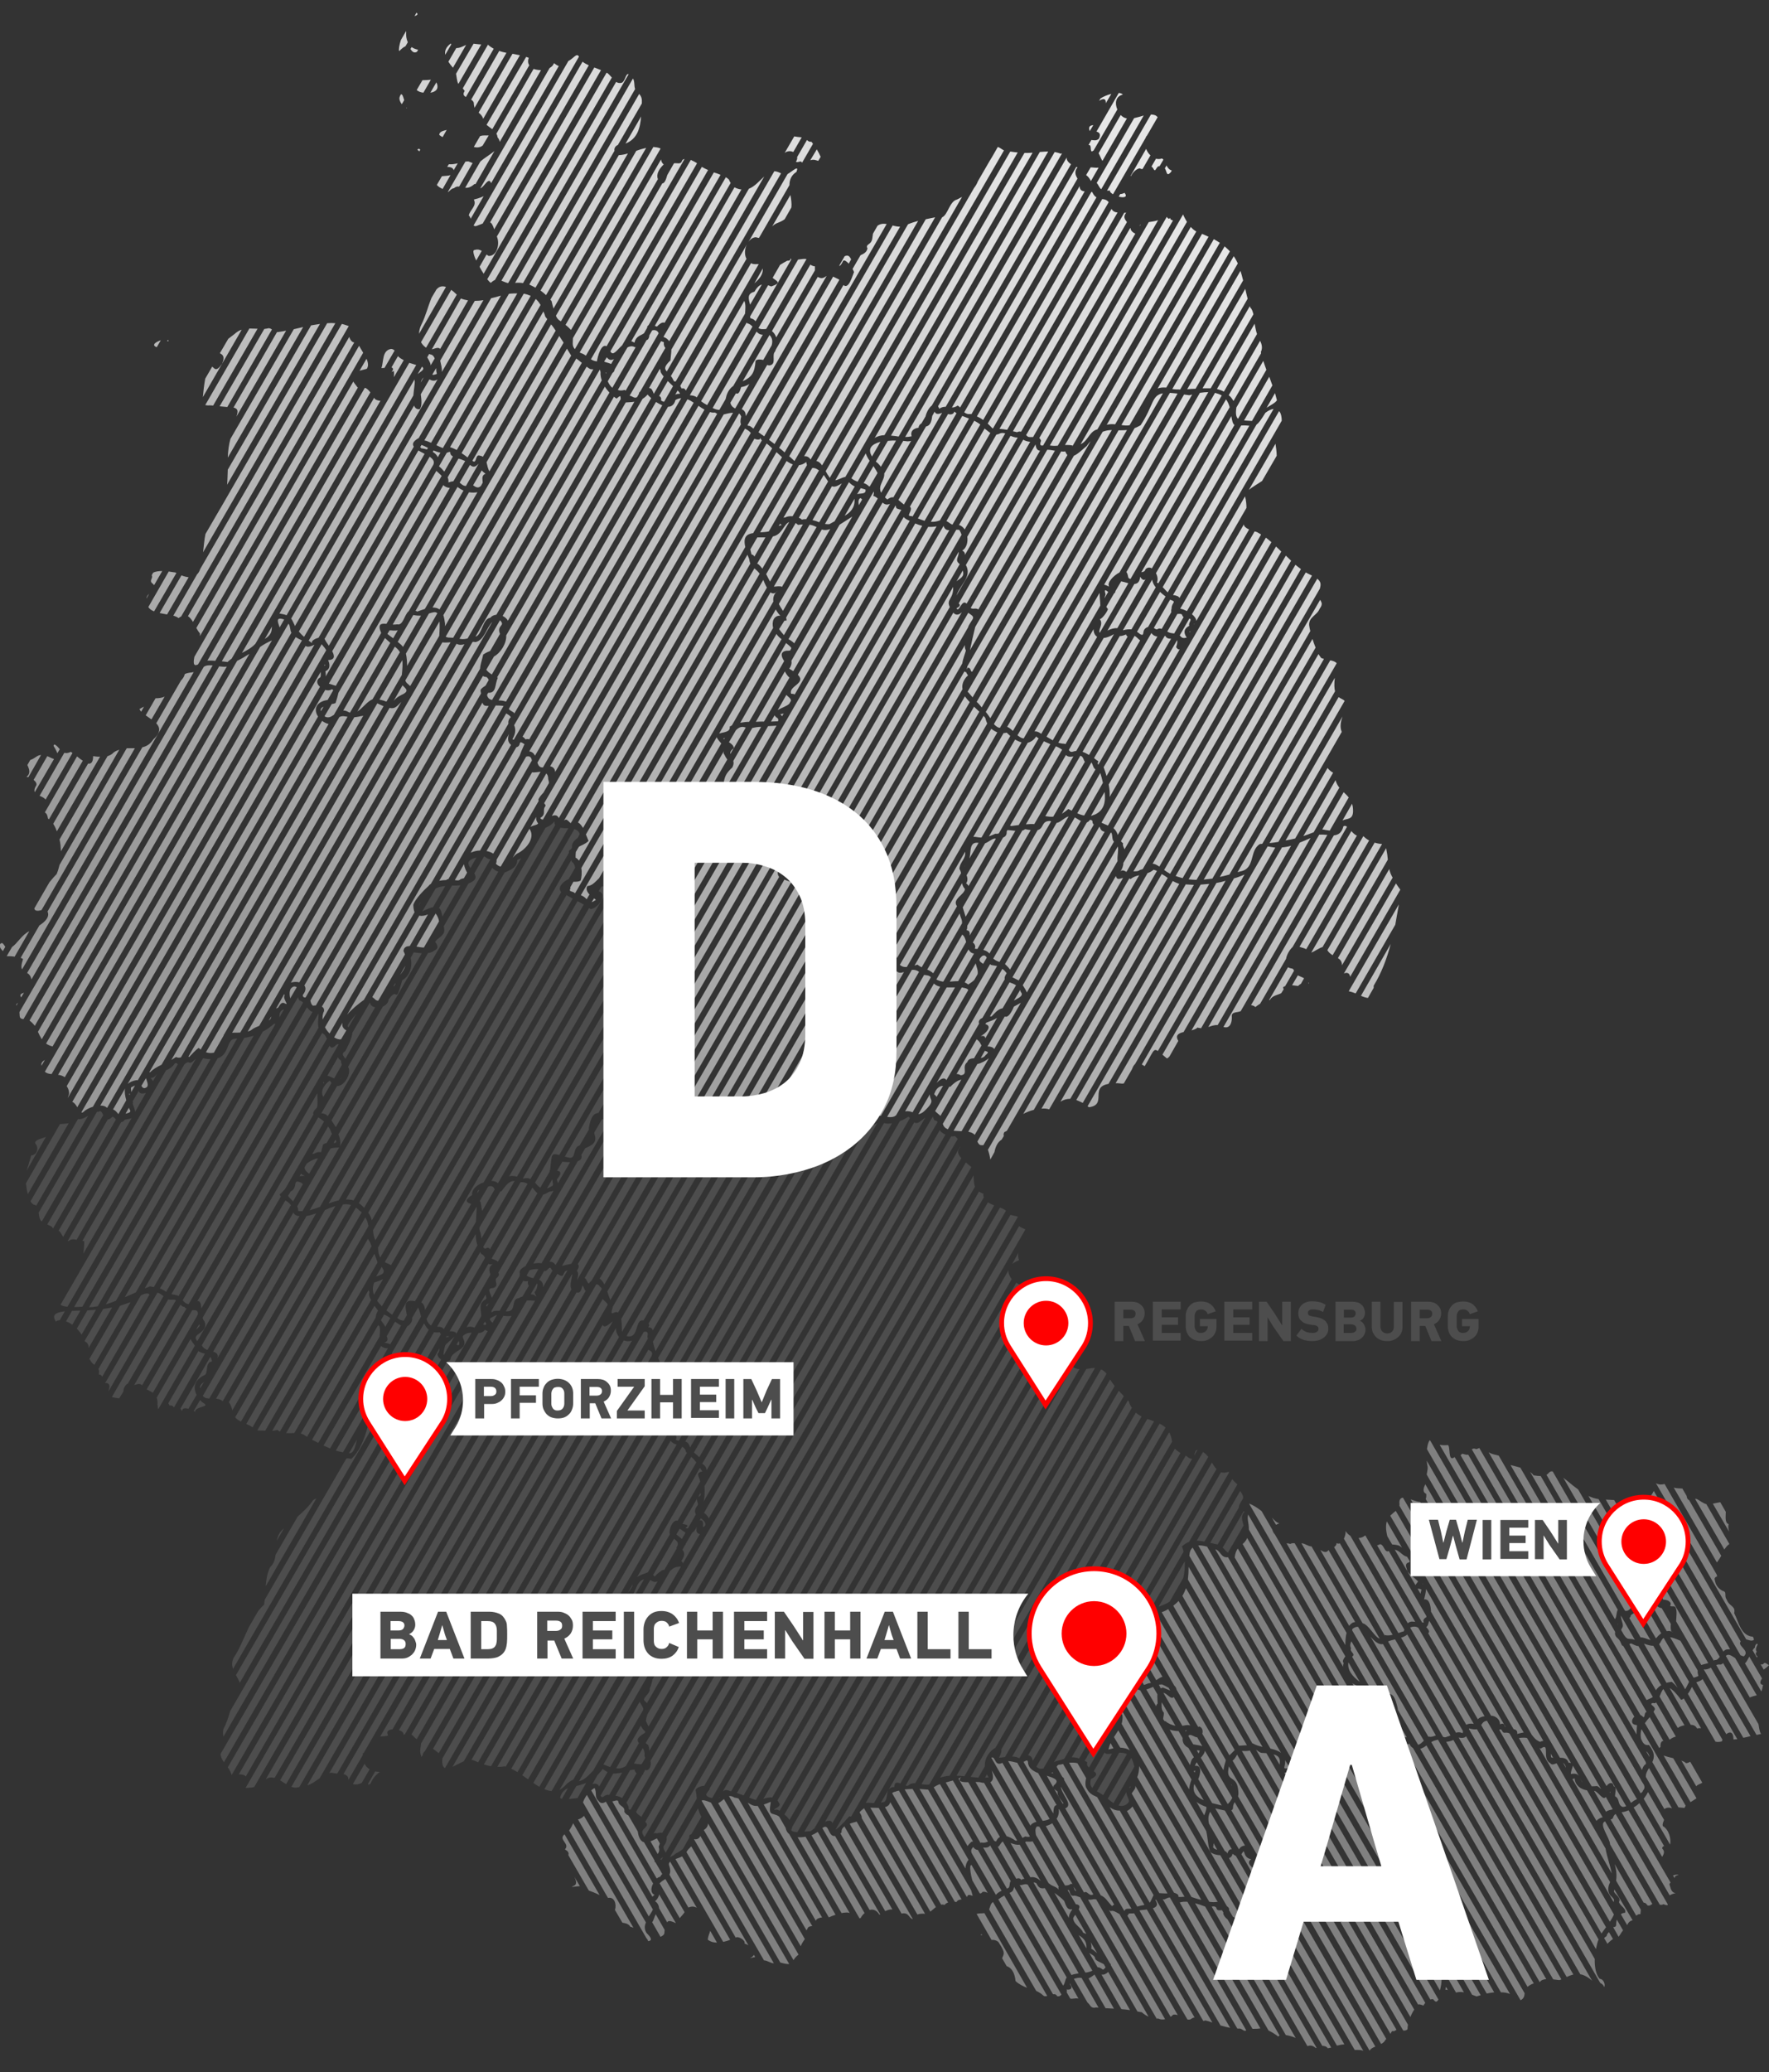 <?xml version="1.0" encoding="utf-8"?><svg xmlns="http://www.w3.org/2000/svg" viewBox="0 0 737 863"><rect x="0" y="0" width="737" height="863" fill="#333333" stroke="none"/><path fill="gray" d="M484 671.4c.3-.1.5-.2.8-.3.7-.3 1.3-.6 1.9-1l32.8 56.7c-1.1.1-2.2.1-3.3.2L484 671.4zm-7.4 30.3c.4-.1 1.1-.4 1.9-.7.3 0 .7-.1 1-.2l-13.3-23c-.5.5-.9 1.1-1.3 1.8.1.4-.1.7-.6.9l12.3 21.2zm45.2 24.4s.1 0 .1-.1c1.1.7 2.5 1.1 4.1 1.5l-35-60.8c-.6.7-1.4 1.4-2.2 2l33 57.4zM483 788.4c1.1 0 2.3.2 3.4.1L466.5 754c-1.5.1-2.9-.5-4.2-1.4l20.7 35.8zm61.7-55.2c4.2-.6 1.3 4.2 5.7 3.9l-53.5-92.6c-.9.7-1.3 1.9-1.4 3.4l49.2 85.3zm-82-7.3c-.4.8-.7 1.7-.9 2.7.7-.2 1.4-.4 2.1-.5l-1.2-2.2zm-2-30.1c.6.1 1.3.3 2.3.9.4 0 .9-.3 1.3-.5l-7.5-13c-.2.3-.3.6-.3 1-.2.8-.7 1.5-1.3 2.1l5.5 9.5zm96.4 37.4c.8-.5 1.7-.8 2.9-.6 0 0 0-.1.1-.1l-48.5-84c-3 .4-3.1-2.8-5.3-3.3l50.8 88zm19.8-52.1c0-.1.1-.1.1-.2.9.3 2 .2 3.2-.1l-22-38.1c-.4.2-.9.2-1.4-.1.1.7-.4 1.3-1 1.7l21.1 36.8zm-14.8-4c.6-.9 1.4-1.5 2.5-1.6L546.4 644c-1.4 0-2.8-1.3-4.2-1.3l19.9 34.4zm5.6-1.1c2.6.6 4.9 5.7 7.1 6.4l-21.3-36.9c-.9 1.4-2.1.8-3.4 0l17.6 30.5zM290.3 794.5l-11.1-19.2c-.5.4-.7 1-.4 1.7.6 1.7.5 2.8.1 3.7l7.9 13.7c1.3-.6 2.5-.5 3.5.1zm275.6-67.7c.3-.2.5-.4.9-.5.7 0 1.4-.1 2.1-.3l-49.3-85.5c-.5 1.2-1.2 1.9-1.9 2.5l48.2 83.8zM479 792.4c.4-.5.8-1.5 1.6-3.2l-23.5-40.8c-2.2-1-3.4-1.5-4.7-4.2-.4-1.6-.1-2.7.1-3.7l-3.6-6.2c-1-.3-2.2-.3-3.5-.2l33.6 58.3zm73.8-55.9c.9-.4 1.7-1.1 2.4-1.8l-52.3-90.6c-1.5-.4-2.7-.6-3.7-.5l53.6 92.9zm18.5-11.2c.9-.3 1.9-.7 2.7-1.1l-54-93.5c-.5 2 .3 3.5.3 6v.3l51 88.3zm-205.2 27.6c-1.2 0-2.4-.1-3.5-.1l25 43.3c.8-.6 1.5-1.3 2.3-1.9l-23.8-41.3zm-64.5-3.7c-.7.6-1.4 1.3-2.4 1.7l34.4 59.6c.4-1.1 1.1-2.1 1.7-3l-33.7-58.3zm12.5 64.9c-.3.5-.8 1-1.7 1.4.8-.2 1.5-.4 2.2-.5l-.5-.9zm28.4-15.6l-26.8-46.4c-1.8.1-2.8-.5-4.2-1.4l28.5 49.4c0-.1 0-.2-.1-.3.2-.7 1.5-1.2 2.6-1.3zm9.3-37.9c-.8.6-1.3 1.4-1.2 2.6-.2.1-.3.2-.5.3l18.7 32.4c1-.5 2-.8 3-.7l-20-34.6zm-23 3.2c-.8-.6-1.3-1.5-1.5-2.6l-2.7-4.7c-2.9-2-4.6.4-3.5-6l-.1-.1c-1.1.5-2 .8-2.8 1.1l27.1 47c.9-.4 1.8-.8 2.8-1.1l-19.3-33.6zm-32.9 40.3c-.4 1.3-1 2.5-1 3.7 1.2.9 2.5 1.2 3.8 1.2l-2.8-4.9zm-11.7-31c-.8.4-1.8.8-2.8 1.1l19.9 34.5c1-.2 2-.5 2.9-.9l-20-34.7zm26 36.3c.6.2 1.1.4 1.6.7L288 768.9c-.7.7-1.5 1.4-2 2.4l20.5 35.6c.1 0 .1-.1.2-.1 1.1-.5 4 1.3 3.5 2.6zm128.4-71.3c-.2.1-.5.1-.8.1.4.1.7.2 1 .3l-.2-.4zm180.9-21.5c-1.4.2-1.9 1-2.4 1.8l50.1 86.8c.6-.9 1.3-1.7 1.9-2.6l-49.6-86zM442.6 740c.7.4.8.8.7 1.2l30.5 52.8c1.4-.4 2.3-.6 3-.7l-33.9-58.7c-.5.1-.9.2-1.3.3-.7-.1-1.1.3-1.4.9l2.4 4.2zm140.7-96.1c.2.2.5.4.8.6l-6.3-10.9c-.5 1.4-.5 3.4.2 6.2l2 3.4c1 .1 2.3.1 3.3.7zm-154 116.4c.5-.9 1.4-1.3 2.5-1.6l-14.2-24.6c-.1.1-.2.1-.4.2-2.9 1.2-2.5-3.2-4.2-2.3l16.3 28.3zM400.6 791l-26.1-45.3c-.6.1-1.1.3-1.7.5-.6.1-.9.3-1.1.6l26.1 45.2c.2 0 .4.1.7.1.4-.8 1.2-1 2.1-1.1zm18.8-26.3c1.2.3 2.5 1 3.6 1.8.3.1.6 0 .8 0l-13.8-24c-.4 0-.8-.1-1.3-.2-.5-.2-1.4-.2-2.3-.2l13 22.6zm-20.1-24l14.9 25.9c.3.1.5.2.8.3.4-1 1-1.6 1.6-1.9l-13.2-22.8c-2.6 0-4.7-.2-2.9-2.3-.3.3-.7.6-1.2.8zm183.3-60.6c.8-.3 1.6-.6 2.2-.7.1-.2.2-.4.3-.7l-22.5-39.1c-.8-.5-1.5-1.2-2-2 .1.9-.2 2.1-.7 3.2l22.7 39.3zm96.7-6.8c-.2.2-.3.4-.5.5l4.7 8.1c1.2-.1 2.7.7 4.1 1.1l-6.6-11.4c-.7.6-1.7.7-1.7 1.7zm8.6-7.3c-.2.4-.4.8-.5 1.1l7 12.2c.5-.1 1-.1 1.6 0 .4.3 1.9.7.3.1-.3-.9-.3-2-.2-3.1l-3.8-6.6c-3.6-.5-2.6-4.5-4.4-3.7zm2 16.3c.6-.7 1.3-1.5 2.2-2.1l-6.3-11c-.5.2-1.3.2-3 .8l7.1 12.3zm9 20.5l-10.1-17.4c-1 0-2.2-.3-3.9-.9l9.4 16.3c.7-.2 1.4-.3 2.2-.4 1 .8 1.8 1.7 2.4 2.4zm-24.8-26.2c0-.2-.1-.3-.3-.4l.3.4zm14.6 32.6c-2.4.5 1.8 1.6.5 3.1l-.3.6 6.7 11.6c.7-.6 1.7-1.1 2.6-1.3L690 709c-.4.3-.8.4-1.3.2zm-13.3-30.4l1.2 2.1c1.7 2.5 2 1.1 4.5 2l-5.8-10.1c-.1 1.5 1 3.2.8 4.5-.1.4-.5.9-.7 1.5zm7.2 6.7c-.9.1-2.2-.8-3.1-1.1-.3.1-.5.2-.7.3l11.1 19.2c.6-.9 1.3-1.6 2.2-2.1l-9.5-16.3zM693 725l-5.7-9.9c-.7.8-1.4 1.6-2 2.5l6 10.4c.1-.2.3-.3.5-.5-.1-1.4.3-2.5 1.2-2.5zm-98.6-110.9l74.9 129.7c.9-1.3 2.6-2.1 3 .1 1.5.2.4 3.4.6 4.2 2.1 1 .8 3.4 3.1 4.4.5 0 1-.1 1.5-.3l-83.1-143.9c.1.9.2 1.8.4 2.6.1 1-.3 2.1-.4 3.2zm98.7 68c-.9.6-1.1 1.9-1.9 2.6l10.9 18.8c.4-.7.9-1.7 1.6-3.1l-10.6-18.3zm-105-35.6c2 1 3.5 2.2 2.7 3.9l-.3.3 40.1 69.4c1 .2 1.7.7 1.5 2 1.1-.3 2-.5 2.7-.6l-53.3-92.3c-.7.6-1.5 1.2-2.3 2l8.9 15.3zm97.7 82.8l1.4 2.4c-.2-1.3-.8-2-1.4-2.4zm0-64.9c.6-.6 1.6-.9 3-.8L666 624.3c-1.4-.2-2.7-.6-4.2-1.3l24 41.4zm.2 43.6c.9-.5 2.1-.8 2.6-1.3l-12.3-21.2c-1.1-.2-.7-1.9-2.4-3.3-1-.8-1.2-1.7-1-2.6l-39.5-68.4c-1.3-.4-2.7-.7-4.1-1.1L686 708zm-2.6 6.2c.2.1.5.2.7.4 1.4 1.6.7-1.1 1.7-1.6.1 0 .1-.1.2-.1l-61.6-106.7c-1.2-.4-2.5-.4-4.2-1.4l63.2 109.4zm-47.2 9.6c-.7-.2-1.7-.2-3.4 0l39.5 68.4v-.4c.7-1.2-1.6-2.1-1.9-3.3-.7-1.6-.3-3.2.4-4.7l-34.6-60zm47.9 13.3c.3-1.1.8-2.1 1.7-2.5-.1-.3-.2-.5-.1-.7l-74-128.1c-.8.2-1.9-.3-2.5-.4-.2.2-.4.4-.7.6l75.6 131.1zm-2.3-14.8c0-1.5.2-2.9.2-3.9-2.7-.1-2.4-2.3-1.1-3.5L616.3 603c-.4.2-.8.4-1.3.5-.8-.4-1.4-.3-1.8.1l68.6 118.7zm1.7 24.5c.4-.3.9-.5 1-1.1.8-.9.7-1.6.4-2.4l-.5-.8c-.2-.4-.5-.7-.7-1.1v-.1l-77.6-134.4-.1-.1c-2.4 1.9-1.9-2.3-2.4-4.4l-.3-.6c-1.2.1-2.4.1-3.5-.1l83.7 145.1zm-10.7-72.5c.1-.1.1-.2.2-.3.5-.6.4-2.6 1-3.6l-32.1-55.7c-.8 0-1.8-.1-3-.3-.4-.6-.9-1-1.4-1.4l35.3 61.3zm6.7 76.5c.8-.6 1.7-1.3 2.5-1.5L595.9 600c-.1-.1-.2-.1-.3-.2-.6.9-.9 2.2-1.1 3.7l85 147.3zm-41.3-28.3c.7.8 1.3 2 3.4 2.9.5-.2 1-.4 1.4-.4l-58.5-101.3c-.9.1-1.5.7-1.5 2.1.1.5.1.9 0 1.2l55.2 95.5zm24.9 21.4c.7 0 1.4 0 2.3-.1.9.4 1.3 1 1.7 1.3l-73.3-127c-.7 1.5-1.3 3.3.4 4 .1.9 0 1.6-.2 2.2l69.1 119.6zm13.9-73.1c1.1.3 1.8-.4 2.6-1.3l-32.7-56.7c-1.3-.3-1.5.7-2.6 1.4l32.7 56.6zm37 20.8c.1-.1.3-.2.4-.3.8.2 1.5-.5 2.1-1.3l-37.4-64.7c-1.3-.1-2.5-.3-3.6-.3l38.5 66.6zm11.1-2.3c.4.2.9.4 1.4.5 2.8-2.4-2.9-4.4-1.3-6.2L689 620.9c-.5 1-1.1 2-1.8 2.7l37.9 65.7zm-25-6c-1.8-.8-3.2-1.3-4.3-1.5l9.8 16.9c.8-.3 1.5-.4 2-.8-.3-.9-.4-1.6-.3-2.2l-7.2-12.4zm-7.1-17.1c1.6-.1 3.8 1 2.8 2.5.5.6 1.7-.1 2.2.6.8 1.4.4 3.8.3 5.9l10.5 18.2c.8-.3 1.9-.5 2.9-.8l-39.2-67.9c-1.3-.1-2.4-.1-3.5-.2l24 41.7zm-11.2 2.1c.9-.6 1.8-1.6 2.6-1.4l-26.9-46.6c-1.4-1-3-2.3-4.8-3.8-.5-.4-1-.7-1.4-1.1l30.5 52.9zm36.2 19.5c.5-.6 1.1-1 1.9-.9.3-.1.6-.1.9-.1l-35.6-61.7c-.9.5-1.9.7-3 .6l35.8 62.1zm9.5-5.1c1.2.3 2.4 1 3.3.1-.2-.1-.2-.4-.2-.6l-.4-.7c-.1 0-.1 0-.2.1-4.9-.7-5.6-6.2-7.5-9.8.7-3.1-2.1-2.7-3.2-5.8-1.1-1.5.4-3.1-1.7-3.5-1.7-1-2.8-2.2-3.2-4.6-.3-.7.4-1.3 1-1.4-.1-.2-.1-.5-.2-.8L693.5 618c-.9.2-2 .5-3.6-.3l37.6 65zm-288.7 72.5c.3-2.5.2-3.1 1.4-3.5l-7.7-13.3c-2.3-.9-4.2-2.3-4.2-4.5-.2-1.3-.9-.6-1.8-.2h-.1l12.4 21.5zM575 725.8c-.1 0-.1.1-.2.1-.1 1.6-1.3 1.5-2.5 1.2L633.5 833c1.4-.7 1.6-1.8 1.7-2.9L575 725.8zm98.6 73.6c-.2.7-.3 1.5-.3 2.3 0 .7-.7.8-1.2.9l2.2 3.9h.1c.5-.6 1.1-1.8 1.8-2.6l-2.6-4.5zM502.1 794c-1.2-.5-2.7-1-4.2-1.4l30.6 53c1.6.8 3.2 1.8 4 2.5.2-.2.4-.3.6-.4l-31-53.7zm98.7 19.7c-.6.9-1.4 1.8-1.8 2.8l.9 1.6c2 .8 2.7 2.8 2.8 4.9l3.9 6.8c1.1-.3 2.2-.3 3.3-.1l-9.1-16zm-22.3-17c-1 .1-2.1.3-3 .7l20.4 35.3c.4-.1.8-.2 1.2-.1 1.2 1.5 1.5 1.1 2.2.1l-20.8-36zm91.8 7.9c-.4.5-.9 1-.9 1.5 0 0 0 .1-.1.2-.4.3-.7.5-1 .8l1.4 2.4c.6-.7 1.4-1.4 2.3-2l-1.7-2.9zm-59.5-81.5c-.7.7-1.7.8-3.1.5l59 102.2c.8.4 1.4.9 1.6 1.7.7-.8-.2-3.4-1.8-3.4-1.6-1.7-2.2-4.9-2.1-8.3l-53.6-92.7zm-16.5 3.8c-.8.6-1.6 1.1-2.6 1.4l55.4 96c1 .1 2 .3 2.7.3.2-.1.5-.2.7-.3l-56.2-97.4zm-5.6 1.1c-.7-.4-1.3-1.1-1.5-1.9-.8.7-1.6 0-2-.7-.4.3-.7.5-1 .8l57.3 99.3c.5-.9 1.5-1.2 2.7-1.3L588.7 728zm-61.5 77.1c-.6.1-1.2.2-1.7.6-.2.4-.5.7-.8 1l26.2 45.3c.9 0 1.7.2 2.3 1 .4-.1.9-.2 1.4-.3l-27.4-47.6zm12.7-10.3c-.6.7-1.4 1.3-2.3 2l33 57.2c.5-.9 1.4-1.3 2.4-1.7l-33.1-57.5zm33.3 3.6c-.2.2-.4.3-.6.5-1-.2-2.2-.1-2.5-1.2h-.7l21.4 37.1c.7-.3 1.7.3 2.3.4.1-.4.4-.7.7-1.1l-20.6-35.7zm-50.6 9.5c-1.3.3-2.6 0-3.8-.7l25.9 44.9c.9-.3 2-.5 3.5.8.1 0 .2-.1.3-.1l-25.9-44.9zm38.8-8.4c-.3 0-.6-.2-.9-.4-.6.7-1.3 1.2-2 1.4l26.1 45.1c.6.1 1.2 0 1.8-.5 0-.6.1-1.3.2-1.9l-25.2-43.7zm-14.2-3c-1.4-.4-1.8-2.7-2.6-4.3-.7.7-1.5 1.5-2.3 1.6l33.1 57.4c.8-.4 1.5-1 1.9-1.9.1 0 .2-.1.3-.1l-30.4-52.7zm6.1-.3c-1.1.1-2.2.3-3.2.3l29.2 50.5c.2-.4.4-.9.8-1.2.9.3 1.1-.2 1.7-.5l-28.5-49.1zm7.8-62c-.7.4-1.5.6-2.2.3-.4 0-.6.2-.8.4l35.7 61.8c1.4.4 2.8.7 3.5 2 .4 2.8 3.9 5.8 4.3 8.2-.3.7-.6 1.4-.8 2.1l12.5 21.7c.6.2 1.3.5 1.9.7.5-.2 1.1-.3 1.7-.5l-55.8-96.7zm155.6-41c-.6-.1-1.1 0-1.7.2l16.8 29.1c.7-.1 1.3-.3 1.9-.4-.7-1-.8-2.6-1.1-4.1l-14.7-25.4c-.3.3-.8.6-1.2.6zm12.1-3.3c-.6 1.1-1.2 2.3-1.8 2.8l6.8 11.7c.3-.6.5-1.4.7-2.7-1.7-.3-1.1-1.7-.4-2.7l-5.3-9.1zm-19.5 9.3c-.5.8-1.7 1-2.6 1.4l12.5 21.6c1.4-1.2 3-1.1 3 2.2.5 0 1-.1 1.6-.1l-14.5-25.1zm-4.4 3.3c-.5 1-1 2-1.7 2.9l11.5 19.9c.7.2 1.5.2 2.7-.1 0-.2.1-.5.2-.7l-12.7-22zm-3.4 4.8c-.3.3-.7.5-1.1.6-2.1-2.8-3.6-4.3-4.8-4.9l8.8 15.3c1 0 2 .3 2.6 1.5.6-.1 1.2-.1 1.7-.1l-7.2-12.4zm33.1-14.3c-.3.2-.7.2-1.1.1l1.3 2.2c.9-.7 1.9-1.4 2.2-1.9-.8-.2-1.7-1.6-2.4-.4zm-17.9-67.4c-.7.1-1.6.3-3.1.6l6.8 11.7c-.3-1.1-.5-2.2-.2-3.2-1.7-.4-1.2-3.3-1.2-5.1l-2.3-4zm-5.8.8c-1.5-.4-2.7-1.5-3.9-2.1-.3-.1-.5-.1-.8-.1l12.2 21.1c.6-.9 1.2-1.7 2.1-2.3l-9.6-16.6zm-24.3 119.9c-.5 1-1.1 1.9-1.8 2.8l11 19.1c.5-2.4-.5-6.3-3-7.7-.3-.8.1-1.6.5-2.6l-6.7-11.6zm-2.7-26.2c-.4 1.1-.5 2.4-.2 4 .7 1.6 1.3 2.9 3.3 2.6 2.5 3.1 2.3 5.2 1.4 7.1l10.9 18.9c.9 0 2 .2 2.5.2.1-.3.3-.6.5-.9l-18.4-31.9zm-15.2 38.4c-.1 0-.1 0 0 0-2.8 1.2 2 6.8 2.1 9.6l14 24.3c.4-.1.9.1 1.6 1.1 1 .3 1.4-.3 2-.6l-19.7-34.4zm4 17.8c.6 2.2 1 4.1.6 6.9l8.4 14.6c.5-.5 1.1-.8 1.7-.6.1-.4.1-1.2.2-1.9l-10.9-19zm-.8-19c-.3.2-.6.4-.9.4l20.5 35.5c.6.1 1.1.1 1.5-.2 1.6.6 1.9.5 1.8 0l-21.7-37.6c-.6.4-.9 1-1.2 1.9zm.7 29.6c-.1.3-.2.6-.2.9.8 1.5 3.1 2.5 2.1 4.3.5 1.7 3.3 2.8 2.5 4.5-.7 0-1.3.2-1.7.6l2.6 4.5c.5-1.1 1.2-1.8 2.3-2l-7.6-12.8zm5.9-33c-.9.4-1.9.7-2.9.8l20 34.6c.6-.3 1.3-.7 2.5-.9-2-.3-2-2.2-2.6-3.7.1-.3.3-.5.5-.7l-17.5-30.1zM697 781l.7 1.2v-.1c-.1-.9.9-1.1 1.6-1.3-.5-.3-1.4 0-2.3.2zm-286.9 15.7c-1.1.2-2.5 0-3.2.4l6.2 10.8c1.2-.2 2.8.4 3.2 1.4 2.7 4.1 1.9 4.4 1.2 6.2l1.9 3.3c2.4.8 3.4 3.3 3.7 6.2 1.5 1.4 3.2 2.2 4.8 2.8l-17.8-31.1zm-136.9.5c-.6 1-.9 2.7-1.5 3.3l3.5 6.1c1.9-1 1.5-1.2 1.7-2.9l-3.7-6.5zm1.4-8.3c-.1 1-.8 2.1-1.7 2.9 1 .5 1.6 1.7 1.7 2.9l3.4 5.9c.4-1.2 2.2-.3 3.6.3l-7-12zm-35.8-29.6c-.5 1-1 2.1-1.7 3l16.2 28.1c2.6-.6 3.7 2.5 2.9 5l3.1 5.3c1.3.2 2.7.5 3.3 1.7.4.1.9.2 1.3.4l-25.1-43.5zM494.7 792c-1.2-.1-2.3 0-3.2.3l30.3 52.6c1.1 0 2.3 0 3.3-.2L494.7 792zm-202.9-27.4c-.5.9-1.2 1.6-2.7 1.3l29.2 50.5c1.4 0 2.7 1.2 4.1 1.2l-30.6-53zm3.2-5.2c-.1 1.1-.6 2-1.8 2.7l31.9 55.2c1.8.5 3 .7 3.7.6L295 759.4zm40.6 5.5c-1.1.2-2.3.3-3.3.2l18.3 31.6c.6-.1 1.1-.2 1.6-.2.8-.1 1.4 0 1.8.2l-18.4-31.8zm-39.4-14.2c-2.4-1-3.5-1.2-3.9-.8l38.3 66.4c.4-.7 1-1.5 2.1-2.3l-36.5-63.3zm11.5-1.7c-.5-.2-1.1-.3-1.7-.4-.9-.6-1.7-.7-2.3-.6l32.3 55.9c.2-.3.4-.7.6-1.1.4-.6 1.1-.6 1.8-.7L307.7 749zm-34.4 37.6c0 .1 0 .1 0 0 0 .1 0 .1.1.1l-.1-.1zm-3 11.5c.6-1 1.3-1.9 1.7-2.9l-27.5-47.7c-.7 1-1.3 2.1-1.6 3.1l27.4 47.5zm3.7-26c.5-.7.9-1.5.4-3 .2-.5.4-1 .5-1.4l-1.2-2.1c-.8.3-1.7.9-2.7 1.2l3 5.3zm-34.7 9.5c-.1.1-.1.1 0 0 .5 1.1 1.4 3.1-.2 3.7-.5.2-.7.4-.8.4l.1.1c.5 0 2.2-.3 3.2-.3l-2.3-3.9zm-4.1-17.7c-2.8 2.2 2.4 3.9.2 6.2l.1.2c1.4.7 1.5 1.5 1.3 2.3l8.5 14.7c1.5.6 3 1.1 4.5 1.9l-14.6-25.3zm38.4 18.4c.5-.4.9-.6 1.4-.7.3-.5.6-.9.9-1.2l-2.8-4.8c-.1-.1-.3-.2-.4-.3v-.5l-4.4-7.6c-1.2-.3-2.2-1.6-2.6-4.5l-3.9-6.7c-.6-.2-1.2-.6-1.7-1.5.4-2.5-2.3-2.1-2.5-4.3-.3-.8-1.4-.2-2.5 0l18.5 32.1zm-1.8 7.6c.3-.3.5-.5.9-.8-1.7-.7-1.6-2.8-.6-4.7l-19.7-34.1c-1 .7-2.2.9-3-.3-1.9-1.7-.6-3.2-1.7-5.4-.5.3-.9.6-1.4 1l25.5 44.3zm-28.5-33.7c-.6.7-1.5 1.3-2.5 1.5l28.6 49.6c.3.2.5.6.6 1l.1.1c2.5-.4 0-2.6-.8-3.5-.9-1.5-.8-2.9-.2-4.3l-25.8-44.4zM456.7 791c-.3-.1-.7-.1-1.1-.1-.7.2-1.5.3-2.3.2l28.6 49.6c.2-.1.4-.1.6-.1 1 .5 2 .5 2.9.3L456.7 791zm-11 34.9c0 .3.1.7.5 1.1.7 1.3-.8 1.8-1.8 1.5.1.3.1.7 0 1.2l1.5 2.6c.8.3 2-.3 3.4 0l-3.6-6.4zm4.9-2.2c-.8-.2-2.1 0-3.2.4l5.7 9.9c1.2.8 1.2 2.6 3.5 2 .3 0 .7 0 1.1.1l-7.1-12.4zm15.8-26.6c-1.4-.8-2.8-1.7-3.6-1.2-.3-.1-.6-.3-.8-.5l25.7 44.5c.4-.3.8-.6 1.1-.9.7-.1 1.3 0 1.9.2l-24.3-42.1zm-16.4-7c-1-.2-1.9-.9-3-.6-1.7-.2-1-2.8-2.2-2.4l3.4 5.9c1.7.2 1.8 1 1.2 2.1l13 22.5c.1.1.2.1.3.2v.1c.1.2.1.3.1.5l11.1 19.3 1.8.3c.9.8 1.8 1.4 2.8 1.8L450 790.1zm37.4.1c-.6 0-1.3.3-2.3.8-.2 0-.4 0-.7-.1l31.1 53.9h1.2c1 .3 1.8 1.4 2.5.7l-31.8-55.3zm-14.9 6.6c-.8.1-1.6 0-2.2.1-.2.4-.4.7-.6.9l25 43.2c.4.1.9.1 1.4-.1.6-.5 1.1-.7 1.6-.7l-25.2-43.4zm-131.8-33.9c-.8.5-1.7 1-2.6 1.4l20 34.6c.2-.1.3-.1.5-.2.4-.8 1-1.5 1.6-2l-19.5-33.8zm137.1 32.3c-1.2.2-2.4.2-3.1.4l26.6 46c.3 0 .6-.1.9-.2.9.2 1.8.5 2.9.9l-27.3-47.1zm-120.9-36.6c-.9.3-1.9.5-2.9.9l21.6 37.4c3.1-.7 3.1 2.1 4.7 2.3l-23.4-40.6zm61.5 30.8c-.9.5-1.7 1-2.5 1.6l22.8 39.5c.7-.1 1.4 0 1.7.8 1 .2 1.5-.2 1.8-.7l-23.8-41.2zM360 753.1c-.1 0-.2.1-.3.1 0 .2-1.8 1.3-1.5 1.7.7 1 .9 1.7.8 2.2l23.2 40.2c.9-.4 2.2-.4 3.2-.3L360 753.1zm-12.1 11.5c-3.1.4-2.3-5.7-5.3-3.3l19.7 34.1c1.4-.4 2.9 0 4.1 2 .1-.1.2-.1.3-.2l-18.8-32.6zm65.8 27.5c-1 .6-1.2 2-1.6 3.1l19.6 33.9c1 .5 2 1 2.9 1.9.4.4 1 .4 1.7.2l-22.6-39.1zm-42.8-41.6c-.3 1.2-1.1 1.8-2.2 2.1l23.4 40.6c.5-.1.9-.1 1.4.1.4-.5.9-.8 1.5-1l-24.1-41.8zm-93.7 32c-.8.5-1.6 1-2.4 1.8l8.4 14.5c.6-.8 1.5-1.6 2-2.5l-8-13.8zm315.6-123l-.1.1c.1 0 .2.1.3.1l-.2-.2zM427.5 766.9c-.1.1-.2.2-.4.3l9.8 17.1c.2.1.4.2.6.4.7.7 2.9 1.1 3.6 2.3-.2-.7-.2-1.1 0-1.3l-10.9-18.9c-.6.2-1.5.2-2.7.1zm21.9 39c0-.1-.1-.1-.1-.2l3.3 5.7c.2-2.7-.9-4.1-3.2-5.5zm-21.2-21c-1.2-.7-2.3.4-3.4.1l21.6 37.5c1-.4 2-.5 3-.7l-21.2-36.9zm-23.5-8.3c-.1.1-.3.2-.4.4-.3 1 .1 3.6.8 6.1l3.1 5.4c.4.1.8-.1 1.1-.6.7-.2 1.4 0 2.2.4l-6.8-11.7zm66.7 18.3L442 744.1c0 .2 0 .4.1.7.9 3.2 5 7 1.7 8.3l24.6 42.7h.1c.3-1.2 1.7-.9 2.9-.9zm-64-24.5c-.7 0-1.4-.4-1.9-1.2-1 .8-1 1.7-.7 2.5l10.1 17.4c.7-.8 1.5-1.3 2.4-1.7l-9.9-17zm8.7-1.5c-.1.1-.3.1-.4.2l7.7 13.3c.8-.3 1.6-.3 2.1.5.4-.4.9-.5 1.3-.4l-9-15.6c-.7.3-1.4 1.8-1.7 2zm5 14.5l-8.6-14.9c-.6 1-1.8 1-2.9.9l9.9 17.1c.2-.1.3-.1.5-.2.9-.4.4-2.2 1.1-2.9zm14.2 2.9c-1.6.3-2.6 0-3.5-2-.5-.3-.9-.4-1.2-.3l21.6 37.5c1-.1 2-.4 2.9-.8l-19.8-34.4zm20.2 2.6l-17.1-29.6c-.8.5-1.8.9-2.7 1.2l15.9 27.6c.2 0 .4-.1.5-.2 1.3 0 1.7 1.9 3.4 1zm-7.1-1.4l-1.1-1.8c.3.8.3 1.8 1.1 1.8zm-1.6-2.9L433 760.7c-.3 0-.7-.1-1-.1-.9 1-.6 2.4-.4 3.6l12.1 21c.9 0 1.8-.1 2.2-.6.4-.1.6-.1.9 0zm-3.4 7.1c-.7-.9-2.5-2.3-4.1-3.4l6 10.4c0-1 .4-2.2 1.4-3.4l-.1-.2c-2.1.5-2.6-1.9-3.2-3.4zm17.2 27.6l-.7-1.3c-1.1-.7-3.1-1.3-3.6-2.2 0-1.3-1.5-1.8-2.5-2.5l3.5 6c.7-.2 1.8.7 2.3 1 .5-.4.8-.7 1-1zm-6-7.8c.9.5 1.7 1.2 2.5 1.9l-2.7-4.6c.2.8.5 2 .2 2.7zm-7.5-12.7c.2 2.8 3.3 3.7 4.1 6 .3.2.8.4 1.4.6l-4.6-8c-.4.5-.7.9-.9 1.4zm-17.8-17c1.4-.4 3.3.5 4.3 1.6l-8.8-15.2c-1.2.2-2.5-.2-3.8-.7l8.3 14.3zM539.5 735c1.1-.5 2-.9 2.7-1.2l-47-81.3c0 1.7-.1 3.5-.3 5.3l44.6 77.2zm-10.2-6.8c1.7.4 3.3.9 4.4 1.8l-39.6-68.6c-.4 1.1-.9 2.2-1.5 3.2l36.7 63.6zm-17.1 2.8c.7-.7 1.5-1.4 2.2-2.2L481.6 672c-1 .2-2 .5-3 .7l33.6 58.3zm39.3 8.2c-1.8-.2-3-.4-3.8-.7l32.2 55.9c.8-.6 1.7-1 2.7-1.3l-31.1-53.9zm-20.9-8.6l2.5 4.3c.2-1.8.4-3.5-2.5-4.3zm6.2 5.8c.2-.1.3-.2.5-.2l-1.9-3.2c.1.8 0 1.7-.3 2.8-.3 1 1 .6 1.7.6zm6.7-.3c-.7.1-1.7.4-3 .7l33.7 58.4c1-.2 2.2-.2 3.2-.3l-33.9-58.8zm-54.3-34.2c.5.5.9 1.1 1 1.8l9 15.5c.1 0 .2-.1.4-.2 1.3.3 1.7 1.8 1.3 3l8.8 15.2c.2-1 .4-2.2.9-3.7 0-.2.1-.4.1-.5l-34.6-60c-1 .2-2 .5-3 .8l16.1 28.1zm-22.4-6.4c2.7-.2 2.8 2.7 5 4h.7l-10.6-18.4c-1 .2-2.1.4-3 .7l7.9 13.7zm22.3 92.7c4 1.3-.6 2.1 4.4 1.7l-21.7-37.6c-.6.8-1.5 1.5-2.3 1.9l19.6 34zm-25.8 5.6c.3-.3.6-.5.9-.6l-22.9-39.7h-.2c.2 1.5-.2 2.9-.9 3.9l18.4 31.9c2.1.9 2.8 2.6 4.7 4.5zm64.3-63.7c-.5 0-1.1-.1-1.8-.1-.9 0-1.6-.8-2.5-1.3l38.8 67.1c.8-.6 1.7-1.3 2.5-1.5l-37-64.2zm-105.1 55.7c-.2.8-.4 1.8-1.3 2.2l-.6.3 22.3 38.6c.9-.9.7-2.3 1.5-3.4l-21.9-37.7zm44.2-58c1.6.1 2.9.4 4 1.1l-4.8-8.3c-.6.9-1.2 1.9-1.8 2.8l2.6 4.4zm15-28.1c.9-.6 1.8-1.2 2.6-1.4l-13.6-23.5c-.9.4-1.8.8-2.6 1.4l13.6 23.5zm-25.8-1.4c1.7 1.2 2-.2 2.7-1.3l-5.3-9.2c-.9.6-1.8 1.1-2.4 1.8l5 8.7zm16.5 50.2l24 41.5c1.2.4 2.6.9 4.1 1.2L473 743.7c.3 1.2-1 2.2-1.5 3.2l.8 1.4c.1.1.1.2.1.2zm126.7-24c-1.1.2-2 .5-2.8 1l56.4 97.8c.9-.4 1.9-.8 2.8-1l-56.4-97.8zm6.4.1c-.8.4-1.9.7-3 .8l55.9 96.8c1.6.2 3.7 1.5 4.9 2.7l-57.8-100.3zm9.8-4.5c-.7.2-1.7.1-3.3-.3v.3l52.9 91.6c.3-1.5.6-2.9 1.1-4l-50.7-87.6zm78 48.7L683 750.9c-.7.7-1.5 1.3-2.4 1.8l11.9 20.6c.6-1.1 1.3-2.2 0-3.5 0-.6.3-.9.8-1zm-6.3-32.5c-.7 1.2-1.4 2.3-1.3 3.7l7.7 13.4c.8-.7 2.2-.8 3.2-.3l-9.6-16.8zm-84.6 91.1c-.1.5-.2.9-.2 1.3.5-.2.8-.1 1.1.2l-.9-1.5zM570 728c-1.1.2-2.2.2-3 .7l58.3 101c1.4 0 2.7.2 3.8.7L570 728zm11.9-1c-2.1-.1-2.6-3.2-4.9-2.5l59.4 102.9c.8-.6 1.7-1.2 2.6-1.4l-57.1-99zm-16.1 4.5c-.6.5-1.4.7-2.2.3-.2.2-.4.5-.6.7l56.4 97.7c1-.2 2.1-.4 3.1-.5l-56.7-98.2zm166.2-47c-.6.3-.9 1-.9 1.7-.3.1-.6.5-.9 1.1l1.7 2.9c.1-.1.2-.2.4-.3-.7-.4-1.2-1.4-.4-2-.8-1.1 0-2.2.4-3.1l-.3-.3zM439.2 745l3.5 6.1c.1 0 .3-.1.4-.1-1-1.5-2.7-2.9-2.5-4.9-.3-.3-1-.7-1.4-1.1zm264.5-120.3c-.4-.1-.8-.5-1-1.5v-.2l-1.8-3.1c-1.1-.1-2.4 0-3.6-.4l18 31.2c0-.1.1-.2.2-.3.6-.8 1.1-1.6 1.6-2.5l-13.4-23.2zm-6.6 107.5c-1.4-.3-2.9-.7-4-1.1l11.2 19.4c.9-.6 1.8-1.1 2.5-1.6l-9.7-16.7zm15.7-37.7c-1 .5-1.9.9-3 .7l16.5 28.5c1-.2 2-.4 3-.7l-16.5-28.5zm-8.6 39.2c-.7.3-1.4.7-1.9.5-.3-.4-1-.7-1.8-1l6.2 10.7c.5-.8 1.7-.9 2.5-1.5l-5-8.7zM693 703.4c-.7.7-1.1 2-1.6 3.1l7.6 13.1c.8-.6 1.9-1 2.8-1.1l-8.8-15.1zm29.9-12.9c-1.5-.9-2.7-2-3.9-.9l10 17.3c1.2-.5 2.1-.7 2.9-.9l-9-15.5zm-319.8 78.3c.4-.6.9-1.1 1.5-1.7.3-.2.6-.2.8-.2L391.6 743c-.9.3-1.8.8-2.6 1.3l14.1 24.5zm-.9 9.3c.1-1.4.5-2.6 1.3-3.6l-16.8-29.2-3.6-.3 19.1 33.1zm.6 11.9c.1-.1.2-.3.3-.5.5-.9 1.6.1 2.2-.1-.2-.2-.4-1.2-.7-2.2L380.2 745c-1.1 0-2.2.1-3.3.2l25.9 44.8zm5.7-22.5c.1-.1.2-.1.3-.2 1.3.3 2.1-.1 2.8-.4L397 741.5c-1 .3-2 .5-3 .8l14.5 25.2zm4.1-25.3l13.4 23.2c.4-.2.8-.5 1.2-.6.8.2 1.5.2 1.9 0l-15.9-27.5c.6 2.2.9 4.1-.6 4.9zm-3.7 63.2c-.1.1-.2.3-.4.4.3 0 .5.1.7.2l-.3-.6zm29.9-61.1c0-.2 0-.5.3-.8 2.6-2.2.2-3-3-4l2.7 4.8zm-4.4 14c1-.1 2.1-.4 2.9-.8l-13.5-23.4c-1.2-.2-2.4-.7-3.8-.7l14.4 24.9zm27.3 62.9c-.8.8-1.8 1.3-2.8 1.1l8.3 14.4c1.2.1 2.4.2 3.6.4l-9.1-15.9zm-5.7 1.1c-.8.6-1.6 1.2-2.5 1.6l7.1 12.4c1.2.1 2.3.1 3.5.2l-8.1-14.2zm79.7-24.1l-.9.6c-.6 0-1 .5-1.5 1.1l31.1 53.8c1.5 0 2.7-.1 3.6.4l-32.3-55.9zm31-.3c-.7 0-1.3-.1-1.5-.5-.6-1.1-1.1-.3-1.8.7l24.2 41.9c.4-1.1 1-2.2 1.6-3.1l-22.5-39zm-35.1 4.1c-.6.6-1.4 1-2.6 1.1v.3l28 48.5c1.1-.3 2.2-.5 3.1-.5L531.6 802zm-20.2-2.7c-.8-.6-1.5-1.3-1.8-2.5.1-.1.1-.2.1-.3l-.6-1c-.7 0-1.8.3-2.2-.5-.2-1.1-1.1-1.2-2.1-1l30.9 53.5c1.4.2 3 .7 4.1 1.2l-28.4-49.4zm86.6 20.5c-.9-.3-1.7-.8-1.5-1.6 0-.2 0-.5.1-.8L583.7 795c-1 .2-2 .4-2.8 1l19 32.9c.4-1.5.7-3.1.7-4.7l-2.6-4.4zM481.6 791c-.1.1-.1.3-.2.4 1.3 1.9.4 2.8-1.1 3.3l28.2 48.8c1.3.4 2.6.7 4 1L481.6 791zm-19.3-92.4l58.1 100.6c.5-1.1 1-2.3 1.4-3.4l-13.4-23.2c-1.4 0-3.1-.5-4.1-1.3-1.1-2-1-5.9-1.8-8.8L465.3 698c-.8.2-1.6.6-2.2.8-.2 0-.5-.1-.8-.2zm208.3 47.6l.3.5c0-.5-.1-.6-.3-.5zm-11.2-3.7l-1.2-2c.4.6.7 1.4 1.2 2zm9.6 5.8c-1.1 1.9-3.3-2.5-4.9-2.5l5 8.7c.9-.7 2.1-.8 2.8-1l-2.9-5.2zM649.9 732c1.5 0 3 .2 3.6 2.1.4 0 .8 0 1 .1l-62.8-108.7c-1.2-.1-2.6-.6-4-1.1L649.9 732zm4.6 6.8c1.8-.4 2.7 0 3.3.8l-2.5-4.3c-.2 1-1 2.6-.8 3.5zm6.7 6.8c-2.7-.5-4.9-2-5.2-5l-.9.3 10 17.4c.6-.7 1.6-1.3 2.6-1.5l-6.5-11.2zm-68.7-69.9h.7c-.6-1.1.3-1.8 1.1-2.3 0 0 0-.2-.1-.5l-15.6-27c-1.8 1-2-2.9-3.7-2.8-.5.3-.8.4-1.2.4l18.8 32.2zm58.7 58.4l1.2 2.1c-.1-.9-.5-1.6-1.2-2.1zM586.5 676c.4-.3.8-.6 1.6-.7.4 0 1 .1 1.5.1l-20.8-36c-.8.7-1.8 1.1-2.8 1.1l20.5 35.5zm13 130.7c0-.1 0-.1.1-.2-.1-.2-.3-.3-.4-.5l.3.7zm-39.5-9.6L520.7 729c-1 .3-2.2.2-3.3.2l37.7 65.3c5.8 1.6.4 5.3 4.6 2.6h.3zm27.2-3.3c-.3.2-.6.4-1 .5l11.5 20c.4-.8.9-1.4 1.4-1.6-.8-1-.9-2-.7-3l-6.9-12c-.4-.2-.8-.3-1.2-.5-1-.7-3.1-2.3-3.1-3.4zm-25.3-63.1c.8-.7 1.7-1.1 2.6-.7v-.6l-48.8-84.5c-.6.8-1.1 1.9-1.3 3.7l47.5 82.1zm-2.3-36.5c-.1-.5 0-1.1.2-1.6-.8-.9.1-1.9.7-2.8l-29.3-50.7c-.6-.7-1-1.4-1.1-2l-4.5-7.8c-1.6-1.3-3.8-2.7-5.2-3.1l39.2 68zM537.5 643c-.4-.2-1-.3-1.5-.3l24.5 42.4c0-1.6.1-3.5.5-5.1l-21.6-37.3c-.6-.1-1.2-.1-1.9.3zm-5.9-8c.4-.2.8-.4 1.4-.6-1.4-.4-2.2-1.5-3.1-2.4l1.7 3zm58.1 25.1c.3-.4.6-.9 1.1-1.5-1.4-1.5-3.5-2.9-4.5-4.3-.2-1.5-1.5-3.2.9-3.7 0-.2 0-.3.1-.5l-1.1-1.8c-2-.4-3-2.6-5.1-2.9l8.6 14.7zm-3.6 63.4l-5.7-9.8c-.7.9-1.1 1.8-1.6 3.2l.4.6c.4.4.8 1 .9 1.5l3 5.2c1-.5 2-.9 3-.7zm7.1 1.4l-27.4-47.4c-.7-.1-1.5.2-2.3.8-.1.2-.2.4-.2.6l15.2 26.4c1.8.3 2.7 1.1 3.9 6.5l-.1.1 8.5 14.7c.8-.1 1.6-.9 2.4-1.7zm-26.7-24.5l-4.7-8.1c-.6 3.2 1.7 5.9 4.7 8.1zm37.8 22.3l-23.1-40c-1.1.3-2.1.5-2.9.9l22.9 39.7c.5.2 1 .3 1.5 0 .7-.2 1.2-.4 1.6-.6zm-27-3.6l-9-15.6c-1.6-.9-3.5-1.7-4.9-2.5l12.3 21.3c.5-.6 1-1 1.6-.7-.4-.9-.7-1.9 0-2.5zm-.4-5.6c.5-.6 1.6-1.2 2.4-1.7l-2.6-4.5c-1.2-.5-2.7-.8-4.1-1.2l4.3 7.4zm32.5 8.3c0-.3.1-.6.1-.9l-23.2-40.2c-.7.6-1.6 1-2.6 1.3l22.9 39.6c.8-.3 1.7-.3 2.8.2zm-46.1-31.9l7.5 13c1 .5 2.1 1 3 1.3.5.2 1 .4 1.5.5L563 683.5c-.4.8-.7 2-.1 2.9-.9 1.4 2.2 2.4.4 3.5zm-9.4 48.5l31.2 54.1c.8-.2 1.5-.4 2.2-.8.4 0 .7.1 1 .3l-31.9-55.2c-.8.4-1.7 1-2.5 1.6zm60.1-20.5l-23.1-40c-.7-.5-1.7-.7-3.3-.2v.3l23.3 40.3c.7-.5 1.8-.6 3.1-.4zm34.5 16.4c-1.1.4-2 .9-2.7-.1-3.5-1.6.2-8.9-3.9-6-.2-.1-.3-.2-.5-.2l30.1 52.2c-.7-3.5-2-6.9-2.6-10.4l-20.4-35.5zm-19.6-12.4c-.5-.3-1.2-.4-2.2-.3-1.1-.1-.9-2.1-2.1-1.2l46.1 79.9c.6-.9 1.2-1.9 1.7-3l-43.5-75.4zm-4-3.8c.6-.3 1.4-.5 1.8.2.1.5.3.8.6 1l-33.2-57.6c0 1.5-.6 3.4-.8 4.4 2.1-.5 2.8 2.5 2.9 5.1l25 43.3c1.9 0 3.9 1.7 3.7 3.6zm-6.4-3.4l-23-39.7c-.5.7-.3 1.9-1.3 2.6.5.6 1.7 1.7.9 2.5h-.1l20.7 35.9c.7-.8 1.7-1.1 2.8-1.3zm-27.9-53.1l1.2 2.1c.2-.7.3-1.3.4-1.7-.4-.3-1-.4-1.6-.4zm-.2-6.3l-1.8-3.1c-.5.2-.6.5-.2 1 .6.5 1.2 1.3 2 2.1zm55.7 75c0 .5.1 1 .1 1.5l.9.3-1-1.8zm-163.3-28.7l.8 1.5c.3-.1.5-.2.9-.3l3 1.2-.6-1.1c-.8-.5-1.8-1-2.7-1.4-.4 0-.9 0-1.4.1zm14.5 35.9l.4.7c.1-.3.2-.5.4-.8-.4.1-.6.1-.8.1zm7.7 13.4c1.5.4 2.9.7 4 1l-10.4-18c-.4.5-.6 1-.8 1.5 2.9-.5 2.5 3 1.4 5.5l5.8 10zm-9.9-27.9l2 3.4c1.3.3 2.8.4 3.8.8l-2.1-3.7c-1 .1-3.2-1.9-3.7-.5zm11.2 30.1l9.9 17.1c.4-1 1.5-1.6 2.5-1.6l-8.4-14.6c-1.5-.3-3-.7-4-.9zm-9.6-20.6l.7-.7-2.3-3.9c-1.7-.9-2.6-2.3-2.4-4.1l-1.7-2.9c-1.2 0-2.5-.2-3.7-.6l8.5 14.8c.2-1 .5-2 .9-2.6zm-2.7-11.4c.1-.2.3-.4.5-.6-.2.1-.5.1-.7.2l.2.4zm5.3 9.1c.3-.3.4-.7.5-1.2-.4 0-.8-.1-1.2-.1l.7 1.3zm76.9-45.5c-2 .3-3.6-1.3-5.2-3.1l24.1 41.7c.1 0 .2-.1.3-.1.7.3 1.9-.1 2.8-.5l-22-38zm-61.8 65.8c-.3.5-.6 1.1-.7 1.9.1.8-.2 1.3-.7 1.5l16.2 28c.8.6 1.6 1.1 2.2 1.5.7.9.5 1.7 0 2.4l5.2 9c.7-.8 1.4-1.7 2-2.3l-24.2-42zm10.9 40.5c.3 1.2.4 2.6-.9 4.4l3.6 6.2c.8-.5 1.7-1 2.6-1.3l-5.3-9.3zm-9.9-60.3c-.5.9-1.1 2-1.9 2.5l35 60.7c1.3 0 2.5 0 3.5.1l-36.6-63.3zm7.9 67.7c-.3 1-1.2 1.7-1.9 2.6l2.1 3.6c.8-.5 1.6-1.1 2.4-1.7l-2.6-4.5zm-37.7-81.6c1.1 1 2.6 1.6 4.1 1.9l-5.7-9.8c-.1 1.6-.2 3.2.8 4.2.3.7-.2 1.9-.2 2.8l.5.8c.2.1.4.1.5.1zm-3.9-6.2c0-.4.2-.8.6-1.2 0-1-.2-2.5-.1-3.8l-1.8-3.1c-.9.4-1.9.8-2.8 1.1l4.1 7zm39.2 95.4c.2-.1.3-.1.4-.2l-1.5-2.6c-1.2 1-1.3 1.9 1.1 2.8zm13.5-9.2c.1-.1.2-.1.4-.2l-5.5-9.5c-.8.1-1.6-.1-2.1-.9-.6.3-1 .6-1.3.9l5.9 10.3c.4-.6 1-.9 2.6-.6zm-61.9-54.1s0 .1 0 0zm1.3-2.6l30 51.9c1.3.2 2.5.2 3.4 0 .1.1.1.2.2.2l-32.8-56.7c0 1.4-.2 3-.8 4.6zm21.6 5.1c.1-1.2.4-2.6 1-4.1L475 703.9c-.8-.1-1.5-.6-1.9-1.7-.9-.4-2.2-.8-3.3-1.4l25.6 44.4zM484.7 705l7.9 13.7c.7-.1 1.3-.2 1.9-.3.5 0 1 0 1.4.2l-6.9-11.9c-1.1 1.4-2.9-1.7-4.3-1.7zm58.9 85.3L512 735.6c-1.6 6.7 3 3.4 3.8 9.4.2 1.4.2 2.4 0 3.1l25 43.3c.4 0 .9.1 1.3.4.6-.7 1.1-1.2 1.5-1.5zm-42.1-40.6l-3.9-6.7-.1.1c-.9 3.5 1.2 5.4 4 6.6zm70.7 47.1s0-.1 0 0L538 737.5c-.9.2-1.8.5-2.9.8l33.1 57.3c1.6 0 3.4 0 4 1.2zm-53.4 4.6l-59.2-102.6c-2.3 4.4-1.2 3.9 2 6.6 2.8 2.6 3.7 5.8 6 8.8.2 1.3 0 2.5-.3 3.7l43.9 76c.4.2.7.5.9 1.1 0 .1 0 .3-.1.4l1.7 2.9c1.5.6 3.6.9 3.9 4.1.4-.3.8-.7 1.2-1zm-7.4-29.5c.3-1.4 1-1.8 1.8-1.8l-9-15.6c-.9 1.6-.9 3.3-.5 5l6.6 11.4c.4.1.8.4 1.1 1zm-12.9-21.5l3.2 5.6c.5-1.3 1-2.5.9-3.5-1.7-.6-3.1-1.3-4.1-2.1zm8.6 19.9l-1.5-2.7c0 .6-.1 1.1-.2 1.7.4.6 1 .9 1.7 1zm-6.8-38.3l11.2 19.3c.8-.7 1.4-1.7 1.9-2.6L502 729.1c-.2 1.1-.9 2-1.7 2.9zm14.6 40.9c-.4-.2-.9-.5-1.4-.9-.2 1.1-.8 1.6-1.5 1.8l11.1 19.2c.2-.4.5-.8.8-1.1-1.7-1.9-1.6-3.5-.8-4.8l-8.2-14.2zm-2-29.9l.4.7c0-.3-.2-.5-.4-.7zm10.6 36.4c-1.1-1.3-4.9-3.5-2.2-5.1-4.1-.8-2.1-5.4-4.1-2.1l7.5 13.1c.6-.4 1.2-.8 1.9-1.2.3-.2.5-.2.7-.2l-.6-1c-1.6-.9-3.4-1.8-3.2-3.5z"/><path fill="#4d4d4d" d="M252 463.9l13.8-23.9c.6.2 1 .7 1.3 1.6-1.2 1.5-1.6 3.2-1.7 5l-10.3 17.9c-1.1-.2-2.1-.4-3.1-.6zm-14 62.4l40.5-70.1c-.3 0-.5-.1-.8-.1-.5-.9-.8-1.7-1.2-2.3l-42.4 73.4c1.2-.3 2.7-.7 3.9-.9zm-6.5.5l42.9-74.3c-.5 0-1.1.1-1.8.4-.7-.3-1.1-.6-1.4-.7l-42.3 73.3c1-.2 1.7.2 2.6 1.3zM215.4 490l44.1-76.4c-.1-1.3.3-2.5 1.6-2.7l10.1-17.5c-.2-.4-.4-.7-.7-1.1.2-.8 1-1.1 2-1.2l2.2-3.8c-.2-.1-.3-.2-.5-.3-.8-.1-1.7-.2-2.5-.4l-59.6 103.3c.8-.3 1.9-.2 3.3.1zm-8.5 2.3c.2.2.4.4.6.4l61.9-107.2c-.9-.5-1.7-1.1-2.3-1.8l-62.4 108.1c.8 0 1.6.2 2.2.5zm68.3-89.3c-.2 0-.4 0-.5-.1l-1.6 2.7c1.3.2 2.3-.1 2.7-1.8-.4-.5-.7-1.3-.7-1.6 0 .2 0 .4.1.8zm.7-11.3c.7-1.7 1-2.4.8-3l-1.5 2.6c.3.1.5.2.7.4zm-24.1 143.2l38.8-67.2c-1.4-.1-2.1-.6-2.6-1.3l-38.2 66.1c.8.4 1.4 1.3 2 2.4zm23.2 32.6c-1 1.3-1.7 1-2.2.7l-1.4 2.3c0 .4-.1.8-.1 1.2 1.4-.2 1.9.4 2.1 1.2L331.6 472c-.2.1-.4.1-.6.2-1.2.1-1.6-.8-1.9-1.7l-54.9 95c.3.8.6 1.4.8 2zm-34.7-38.2c.9.5.5 2.3.1 3.8l42.9-74.4c-.7-.7-1.4-1.3-2.4-1.8l-40.2 69.6c.6.4.6 1.2-.4 2.8zm33.8 48c-.5 2.1-1.5 3.8-.3 6.1l62.4-108c.1-2.2 1.4-4.2-1.1-4L274 577c0 .1 0 .2.1.3zm-16.6-30.7l42.1-73c-.2-.3-.5-.6-.9-.8-.4-1.4-.8-1.3-1.5-1.1l-41.9 72.5c-1.5 5 .6 1.4 2.2 2.4zm-11.7-12.7c.2-.2.4-.3.6-.5l40.3-69.8c-.3-.7-.6-1.4-1.2-2.1-.2-.3-.4-.5-.6-.8l-41.3 71.5c1 .6 1.3 3.4 2.2 1.7zm8.5 7.5l40.5-70.1c-.7-.8-1.7-1.2-2.3-1.9L253 537.9c.4 1.1.8 2.4 1.3 3.5zm91.6-78.1c-.1 1.7.2 2.8.9 4.3l7.4-12.7h-.2c-2.6.4-2.8.3-4 1.4l-4.1 7zm-179.1 86.4c.6.2 1 .3 1.4.3l1.3-2.3c-.4-2.8-2-7 3.4-5.8l23.4-40.5c-1.7-.6-3.3-1.3.4-3.8-.3-2.3 2.1-4.3 4.8-5.2L266 380.7c0-.4 0-.7.1-1.1-1 .1-1.9 0-2.7-.3l-97.9 169.6c.5.3.9.6 1.3.8zm-3.4-2.2l97.8-169.4c-.8-.6-1.5-1.5-2-2.4l-98.2 170c.8.7 1.6 1.3 2.4 1.8zM69.2 538l63.5-110c-.5-1.9.1-4.2 0-5.9L66.6 536.6c.9.3 1.8.7 2.6 1.4zm5.2 1.7l61.8-107.1c-.4-.9-.8-1.7-1.5-2.1-.2-.1-.4-.2-.5-.3L71.4 539c1.1.1 2.1.3 3 .7zm239.7-70.1c-.4 2-2.4 1.5-3.2 2-.3 1.2.1 2 .9 2.6l3-5.2c-.3.1-.5.3-.7.6zM87.7 441.1c-.9 0-2-.2-3.1-.4L25.2 543.4c.7.4 1.7.7 2.9.8l59.6-103.1zM34 544.2h.3l64.5-111.7c-.4 0-.7.1-1.1.1-3.3.3-2.1 6.6-7 8.1L30.9 544.3c1 0 2 0 3.1-.1zm-9.4-4.6l.8-1.4c-.3.5-.6 1-.8 1.4zm116.7-61.7c-1.8 0-2.9.2-3.6.4l-1.3 2.2c-.1.2-.2.5-.4.7l-12.2 21.2c.3.6.5 1.3.4 1.9.6.1 1.2.1 1.8.1L207.6 363c-1-.3-1.9-.9-2.5-1.6l-64.1 111c.9 2.2 1.1 4.3.3 5.5zm-78.8 57.8c.5.1 1.1.2 1.6.3l66.1-114.6c-.9-.2-1.6-1-2.3-1.9l-67.6 117c.8-.2 1.5-.5 2.2-.8zm177.7-170.1c0-.1 0-.1 0 0zm5.9 13c-.2-.2-.5-.3-.7-.4l-85.1 147.4c1 .6 2 .8 2.6 1.3l90.7-157.1c-.1 0-.1-.1-.2-.1-.6-.6-1.7-.6-2.8-.5l-1.2 2c4.2 1.1-.4 7.2-3.3 7.4zm9.7-7.8l-98.7 170.9c.6.8 1.3 1.6 2 2.3l99-171.4c-.2-1.4 0-2.9.7-4.2-.5-.4-.9-.7-1.2-.9l-.6 1.1c.3 1.3.7 2.8-1.2 2.2zM141.1 499.9l90.2-156.3c-.2-.4-.4-.9-.3-1.6-1.2 1.6-2.5 2.2-3.7 2.7l-90.4 156.5c1.4-.5 2.8-1 4.2-1.3zm-7.8 2.7l83.8-145.2c-.5.3-1 .5-1.6.7 0 3.3-3 4.2-5.3 5.3L129 504c1.5-.4 2.9-.9 4.3-1.4zm18.4.4L237 355.2c-.1-.7.1-1.3.9-1.5l.4-.7c-.2-2.2 1.3-3.1 2.4-4.1l.8-1.5c-.3-1.2-1.1-1.8-2.2-2.1L149.5 501c.9.7 1.6 1.3 2.2 2zm3.2 5.2l78.9-136.7c-1.7-1.8.6-4.3 3.1-5.4l2.7-4.7c-.1-.9-.4-1.8-1.3-2.5-.1-.2-.2-.5-.3-.7L153.4 505c.8 1.1 1.3 2.2 1.5 3.2zm138.6 110.7c.1 2.2.1 4.3-.3 6.3l92.3-159.8c-2.8 2.3-3.6 2.7-4.6 2l-87.4 151.5c0-.1 0-.1 0 0zm-3.2 16.9c-.6 1.3-1.2 2.1-1.9 2.5l-2.7 4.6c0 .3-.2.5-.4.7l-1 1.8c1.5 1.6.4 3.5-.5 4.7.4.1.6.5.7 1l7.1-12.3c-1.1 0-1.8-.9-1.3-3zm-8.5 8.8c1.3-2.2.3-2.7-1-3.8l-8.7 15.1c1.2 1.2 0 .5 3.4-1.7.2-.3.8-.4 1.3-.5l5.1-8.8c0-.2 0-.3-.1-.3zm1.4-8l-1.4 2.4c.6.6 1.5 1.2 2.3 1.9l1.5-2.6c-.7-.5-1.6-1.1-2.4-1.7zm7.2-9.4c1-.8-.3-2.1 0-3.1l-6.1 10.5c1.4.4 3.2.4 1.3 1.7.4.2.7.2 1 .2l3.3-5.8c-.5-1-.6-2.1.5-3.5zm-8.6 22.6l-.2.4c.1-.1.2-.2.2-.4zm-11.9 5l9.2-15.9s0-.1-.1-.1c-.4-1.9 1.3-6.1 3.3-5.5l9.4-16.3c-.2-1.9-2.3-3.6.9-4.2-.3-.5-.6-1-1-1.5l-26.2 45.5c1.3-1 3.1-1.4 4.5-2zm23.6-19.2l.3-.5c.3-1.1-.7-1.9-1.8-2.8l-.5.8c2.7-.3.4 4.1 2 2.5zm-2-12.5c.6-.6.5-1 .3-1.3l-1 1.8c.1-.2.3-.4.7-.5zm26.9-144.7c.3.4.5.8.6 1.2.7 2.8-1.1 3.3-3.2 3.3L272 558.8c.3 1.3.7 2.6 1.1 3.9l52.7-91.3c-.7-.8-1.2-2-1.8-2.8l-5.6 9.8zm-7.2 4.2c1.1 2.8-.9 3.6-3.3 3.3l-37.7 65.3c.3.5.4 1-.2 1.6 1.1-.1 1.7.4 2 1.2l41.2-71.3c-1-.1-1.7-.2-2-.1zm-49.7 180.8c1-1.2 1.9-2.4 2-3.3v-.2l-2 3.5zm2.2.7c-1.3 1.7-1.2 2.2-.8 3l5.4-9.4c-2.8.8-3.2 3.9-4.6 6.4zm50.2-188.6c.9.4 1.8.8 2.7 1.3l4.7-8.1c-1-.1-2.1-.5-2.9-.8l-4.5 7.6zm-39.9 183c-1.1.7-2.2 0-3.1-.5l-6.8 11.8c.7.9 1.3 1.8 1.8 2.8l8.1-14.1zm3.4-70.8L340 479.2c-.9-.3-1.8-.7-2.7-1.2L275 586.1c.6.6 1.5 1.1 2.4 1.6zm6.3 64.7c-2.8 0-3.4.9-4.5 1.8L267 675.5c.4 1.4.7 2.8.9 4.3l15.8-27.4zm121.9-162.9L271 722.5c-.1.4-.3.7-.6 1l-1.4 2.4c.7.5 1.4 1 1.2 1.4.3.7.3 1.3.3 1.9l135.7-235c-.5-1.4-.5-3.1-.6-4.7zm-136 198.3l124.3-215.3c-1-.4-1.8-1-2.4-1.8L268.6 683.6c.2 1.4.5 2.8 1 4.2zm25.7-55.5l95.3-165c-.1-.4-.4-.5-1.4-.8-.2-.6-.4-1.1-.6-1.5l-95.3 165c1 .7 1.6 1.5 2 2.3zm-2.7-22.7c1.2.7 1.7 1.6 1.8 2.7l84.7-146.7c-.2-.2-.4-.4-.7-.6-.7.6-2 1.3-3.5 1.9l-82.3 142.6v.1zM34.7 522.1l46.9-81.2c-.9.8-1.8 1.8-2.5 1.7-1.1-.6-1.6.1-2.3.7l-42.5 73.5c.3 0 .5.1.8.1 0 2-.2 3.6-.4 5.2zm365.5-44.9L271.8 699.5c-.2 1.3-.6 2.5-1.1 3.7.3 2.5-4 4.1-1.7 5.5.2.2.4.4.5.6l131-227c-2.6-2.9-.7-3.7-.3-5.1zM281.5 599.6c.4.2.9.3 1.3.4l76.7-132.8c-.3-.2-.7-.4-1.1-.7.1-1.2 0-1.9-.5-2.4l-76.6 132.7c.4 1 .8 2.1.2 2.8zm6 3.2l78-135.1c-2.1 1.1-2.6 1.4-3.8.7l-76.2 131.9c.9.3 1.6.9 2 2.5zm3.8 4.1l80.3-139.1c-1.2.2-2.4.2-3.3-.1l-79.2 137.2c.7.6 1.6 1.2 2.2 2zm-30.6 128.6l5.5-9.6c-.9-1.2-1-2.2 2.4-4.2l.3-.5c-1-.9-1.6-1.8-1.9-2.6l-10.3 17.8c1.3.2 2.5 0 4-.9zm11.3-41.2l127-220c-.3-.4-.7-.8-1.2-1.2-.4.1-.9.2-1.5.1L270.8 690.5c.6 1.2 1 2.5 1.2 3.8zm-2.3 19.7c-.3 1-.6 1.9-.6 2.7.3.7.7 1.5 1.1 2.3l134.5-233c-.9-.7-1.7-1.3-2.3-1.9L269.7 714zm76.4-240.3c0 .3.1.6.3 1 .4 3.9-1.4 5.2-3.8 5.1L279.5 589c1 .7 1.8 1.4 2 2.4l74.2-128.6c-.2-.1-.4-.2-.7-.4-1-.4-1.3-1.3-1.2-2.4l-7.7 13.7zm-77.6 257.5c.2-1.4-.2-2.4-.7-3.2l-3.7 6.4c1.2.2 2.3.4 3.2.3l1.5-2.5c-.1-.3-.1-.6-.3-1zm.9-38.2l-28.2 48.8c2.5-.6 4.1-2.6 5.9-4.4l22.8-39.6c.1-1.6-.1-3.2-.5-4.8zm-1.5 19.2c0-.1.1-.3.1-.4.1-.7-.9-1.9-1.5-3.1l-15.1 26.1c1 .4 1.9.8 2.8 1.1l13.7-23.7zm-211.3-174l69.7-120.7c-.5-.4-1-.8-1.6-.9-.3-.5-.5-1-.5-1.4L52 540.2c1.5-.6 3.1-1.3 4.6-2zm355-37.5L265 754.5c.4 1 1.4 1.5 2.2 2.1l147-254.6c-.9-.4-1.9-.8-2.6-1.3zm-1.9-3.6c-.7-.2-1.3-.5-1.8-.9L271 733.3c.5 2.1-.5 4.4-2.2 3.8l-.7 1.3c-.1.4-.2.7-.5.8l-6.6 11.5c.3.5.6 1.1.9 1.8-.1 1.1.2 1.2.8 1.1l147.2-255c-.2-.3-.3-.9-.2-1.5zM255.5 738.6l-5.3 9.2c.9 1.5 1.2-.2 3-.4.2 0 .4.1.6.1l5.4-9.3c-1.2.2-2.4.4-3.7.4zm-4.4-1.9c-.7 1-1.5 1.8-2.2 2.6l-2.1 3.7c1.2-.4 2.3-.2 2.8 1l3.5-6c-.7-.4-1.3-.8-2-1.3zm165.5-233.8L268.8 758.7c2.6 2.3-2.9 2.8-.7 5.6 0 .5.2.6.5.6l150.5-260.7c-.6-.5-1.5-1-2.5-1.3zm-141 271.6l.7-1.2c-1.4.9-1.4 1.2-.7 1.2zM421 505.9L272.2 763.7c.3-.3.7-.5 1.4-.2.9-.3 1.7-.3 2.3-.2l148.2-256.6c-1-.4-2.1-.4-3.1-.8zM233.4 748.4c-.1.4.2.6.7.7l2.5-4.4c-1.4.6-2.5 1.6-3.2 3.7zm46.1-156.5c-.4-.5-.7-.9-1.1-1.1l-82 142.1c.2 0 .5.1.7.1l2.1.9 78.9-136.6c-2.4-2.4-1.8-3 1.4-5.4zm-9.8-35.3c.6-1.9-.4-2.3-1.5-1.9l-96.8 167.6c.7.5 1.4 1.4 2.2 2l96.3-166.8c0-.3-.1-.6-.2-.9zM151.9 734.5L147 743c1.2.3 2.6.1 3.6-.5h.1l3.3-5.7c-1-.6-1.7-1.3-2.1-2.3zM54.7 455l1.5-2.6c-.2 0-.4.1-.7.4-1.5.2-.7 1.3-.8 2.2zM271 582.2l-86.7 150.1c-.2 2.5.2 3.6 1.1 4l86.7-150.2c-1.1-.9-1.1-2.4-1.1-3.9zm16.2 182.2c.2-.3.5-.5.8-.5l4.2-7.3c-.7-1.3-1.1-2.5-1.4-3.5l-11.7 20.3c1.1-.5 2-1 2.4-1.5 1.1-.5 2.1-1.1 3-1.9l2.6-4.6c.1-.4.1-.7.1-1zM177 729.3l92.7-160.6c0-2.8 4.2-5 .4-6.6l-94.7 164c-.1 2.1-.8 3.1.2 5.6l.5-.8c0-.5.3-1.1.9-1.6zm108.8-124.6c-.2-1.1-.8-1.8-1.6-2.2l-77 133.3c.9 0 1.9 0 2.9-.2.2 0 .4.1.6.1L286.2 605c-.2-.1-.3-.2-.4-.3zm150.4-49.4L323.9 749.8c.3.4.6.9.9 1.5.5 1.4-4.6 2.8-1 2.3.3.1.6.3 1 .5L437.4 559c-.7-.9-1.2-2.1-1.2-3.7zm18.3 144.4c-.5-.4-.9-.7-1.3-1.1l-21.4 37.1c.9 1 1.8 1 2.9.8l20.5-35.5c-.2-.4-.4-.9-.7-1.3zm-3.2-13.6l45.4-78.6c-.4.1-.9 0-1.7-.6-.3-.2-.6-.5-1-.7l-72.3 125.3c1 0 2 .2 2.9.7h.1l23.7-41c.1-1.8 1.2-3.4 2.9-5.1zm-1.9 8.3L428.3 731c.9.1 1.7.6 2 2.3l21.1-36.5c-.9-.8-1.5-1.6-2-2.4zm23.8-106.1L383.9 743c1.3.2 2.5.4 3.3.1l88.4-153.2c-.8-.4-1.6-.9-2.4-1.6zm-9.3 124.2l-12 20.8c.4.2.8.4 1.1.6-.3.9 0 1.6.7 2.2l12-20.9c-.9-.6-1.4-1.6-1.8-2.7zm2.4 17.4L457 746c.7.4 1.4.8 2.2 1.3.1.1.2.2.4.3l9.9-17.1c-1-.5-2.1-.6-3.2-.6zm4-146.3c-.1-.1-.2-.3-.4-.4l-92.6 160.4c.5.1.9.2 1.2-.1.7-.7 1.7-.9 2.8-.9l90.3-156.4c-.6-.6-1-1.5-1.3-2.6zm-10.1 146.2l-4.5 7.8c1.2.9 1.8 1.8-1.2 3.3-.5 1.8-.2 2.9.6 3.7l8.2-14.3c-1.5.2-2.7.3-3.1-.5zm-16.7-165.6L330 760.9c0 .4-.2.9-.4 1.2.2.6 1.3.8 2.6.9l113.1-195.8c-.5-1.3-1.1-2.2-1.8-3zm-4.3-3.4L326.8 755.6c.8.7 1.5 1.4 2.1 2.3l112.8-195.3c-.9-.7-1.7-1.2-2.5-1.8zm-6.2-10.7L318 749.2c1.2-.5 2.6-.8 3.7-.6l113.5-196.5c-1.1-.4-1.8-1.1-2.2-2zm-181.8-9s0-.1-.1-.1L137.2 738.4c.5-.1.9-.2 1.4-.1.5.2 1.1.2 1.9.3l112.7-195.3c-.3-.6-1-1.3-2-2.2zm201.4 29L343.7 758.7c2-.9 2.8-.3 3.1.5l109.4-189.5c-1.2 0-2.4.2-3.6.4zm6.1.2L348.1 761.9c.8-.3 2.5-1.8 5.7-5.5.3 0 .5.1.8.1L461 572.1c-.7-.9-1.5-1.5-2.3-1.8zm-11.8-1.1L335.1 762.8c1.1-.1 2.1-.2 2.6-.2.6-.4 1.1-.8 1.6-1.2l110.4-191.2c-1-.1-2-.4-2.8-1zm15.6 5.3L360.7 750.8c1.1-.1 2.2 0 3.4.1l100.3-173.7c-.7-.9-1.3-1.7-1.9-2.7zM151.1 730.2c.2-.1.4-.2.5-.3l103.7-179.6c-1.5 1-3.6 3.2-4.2 1.4l-108 187.1c1 .3 1.9.8 2 1.8 0 .2 0 .4.1.6l6-10.4c-.1-.2-.1-.4-.1-.6zM72.2 443.7c-.8.9-1.9 1.6-3 2l-41 71.1h.5c.9-.9 2-.8 3.2-.5l42.2-73.1c-.6-.6-1-.9-1.9.5zM23.3 550.4c.4-.4.9-.6 1.6-.6l2.1-3.7c-3.8.5-5.6 1.4-3.7 4.3zm13.1-4.7l-4.4 7.6c.8.8 1.5 1.7 2 2.5l6-10.4c-1.3.2-2.5.2-3.6.3zM52 466.3c-.5.7-1.1 1-1.5 1l-26.1 45.2c.8.5 1.3 1.6 1.9 2.6l28.5-49.4c-.7.2-1.6.4-2.8.6zm-5.3 78.2c-1.2.2-2.5.4-3.7.6l-7.8 13.4c1.5.8 1.8 1.8 1.7 2.9l9.8-16.9zm21.4-4.7c-.7-.6-1.5-1.2-2.5-1.5L43.8 576c.2 0 .3 0 .5-.1 2 .5 1.2 2.2.8 3.7l23-39.8zm-9.1-.5c-.1.1-.3.2-.4.3L41 570.1c.3.6.4 1.4.1 2.3.8 0 1.2.4 1.5.9l19.7-34.2c-.4-.4-1-.8-3.3.2zm-9 4.5L37.2 566l.4.4c.3.8 1 1.4 1.7 2l15.1-26.1c-1.5.5-3 1-4.4 1.5zm-3.2-78.7c-.8.8-1.4 1.1-1.9 1.1l-25.2 43.7c.9.6 1.9.6 2.4 1.7l26.2-45.4c-.6-.7-1.2-1.2-1.5-1.1zm8.5-5.4c.5 1.3.9 2.4 1 3.3l4.5-7.9c-1.4.5-2.8.4-3-.8l-2.5 4.3c.1.4.1.8 0 1.1zm-1.7-3.7c.2 0 .3.1.4.2l.2-.4c-.1.1-.3.2-.6.2zm9.1-7.1c.5.5.8.9 1 1.4l1.9-3.4c-.7 1.1-1.4 2-2.9 2zm-34.1 18.9c-1.2.2-2.5.2-3.6.3l-14.2 24.7c.2 1.5.4 3.1.8 4.5l17-29.5zm12.5-4.8h-.7l-24.3 42c.2 1.4.3 2.9 1.3 3.7L43 464.4c-.5-1.1-1-2.2-1.9-1.4zm-8.6 3l-19.8 34.3c.4.6.8 1.1 1.4 1.4.4 0 .7.2 1 .4l21.6-37.4c-1.5.8-2.8 1.6-4.2 1.3zm-13.4 7.5c-2.3.8-4.8 1.3-4.4 2.7 1.5 1.6 1 4.7-1.7 5-.5 1.8-1.2 4-1.9 6.3l8-14zM131.8 624c-.6.3-1.1.5-1.4.8-1.5 2.3-3.8 4.5-6.4 6.8l-9.2 15.9c-.2 2-.8 3.8-2.3 5.2-1.3 2.8-1.6 5.4-1.8 7.9l21.1-36.6zm44.9-72.9l-13.9 24.1v.2c-.2.5-.6 1-1 1.5l-7.7 13.4c-1.4 6.5-3.5 13.5-7.8 17.3-.7-.3-1.4-.3-2-.2l-34 58.8-.3 2.1c-.9.8-1.7 1.7-2.5 2.7l-3.8 6.6c-2.1 4.4-3.9 9.2-6.3 12.7-.9 1.7-.8 3.3-.3 4.7l81.5-141.2c-.8-.8-1.4-1.7-1.9-2.7zm66.3-15.3c-.7-1.7-.3 2.7-2.3 2.5-.2 0-.4 0-.5-.1L121.4 744.1c1 .4 2.1.5 3.3.1L244 537.6c-.3-.3-.6-.8-1-1.8zm-60.7 28c.6-.7.8-1.5.8-2.3L95.9 712.6c-.7 2.4-1.4 4.8-2.8 7.4-.3 1.2-.2 2.3 0 3.2l90.7-157c-.9-.6-1.6-1.5-1.5-2.4zM76.9 544.3c-.8-.1-1.3-.5-1.7-1l-19.3 33.5c1.2-.3 2.3-.9 3.3.1l18.5-32c-.4 0-.6-.3-.8-.6zm117.2 11.2c-.9.5-1.5.8-1.2 1.7 2.5 4.9-3.5 4.7-5.1 8.2 0 1-.6 1.4-1.4 1.5L91.9 730.4c0 1.2.6 2.3 1.4 3.5L196.5 555c-.8 0-1.7.1-2.4.5zm38.1-25L110.7 741c1.3-.9 2.6-.9 3.7-.6l122-211.3c-2.5.3-.6 3.8-4.2 1.4zM209.7 548L99.5 738.9c1.2 0 2.4.2 2.9.9L213.1 548c-1 .2-2.3.1-3.4 0zm-55.8-9.9l-.3-.9-34.4 59.6c1.2.1 2.3 0 3.4 0l32-55.4c-.7-1.1-1-2.3-.7-3.3zm-71.1 24.7c0-.1 0-.1-.1-.2l-12.6 21.8c.2.2.4.5.5.9 1.2-.1 1.6.4 1.9.8l12.9-22.4c-.8-.1-1.7-.4-2.6-.9zm-3.4-5.2L65.3 582c.2.7.4 1.6.3 2.8.1 1.1.2 1.7.3 2.1l15.3-26.5c-.7-.9-1.4-1.9-1.8-2.8zm5.7 15.1c1.9-.6.1-5.4 3.2-5.7-.1-.9-.3-1.5-.7-1.9l-12.4 21.5c.3.4.4 1 .6 1 .2-1.3 1.5-1.3 2.7-.9l3.4-5.8c-1.6-3.2-.8-6.3 3.2-8.2zm64.5-68.7c-.4-.4-.8-.8-1.3-1.1L98 590.2c.2.3.4.5.6.7.6.5 1.2.8 1.8 1.1l50.3-87.1c-.4-.3-.7-.6-1.1-.9zm3.7 11.9l-46.1 79.8c1.2 0 2.3.1 3.3.1l44.3-76.8c-.3-1-.8-2-1.5-3.1zm2.7 6.2l-42.6 73.8c.6-.1 1.3-.2 2.1-.4.4.3.8.5 1.1.7l40.7-70.5c-.5-1.3-.9-2.5-1.3-3.6zm-71.8 61.8c-.3-.3-.6-.6-.8-.9l-2.7 4.6c.2.1.4.2.5.3.5-1.8 3.4-1.9 4.2-2.5l.2-.3c0-.2-.4-.6-1.4-1.2zM237 482.1c3 .7 1.6-3.7 4-4.9.2-.1.4-.2.5-.2l3.9-6.7c0-.1 0-.2-.1-.4.8-5 2.2-6.3 4-6.4l11.1-19.3c-.8.1-2.2.2-3.4 0l-21.7 37.5c.6.1 1.2.3 1.7.4zm1.1 54.8c-1-1.7.3-4.6.3-6.4L116.7 741.4c.8.5 1.6 1.1 2.5 1.6l118.9-206.1zm12.6-.1c-.1-.4-.3-.7-.7-.9-.5-.9-1.1-1.1-1.6-1L128 743.5c1.9-.5 3.5-1.8 5.2-3l117.5-203.7zm-27.8 4.9c-1.3-.1-2.4-.2-3.4-.1l-117.2 203c1.2-.1 2.5-.1 3.6-.4l117-202.5zm-64.7 196.2c-.7 0-1.3-.1-1.9-.2l-3.1 5.4c2.1.3.4-1.6 5-5.2zm-39.9-101.4c-1.8 1.4-2.6 3.2-3 5.1l3-5.1zm43.3-75c-1.4 0-2.3-.4-2.8-1l-24 41.5 2.7 1.2 24.1-41.7zm22.7-179.8l7.5-13c-1.1.1-2.3.1-3.5.1l-5.4 9.3c.8.7 1.1 1.9 1.4 3.6zm-.6 173.9c-.2-.2-.4-.5-.5-.8-.9.2-1.7.1-2.4 0L98.3 697.6c.6 1.1 1.2 2.1 1.6 3.2l83.8-145.2zm76.2 2.6l-93.7 162.3c1.2.4 2.1 1.1 1.9 2l.6-.3 94.6-163.9c-1.2.4-2.4.3-3.4-.1zm1.8 110.7l-.3-.6c-1.4-.2-1.9-.7-2-1.3l-41.8 72.3c.8.6 1.6 1.1 2.4 1.7l41.7-72.1zm2.8 6.1c-.4-1.2-.9-2.3-1.4-3.4l-40.9 70.9c.8.6 1.7 1.1 2.5 1.6l39.8-69.1zm25.6-66c-.6-.8-1.3-1.6-2.1-2.3l-75 129.9c.9.4 1.7.9 2.6 1.4l74.5-129zm-20.5-30.4c-.1-1 .8-1.9 1.6-1.7l.4-.7c-.4-1-1.2-1.9-1.7-2.9l-89.5 155c.7.5 1.6 1.1 2.4 1.8L270 579l-.4-.4zm12.3 23c-1-.3-1.9-.7-2.5-1.6l-77.8 134.8c1 .3 2 .6 3 .7l77.3-133.9zM177.8 732.8c0 .1 0 .1 0 0zm98.4-143c-.7-.3-1.5-.7-2.4-1.7l-85.3 147.7c1.5-.7 3.1-1.6 4.7-2.3l83-143.7zm-73-35.5c-.4-.1-.9-.3-1.2-.5-.7 1-1.6 1.3-2.6 1.3L94.9 736c.7 1 1.3 2 1.6 3.2l106.7-184.9zm-166.1-9.9c1.2 0 2.4-.2 3.6-.4l65-112.7c-1.2.4-2.5.7-3.9.9L37.1 544.4zm39.2-2.7c.8 1 1.6 1.4 2.3 1.4l62.5-108.2c-.3-.1-.6 0-1 .2-1.5 1.6-2.2 1.4-2.8.4l-61.2 106c.1.1.2.1.2.2zM118 420.4c-1.6.7-1.6 2.1-1.6 3.3l1.9-3.3c-.1.1-.2 0-.3 0zM48.3 541.7l66.5-115.3h-.7c-1.5 1.3-3 2.4-4.6 3.2L44.1 543.2c1.4-.4 2.8-.9 4.2-1.5zM120.9 416l2.7-4.6c-.3-.1-.6-.2-1-.2-2.2.6-2 2.7-1.7 4.8zm55-36.4c1.9-1 3.4-1.6 4.5-1.8l5.1-8.8c-1.4.1-2.8.4-4 1l-5.6 9.6zm-.6-3.9c-.5.5-.8 1.1-1 1.7l1-1.7zm92.8 174.2l37.3-64.6c-1-.4-1.9-.8-2.6-1.4L261 556.4c5.5 1.4 3.2-7.2 7.1-6.5zm-110 6.8c.2-1.6.4-3.3-.1-4.5-.2-.1-.3-.2-.5-.3L130 599.6c.9.4 1.8.9 2.6 1.3l25.5-44.2zm-11.9-54.9c-1-.3-2.1-.4-3.3-.2L95.3 584c.8.7 1.1 2 1.5 3.3l49.4-85.5zm7.3 8.8c-.2-1.3-.6-2.5-1.3-3.6l-49.6 86c.9.4 1.8.8 2.6 1.4l48.3-83.8zm3 38.1c.1-1.1.5-2.2 1-2.9-.4-.6-1-1.3-1.5-2L125.3 597c.9.2 1.7.7 2.6 1.4l28.6-49.7zm-74.1-1.2c.3-2-.9-1.9-2.3-1.9l-19 33c.9.5 1.8.9 2.6 1.4l18.7-32.5zm57.3-45.2c-1.4.4-2.9 1-4.3 1.6L90 582.5c1 .1 1.9.3 2.8 1l46.9-81.2zm-88.3 77.2c0-1 .3-2.1 1.7-3.3l.1.1 20.1-34.8c-.3-.2-.7-.3-1.1-.3-.8.1-1.5.1-2.1-.1l-23.5 40.7c1.4.3 2.4.5 3.1.5l1.7-2.8zm-17.9-33.7c-1.2 0-2.4.1-3.5.1l-2.5 4.4c.9.3 1.8.8 2.6 1.4l3.4-5.9zm232.9 136.6c-.3-1.4-.6-2.8-1-4.2l-38.6 66.9c1 .4 2 .7 3 .8l36.6-63.5zM501.8 642l13.7-23.8c-.7-.7-1.5-1.4-2.1-2.2l-14.8 25.6c1 0 2.1.2 3.2.4zm9.8 4.6l1.3-2.3c.1-.3.3-.6.5-.8l4.7-8.2c-.5-2-1.4-4 .4-5.7-.1-.1-.3-.1-.4-.2l-8.7 15.1c.8.7 1.6 1.8 2.2 2.1zm-4.3-3.4l8.9-15.5c0-.1-.1-.2-.1-.2 1.1-3.6 3.1-2.9.6-6.6l-12.5 21.6c1.1.3 2.1.5 3.1.7zm-20 23.8l5.7-9.9c.5-2.3.7-4.6.6-6.9l-10.9 18.9c1.7-.6 3.3-1.2 4.6-2.1zm-25.7 12.2l41.8-72.5c-.6-.7-1.2-1.4-1.9-1.8-.1-.1-.2-.2-.3-.2l-43.5 75.4c1.3-.4 2.8-.6 3.9-.9zm27.9-75.9l-72.3 125.2c.1.7-.1 1.8-1 3.5.8 0 1.7-.2 2.5-.3l73.1-126.6c-.8-.5-1.6-1-2.3-1.8zM236.2 742.8c.6-.4 1.6-1.3 2.6-1.6l29.7-51.4c-.4-1.1-.9-2.2-1.3-3.2v-.3l-34.1 59.1c.9-.5 2-1.3 3.1-2.6zm243.1-72.6l13.8-24c-.2-.8-.4-1.5-.7-2.2 1-.9 2-1.5 3-1.9l16.6-28.8c0-.1-.1-.3-.1-.4-1.3.5-2.3.5-3.2.2l-33.6 58.2c1.4-.3 2.7-.7 4.2-1.1zm-12.1 4.2c1.5-.9 3.1-1.5 4.5-1.9l35.1-60.7c-.7-.8-1.3-1.7-1.9-2.7l-37.7 65.3zm5.4 61.3c0-.1-.1-.2-.1-.3-.3-1.4-.7-2.5-1.2-3.3l-9.8 17c.8.6 1.6 1.3 2.4 1.8l8.7-15.2zm-1.5 8.5l-.3-.3-.5.9c.1-.2.4-.4.8-.6zm-1.2 6.7c1.3-1.2-.8-2.8-.6-4.6l-3.3 5.6c1.4.4 2.7.2 3.9-1zm-32.1-14.8c0 .1 0 .1 0 0 0 .1 0 .1 0 0zm24.9-26.4c-.3-.5-.7-.9-1.3-1.2-.3-.3-.7-.5-1-.8l-13.9 24.1c1 0 2.1.2 3.1.5l13.1-22.6zm34.8-103.5l1.4-2.4c-1 .1-1.1 1.4-1.4 2.4zm-40.9 97.3l-17.5 30.4c1.2-.8 2.9-.8 4.3-1.5l15.2-26.3c-.8-.9-1.4-1.7-2-2.6zm-45.4 35.4l-.8 1.4c.5 0 1-.1 1.5-.1-.3-.4-.5-.9-.7-1.3zm10.5-212.5c.7-.6 1.7-1.1 2.9-1.6-.5-1.1-.5-2.1-.3-3.1l-2.6 4.7zm-11.4 209.2c-.2-3.8 2.4-6.7 4.4-7.7l73.6-127.5c-.2-1.6-.6-2.8-1.2-3.9L404.4 740c1.1.1 2.2.2 3.2.3l2.7-4.7zm17-219c.3-.4.5-.8.7-1.2l-.7 1.2zM265.2 738.5c-.4-.4-.8-1-.9-1.6l-1.8.3-6.1 10.6c1.1.2 2 .5 2.8 1l6-10.3zm-21 4c-1.5.6-2.9 1-4.1 1.3l-3.1 5.4c1.3-.1 2.7-.3 3.6-.4l3.6-6.3zm55.7 5.6l-.4.7h.2c0-.2.1-.5.2-.7zm-23.4 20.7c-.4 1.2.6 2 .8 2.8l13-22.6c-.1-1-.2-2.2-.5-3.5.2-1 2-1.7 3.6-1.8L427.2 512c-.9-.5-2-.8-2.6-1.4L277.7 765c.2 1.1-.2 2.6-1.2 3.8zm143.6-239.7L295.7 744.7c0 .3-.2.7-.6 1.2l-.2.2-.7 1.2c.1.8 1.2 1.3 2.5 1.5l124.8-216.1c-1-1.3-1.4-2.5-1.4-3.6zm3.3 5.1L301.1 746.1c.6-.6 1.5-.9 2.8-.3.2.1.4.1.7.2l121.3-210.2c-.6-.4-1.4-1-2.5-1.6zm57.4 57.7c-.9-.3-1.9-.7-2.8-1l-86.3 149.4c1.2-.4 2.5-.7 3.9-.8l85.2-147.6zm4.8 2.6c-.7-.6-1.6-1.2-2.5-1.6l-84.6 146.6c1.1 0 2.2.1 3.3.2l83.8-145.2zm-19.5-15.3l-95.9 166.1c.4-.6 1.1-1.1 2.4-1.1 0-2.2 1.2-2 2.5-1.5l93.1-161.3c-.7-.7-1.4-1.5-2.1-2.2zm-37.3-37.6c-1.7-2.2-.9-3-1.1-3.9L307 746.7c1 .3 1.9.7 2.8 1l119-206.1zm3.2 5.2c-.3-1.3-.7-2.5-1.5-3.3L312.1 748.6c.9.4 1.9.7 2.8 1L432 546.8zm-65 203.9c.4-.1.9-.2 1.4-.3 1.3-.9.9-3.3 1.6-4.8l-3 5.1zM145.2 427.8l3.2-5.5c-3.8 4.4-3.9 5.1-3.2 5.5zm118.5-16.3c2.1.6 1.6-.5 1-2l-1.1 1.9c0 .1 0 .1.1.1zm-45.6 79.3c1.2-.3 2.1-.2 2.9.2l37.3-64.7c0-1.2.6-1.9 1.4-2.4l4.5-7.8c-.5-.1-1.3.1-2.4.8-.4-.1-.7-.4-1-.6l-43 74.5c.1-.1.2-.1.3 0zm-15.3 53.3l.8-1.3c-.1 0-.2.1-.2.1-1 .5-1 .8-.6 1.2zm2.5-17.7c-.8.2-1.4.2-1.8-.1l-16.2 28.1c2.2 0 2.9.5 2.7 1.2l14.3-24.8c-.5-1.6-.9-3.1 1-4.4zm-8.4-26.7c.1 0 .3 0 .4-.1v-.1c-.1.2-.2.2-.4.2zm-.9-138.2l2.5-4.4c-4.2 1.1-3.7 2.7-2.5 4.4zm4 151.4c.3.6.4 1.7.6 2.8l13.8-23.9c-2.5 0-3.5 1.8-5.5 4.3h-.4l-8.7 15c-.1.6-.1 1.1.2 1.8zm.9-8.6l5.2-9c-.5-.8-.7-1.7-2.7-1.2l-3.5 6c.7.9.5 2.7 1 4.2zm20.9-9.7l-17 29.5c.9.5 2.2.7 2.6 1.4l16.5-28.6c-.8-.6-1.4-1.5-2.1-2.3zm-35.7 61.8l-.3.6c2.1-.6 1.5-.4.3-.6zm11.6-3.5l2.8-4.8c0-2.8-1.4-5.4 2-7.1.2-.4 0-1.1-.2-1.9l-7.9 13.6c1.1-.3 2.2-.3 3.3.2zm31.1-56.6c-1 .6-1.8 1-2.5 1.2L207.6 530c.4.6.5 1.3-.9 2.4-.7 1.5 1.3 3-1.2 4-3.1 0-1 2.2-.6 4.1l25.7-44.6c-.5.2-1.1.3-1.8.4zm-30 .7l.9-1.5c-.7.2-.8.8-.9 1.5zm35.5-13.2l-2.2 3.7c.2.1.6.2 1 .3 1.1 1.2-.8 2.7-1.1 3.5.2.6.4 1.1.4 1.5l5.1-8.8c-1.1 0-2.2-.1-3.2-.2zM198.6 503c0-.1-.1-.2-.1-.4l-23 39.8c1 .5 1.4 1.7 1.6 3.1l21.2-36.7c.1-2 .2-4 .3-5.8zm31.2-9c1.1-.2.3-1.6.3-2.9l-2.2 3.8c.5-.1 1.1-.5 1.9-.9zm-67.2 54.9c-1-.7-1.9-1.3-2.6-1.4l-1.3 2.3c.5.9 1.5 1.8 1.8 2.8l2.1-3.7zm39.3 2.9c1.1-.1.7-.7.1-1.4l-.7 1.2c.2 0 .4.1.6.2zm-11.1 8.5c.8-.3.6-1 .3-1.9l-.9 1.5c.3.1.4.2.6.4zm15.9-12.6c-2.5 1.4-3.6 1.2-1.5 3.2l1.8-3.2h-.3zm52.1 1.6c.2 1.2.3 3 .3 5.4l42.2-73.1c-.3-1.5-.2-3.4-.5-5l-42 72.7zm-2.2 3.8l-98.2 170.1c1.3-.2 2.7-.1 3.3-.5-1-1.6.2-2.4 1.8-2.5l94.4-163.4c-.8-1-1.3-2.2-1.3-3.7zm-71.2 7.5c-.4 1.5-.8 3.2-.5 3.7l4.5-7.8c-1.1 1.4-3.9 3.2-4 4.1zm34.6-27.1c-.7.2-1.4.1-2-.1l-7.3 12.7c4.9.4 1.8-5 5.4-5.5.4-.2 1-.5 1.6-.7l2.6-4.4c-.4-.7-.5-1.4-.3-2zm-48.8 11.4l.3-.5c-.2.1-.2.3-.3.5zm36.9 1l8.4-14.5c0-.3 0-.6.1-1-.5-1.2.6-2.3 2.3-3.1l35.1-60.8c-1.2-.1-2.3-.3-3.2-.4l-3.2 5.5v.5c1.5 4-1.3 4.9-3.8 6.1l-1.6 2.8c.4 1.4-.3 2.1-1.5 2.6l-36 62.4c.1.2.1.4.1.6.8-.8 2-.8 3.3-.7zm-48 13.3c.8 0 1.7.3 2.5.6l4.5-7.8c-.8-.4-1.7-1-2.5-1.6l-3.5 6.1c.5 1 .7 2-1 2.7zm14.1-14.7l-2.5 4.3c.1.8-.1 1.5-.5 2.1-.5.7-.9 1.1-1.5 1.4l-6.4 11.1c-.2 3 .4 7-2.8 8.6l.8.8 14.1-24.5c-.3-1.4-.7-2.7-1.2-3.8zm-25.5 55l-3.3 5.7c2 .2 2.6-2.7 3.3-5.7zm51.8-77.3c-.2-.3-.3-.5-.4-.8l-18 31.1c1 0 2 0 2.8 1l17.2-29.7c-.4-.7-.8-1.3-1.6-1.6zm-2.3-8.3l-20.5 35.4c.3 1 .7 1.8 1.5 2.4.1.1.2.2.4.3l19.3-33.4c-.5-1.5-.7-3.1-.7-4.7zM159.6 570l-19.7 34.1c1 .3 2 .5 3 .7l9.8-17c1-4.8 2.2-9.1 6.8-11.8l.7-1.1c-1.6-1.9-1.4-3.3-.6-4.9zm57.3-77.7l-15.6 27c.4.7.9.9 1.7.3.7 0 1 .3 1.1.7l15.7-27.3c-.7-.5-1.7-.7-2.9-.7zm-91.5-3.5l-.6 1c.6 0 1.4-.1 2.3-.1-.8-.2-1.3-.6-1.7-.9zm.2 3.8c-4.1-2-1.2 2-4.5 3.6L120 498c.4.7 1.3 1.4 2.1 2.3l4.1-7.2c-.2-.1-.4-.2-.6-.5zm6-10.1c-1.5.6-2.9 1.3-3.8 2.1l-.9 1.5c-.1.8.5 1.7 1.9 2.7l3.7-6.4c-.3 0-.6.1-.9.1zm5.1-13.4l-6.6 11.5c.2 0 .4-.1.6-.1 4.3-2.2 2.3 1.8 3.9-3.9.5-.3 1-.5 1.5-.6l2.2-3.8s0-.1-.1-.1c-.4-1.2-.9-2.2-1.5-3zm35.7-72.5l-1.3 2.3c.8 3.5-.2 7.4-3.5 9.3-3.2 11.3-1.6 2-5.7 8.1-.1 1.3-1.1 2.3-2.4 2.9L145 444.3c1.7 2.5-1.5 8.1-4.6 8l-6.5 11.3c.1 0 .1.1.2.1.7-.1 1.6.3 2.5 1.1l39.1-67.8c-1.2-.1-2.3-.3-3.3-.4zM132 461.3c.5-.9.2-3.6.2-6l-50 86.6c.6-.2 1.1 0 1.5 1.4.1.5.1 1 .2 1.6l46.7-80.8c-.3-.7 0-1.4 1.4-2.8zm11.9-20.4l12.4-21.4c-1.1-.2-1.9-.8-2.2-2l-7.3 12.6c-.1 1.4-.8 3.7-3 7.7-1.8 1-.7 2 .1 3.1zm-4.1 33.7l-.8 1.4c.9 0 1.4-.2.8-1.4zm2.4-25.8l-.4.6c.1-.1.2-.1.2-.2.1-.1.2-.3.2-.4zm-55 133.6l44.5-77.1c-1.4.5-2.7.9-4 1.1l-43.2 74.9c.6.8 1.6 1.1 2.7 1.1zm110.4-218.7c.9 1.5.9 3-2.4 4.2l-10.3 17.8c.1.5.1 1.1.2 1.7-.1 2.4-2.6 3-3.8 4.8.8 1.1 1.7 2.7-.1 3.5-.9.7-1.9 1.1-2.9 1.2l-40.2 69.7c.6.9 1.2 1.8 1.8 2.8l64.4-111.5c-1.3-.2-1.9-.9-2.6-1.3l-4.1 7.1zM86.4 562.2l34.8-60.3c-.6-.9-1.4-1.4-2.3-2l-34.8 60.3c.4 1 1.3 1.6 2.3 2zm-3.5-10.6l-1.3 2.2c1.8-1.5 1.8-2 1.3-2.2zM137.4 450c-2.1 1.5-4.2 4.3-2.7 6.8l3.4-5.8c-.2-.3-.5-.6-.7-1zm1.8-.9l3.2-5.6c-.1-.5-.3-1.1-.4-1.9-.7-.4-1-.8-1.2-1.3l-4.4 7.7c.8.1 1.8.7 2.8 1.1zm-4.2 2.1c0-.3 0-.5-.1-.7l-.3.5c.2.1.3.1.4.2zm87.6 88.1c1.8 1.7 0-.6.1-1.2 1-.8 1.5-3.7 1-3.6l-2.6 4.5c.6 0 1.1.1 1.5.3zm39.3-97.4l1-1.8c-.7.2-1.3.4-1.9.6.4.3.7.7.9 1.2zm10.1-45.1l-4.4 7.6c1 0 2 .3 3 .6l1.6-2.8c-1.4-1-.2-2.9-.2-5.4zM116.5 497.4c1-.8 1.7-1.6 2.3-2.3l16.2-28c-.8-.8-1.7-1.3-2.4-1.8l-48.2 83.5c.2.6.4 1.1.8 1.5 1.9 5.1-6 5-3 8.2l34.8-60.2c-.2-.2-.4-.5-.5-.9zm138.4-56.5c-1.2-2.6 2.2-5.3 3.2-7.6.6-.6.5-1.3.2-2l-35.4 61.2c.7.8 1.4 1.6 2.2 2.1l3.9-6.7c-.1-.2 0-.5.2-.8.8-6.4.2-7 3.8-6.1l21.8-37.8c-.5-.4-.7-1.2.1-2.3zm-32.7 85.3c1.3-.2 2.6-.3 3.4-.1l35.9-62.2c-1.7 1.5-3.3 2.1-4.8 2.4l-34.5 59.9zm2.1 2.3c-1.1-.1-2.5.1-3.7.5l-1.2 2.2c.8.6 1.8.9 2.8 1.1l2.1-3.8zm5.9.6c-.1-.1-.2-.2-.3-.2-1.1-2.6-1.5.8-3.2.4l-2.1 3.7c1.1.5 1.8 1.3 1.6 3.1l4-7zm28-65.2c1.9-.8 3.9-2.6 5.9-6.5 1.1-1.9 1.3-3.9 1.3-6l-7.2 12.5zM83.4 578.2l1.6-2.7c-1.1.8-1.9 1.6-1.6 2.7zm41.4-71.8h-.3c-1.1 0-1.8-.6-2.3-1.4l-33.4 57.9c1.3.4 2.3 1 1.8 2.7l34.2-59.2zm19.3-6.9c1.1 0 2.1.1 3.2.4l89.5-155c-1.1 0-2.3 0-3.3-.2l-89.4 154.8zm13.4 20c0 2 .4 3.3.9 4.2l84.8-147c-.9-.5-1.7-1-2.6-1.4l-83.1 144.2zm1.5 8.1l-2.3 4c2.3-.8 4.4-1.3 2.3-4zm-3.1 6.5c-.7 1.8-.7 3.5-.1 5.1l3.8-6.5c-1.1.5-2.3 1-3.7 1.4zm-.5-21.8c.1 1.4.3 2.7 1 4.2l82.2-142.3c-.9-.5-1.7-.9-2.6-1.4l-80.6 139.5z"/><linearGradient id="b" x1="207.732" x2="446.521" y1="460.505" y2="65.166" gradientUnits="userSpaceOnUse"><stop offset="0" stop-color="#999"/><stop offset="1" stop-color="#e6e6e6"/></linearGradient><path fill="url(#b)" d="M169.3 45.1l.2-.4c.1.3 0 .4-.2.4zM94.9 190.6l31.4-54.4-3.9.9L96 182.8c-.7 2.5-1 5.1-1.1 7.8zm86.9-156.3l-2.5 4.3c2.2-.3 3.8-1.6 2.5-4.3zm-7.9 28.2c.4.1.7.3.8.6l.4-.8c-.4-.4-1-.5-1.2.2zM94.6 201.9l38.7-67c-1.2.2-2.5.4-3.7.6l-34.7 60.1c-.1 2.1-.1 4.2-.3 6.3zm-3.2 10.5l-5.8 10c-.5 2.4-.7 5.1-1 7.6l55.1-95.4c-1.1-.1-2.2-.1-3.4 0L92 211.4c-.2.3-.4.7-.6 1zM183 56.2c.5.4 1 .7 1.4.9l1.7-3c-1.5.4-3.1.7-3.1 2.1zm-63.8 81.5c-1 .2-1.9.4-2.8.5-.4.1-.7.1-1 .1l-18.1 31.4c2 .6 1.9 1.5 1.2 3.8l20.7-35.8zM22.6 310l-.3.6c.5.8 1.2 2 1.6 3.1l1-1.7c-.8-.9-1.4-1.7-2.3-2zm42.2-19.2l-4.1 7.1c.8.6 1.6 1.1 2.4 1.7l5.5-9.5c-1 .5-2.4.7-3.8.7zm91.4-124.6l-.3-.6-63.5 109.8 2.4.3c.5-.5 1.1-1 1.7-1.4l62-107.4c-.7 0-1.5-.2-2.3-.7zM52.8 311.6l-28 48.6c-.3 1.3-.7 2.6-1.2 3.8-.7.7-1.8 1.9-3 3.4l-6.3 10.9c.1.9 1 1.3 3 .7l38.9-67.4h-3.4zm95.7-150.9c-.6-.7-1-1.3-1.3-1.8L81 273.5c-.5 2.5-.5 4.2 1.5 3.2l66.6-115.3c-.2-.1-.4-.4-.6-.7zM73 238.4c-.7-.1-1.6-.2-2.7-.4l-8.5 14.8c.5.8 1.3 1.4 2.4 1.8l9.3-16c-.2-.1-.3-.1-.5-.2zm69.4-103.5L83.4 237c-.3.9-.7 1.6-1.3 2.2l-9.9 17.2c.8.2 1.5.5 2.2 1 .4-.3.7-.5 1.1-.7l69.8-120.9c-1-.3-1.9-.7-2.9-.9zM58.1 295.3c.2.4.4.7.7 1.1l1.2-2.1c-.6.3-1.3.6-1.9 1zm20.5-54.9c-.8-.1-1.8-.3-3-.8l-9.1 15.7c1 .2 2 .4 3.1.6l9-15.5zm101.3-94.9c1.2-.3 2.7-1.1 3.5-.2l11.6-20.2c-1-.2-2-.4-3-.8l-12.1 21.2zm4.2 9.4l17.3-29.9c-1.2.2-2.4.3-3.6.3l-14.4 24.9c.3 1.5.8 3 .7 4.7zm-4.8-7.3c-.2-.1-.3-.1-.5-.2l-.8 1.4c.5.9 1.3 2.2 1.4 3.1v.3l1.7-2.9c-.3-.9-.9-1.6-1.8-1.7zM63.8 238.5l-.6 1.1c.7 1-1 2.1 0 3.1.5.4.8.7 1 1l3.4-5.9c-1.5 0-2.9.2-3.8.7zm112-85.8l-1.8 3.1c1.4-1.2 3.3-2 1.8-3.1zm-12.9-7.4c-3.8.7-3 5.3-4 8 .3 0 .8-.1 1.3-.1l4.2-7.2c-.4-.4-.9-.7-1.5-.7zm12.5-2.8c.5.9 1.2 1.7 2.1 2.3l12.8-22.1c-.8-.8-1.6-1.5-2.3-2l-12.6 21.8zm-12.3 12.4l1-.4c.1.7.1 1.6 0 2.6l4.1-7.1c-.9-.5-1.8-1-2.4-1.7l-2.7 4.7c.7.3 1 .8 0 1.9zm34.3-71.8c1.4 2.6-1.6 4.3-2.1 6.6.3.3.6.8.8 1.4l5.4-9.4c-1.4.7-3 1.1-4.1 1.4zm-26.9 68l-69.7 120.8c2-1 4-2.1 5.6-3.8l67-116.1c-1-.3-2-.6-2.9-.9zM189 70.9l1.7-2.9c-1.2.3-2.4.5-3.7.4l-.7 1.1c1.2 0 2.5.3 2.7 1.4zM61 249.3l1.1-2c-.5.5-1 1.1-1.1 2zm121-93.6c-.2-.7-.3-1.5-.3-2.4l-1.6 2.7c.3.2.9.1 1.9-.3zm19.1-95.1l2.5-4.2c-1.4.1-2.2-.2-3.6.3l-2.6 4.5c1.6.4 2.8.1 3.7-.6zm-2.7 47.9l2.3-4c-.8-.5-1.7-.8-2.9-.4h-.3l-.3.5c0 .8.4 2.3 1.2 3.9zM174.6 139l11.2-19.5c-1.7-.6-3-.1-4 1.1l-2 3.4c-1.4 3.3-2.5 7.8-4.3 11.3-.6 1.2-.9 2.5-.9 3.7zm1.9 18.2c-.7.6-1 1.3-1.2 2.1l1.2-2.1zm135.6 75.5c-.3-.6-.5-1.2-.7-1.7l-67.3 116.5c.5 1.1.8 2.1 1.1 2.7-1.6 1.5-3 1.8-4 2.4l-1.3 2.2c-.1.6-.1 1.4-.1 2.4.6.2 1 .7 1.4 1.2l71.4-123.7c-.2-.5-.4-1.2-.5-2zM244.7 369c2.1-.1 3.5-2 4.9-3.3l69.9-121c-.6-1-1.1-2.2-1.5-3.2l-76 131.3c1.2.5 1.9 1.1 2.4 1.7l1.2-2c-1-1-1.6-2.3-.9-3.5zm31.9-9.7c.3 2.4-2.3 5.3-4.9 5.3l-7.1 12.3c.8.3 1.8.6 2.9.7v.2l10-17.4c-.3-.2-.6-.5-.9-1.1zm48.5-102.9c-.8-.8-1.4-1.7-1.9-2.6L259 364.9c.4 1 .8 2 2.8 1l60.3-104.4c-.6-2.4.1-5.2 3-5.1zm-10.8-19.7l-72.1 124.8c.3 1.9.1 4-.3 5.2-1 .6-2.1.5-3 .5l-1.3 2.3c0 .1 0 .2.1.3-.9 1.9.5 1 1.9 2.2l76.9-133.1c-.8-1-1.5-1.6-2.2-2.2zm-109.4 44.2l66.4-115.1c-.7-.6-1.2-1.1-1.5-1.5-.7.8-1.3 1.3-2.1 1.8l-56.8 98.5c.2 3.3-2.3 7.3-5.1 8.8l-3.2 5.5c.5.7 1.2 1.3 2.3 2zM313.8 222l16.5-28.6c-.9-.3-1.7-.8-2.6-1.4l-86.9 150.5c.8.4 1.5 1.3 2.1 2.3l67.6-117c-1-4.3.7-5.4 3.3-5.8zm5.6-37.3l-89.5 155.1c1.1-.4 2.2-.5 2.8.7 0 .1.1.1.1.2l88.9-154c-.7-.7-1.5-1.4-2.3-2zm83.3 97.1c1.2-.7 0-.9-.1-1.8-.3-.1-.6-.2-.8-.4l-54.7 94.7c.3 1.2.4 2.5.3 4.1 0 .4.1.7.2 1L401 287c-.3-1.6.1-3.3 1.7-5.2zm-.3-10.9c-.4-.8-.5-1.6-.4-2.3l-58.4 101.1c.9.6 1.6 1.3 2.2 2.1l55.1-95.5c.3-2.1 1.3-4.4 1.5-5.4zM284.7 356c-1.6-.2-.1 2.4-1.8 2.5-.6-.1-1.1.1-1.7.5l-12.7 22c.6 1.1 1.3 1.7 2.1 2.2l19.8-34.3c-1.5.2-.8 3.1-5.7 7.1zM402 290l-52.8 91.5c1.1 1 2.1 2 .4 3.9.2 0 .4.1.7.1l53.7-93.1c-.7-.7-1.4-1.6-2-2.4zM274.6 397.9l1.3-2.2c-1-.1-1.1 1-1.3 2.2zm33.6-53.4l-1.9 3.3c.7 1.3 1.2 2.8-1.3 3.8-.2-.2-.4-.4-.6-.5l-28.5 49.3c.7.2 1.3.5 1.3 1.2.2.7.3 1.2.4 1.8l34-58.9h-3.4zm-42.3 63c1 .8 1.5 1.6 1.7 2.5l2-3.5c-2-.5-3.6-.6-3.7 1zm-212 54.4c-.1-.2-.1-.4-.2-.6l-1.4 2.5c1.4-.3 2.7-.7 1.6-1.9zm-1.8-8.6l-5 8.7c.8.3 1.7 1.2 2.2 2l3.3-5.8c-.5-1.8-.8-3.5-.5-4.9zm64.4-192l1.9-3.3c-3.8-1.3-2.6 1.1-1.9 3.3zm45.8 33.5L78.5 440c.1.1.2.1.3.2.9-.9 2.9-3.2 4-3.8.3.3.6.5.8.7l83.6-144.8c-2 2-2.7 3-4.9 2.5zm-5.1-1.9L71.4 441.4c.7-.4 1.3-.8 1.9-1.2 1 .4 1.6.3 2.1.1l84.4-146.2c-.7-.3-1.6-.7-2.6-1.2zm-24.5-27.3l44.2-76.6c-.9-.5-1.8-.9-2.6-1.4l-45.7 79.2c.2.2.5.3.7.5l.9.7c-1-.8.8-2 2.5-2.4zm.7 16.5c.4-.8.2-1.5.2-2.3L30.1 458.9c.8.2 1.5 1.2 2.1 2.2L133.3 286c-1.3-1.1-1.8-2.8.1-3.9zm.8 18.1L41.8 460.4c1.2 0 2.2.3 2.8 1l92.3-159.9c-1-.2-1.9-.7-2.7-1.3zm8.5 125.7l-3.5 6.1c1 .6 2 1 2.9.8l2.2-3.7c-1.5-.8-1.9-1.9-1.6-3.2zM201 292.6l-71.7 124.1c.2.8.4 1.7 1.1 2.1.3 0 .7-.1 1.2-.1l72-124.7c-1.6 0-2.2-.1-2.6-1.4zm-.8-5.3c.5-.8 1.4-1.3 2.1-1.8l1.3-2.3c-.1-.4-.4-.8-.8-1.2-.7-.1-1.2-.2-1.6-.5l-74.4 128.9c.7.9.7 2.2-.6 3.9-.2.9.6 1.2 1.1 1.1l73.1-126.6c-.1-.5-.2-1-.2-1.5zm6.3 6.5l-72.4 125.4c.6.3 1 .9.9 1.9-.6 1.1-.7 2.3-.6 3.5L209.8 294c-1.3-.2-2.3-.2-3.3-.2zM93.1 431c.1-.1.2-.1.2-.1l94.4-163.4c-1.2 0-2.5.2-3.4 0L85.8 438.2c1.1.4 2.3.4 3.3.2l4.1-7.2c0-.1 0-.1-.1-.2zm235-358.5l-16.3 28.3c.8-1.2 1.9-2 3.2-2 .4.2.8.2 1.2.3l12.7-22c0-2.1.7-4.1 2.9-5.5 1.3-3.2-1.6-.3-3.7.9zM134.6 283.7h.1l.1-.1c-.1.1-.2.1-.2.1zm49.4-85.5c-.6-.7-1.5-1.4-2.2-2.1l-43.4 75.1c1 1.9 1.3 3.6-1.7 3.7.2.5 1.6 3.5-1.1 4.6 0 .5.2 1.3.1 2.2l48.3-83.5zm-50.3 98l1.1-1.9c-.9.4-1.4 1-1.1 1.9zm7.7 2.4L53.2 451.4c.8-.7 2-1.3 3.8-1.6.2 0 .3.1.4.1l87.4-151.4c-1.3-.2-2.1-.5-3.4.1zm39.2-111l-.3.6c.9.5 1.7 1.3 2.1 2.2l1.1-1.9c-.8-.1-1.8-.5-2.9-.9zm-2.7-.4l.4-.7c-1.1-.5-2-1-2.7-1.2l-.5.8c.1.2.2.4.4.6 1 .1 1.7.3 2.4.5zm22.5 15.1l.7-1.3c0-1.3-.7-3 1.2-3.7-.6-.4-1.2-.9-1.6-1.4l-3.6 6.2c1 .7 2.1 1.5 3.3.2zm-28.2 53.8l-6.5 11.2c.9.7 1.7 1.4 2.2 2.1l7.5-13c-.9 0-2 0-3.2-.3zm12.9-59.7l3.6-6.3c-.7-.4-1.2-.9-1.1-1.8-.3-.2-.9 0-1.5.3l-3.2 5.6c.9.7 1.6 1.5 2.2 2.2zm101.3-30.1L212 295.2c.2.5.7.7 2 1.5.1.1.2.3.3.4L289 167.7c-.9-.6-1.7-1.1-2.6-1.4zM172.2 376.8c.8-2.5 4.6-6.3 6.3-7.8.3-.4.6-.7 1-.9l33.4-57.9c-1.4-1.1-1.5-2.7-.8-4.6l-67.5 117c1.9-2.3 4.8-4.6 7-6.2l21.1-36.5c-.3-.8-.5-1.8-.5-3.1zm36.1-118.5l-87.1 150.9c1.1-.3 2.4-.4 3.5-.1L200 278.5c.1-1.9 1-4.2 1.3-5.9 1.3-.9 2.2-1.2 2.9-1.5l4.1-7.1c-1.5-3.8 2.5-3.2 0-5.7zM53.6 455.7c.2 0 .3.1.4.2l.2-.4c-.1 0-.3.1-.6.2zm1.8-3.2c-1.4.2-.7 1.3-.7 2.2l1.5-2.6c-.2 0-.4.1-.8.4zm5.8.2c.8-.8 0-2.4-.4-3.7l-1.9 3.2c.5.8 1.1 1.4 2.3.5zm121.9-193.9l-14.2 24.5c.1 1 1.2 1.6 2 2.4l12.1-20.9c.2-2.6.2-4.6.1-6zm21.1-1.5c.7-.8 1.6-1.2 2.6-1.3l51.8-89.8c-.2-1.1.3-2-1.7-.2-.4-.2-.8-.5-1.1-.8l-57.7 99.9c2.6-.4 3-7.5 6.1-7.8zM168.1 289c2.4-1.4.8-2.3-.4-3.6l-3.7 6.5c.6-.7 1.4-1.7 4.1-2.9zm1.5-11.7l12.6-21.9c-.7-.8-1.9-.4-3.5.1l-9.6 16.7c.4 1.7.5 3.4.5 5.1zm82.7-122.2c0 .2.1.3.1.5l.2-.3c-.2-.1-.3-.2-.3-.2zM161 292.2l6.4-11.1c.3-2.7.4-4.7.2-6.2l-9.5 16.4s.1 0 .1.1c1.2.2 2.1.5 2.8.8zm25.7-26.7c.9 0 1.5.1 2.1.1l61.9-107.2c-.4-1.2-.6-2.3-.5-3.4-.1-.5-.2-.8-.3-1.1l-64.2 111.2c.2.2.5.3 1 .4zm8.1.4l59.1-102.4c-.7-.8-1.4-1.6-1.9-2.5l-60.6 105c.9.2 1.7.3 3.4-.1zm65.9-98.3l-51.3 88.9c1 .5 1.8 1.2 2.2 2l52.7-91.2c-1.2.2-2.4.2-3.6.3zm-96.8 243.3c.4-.4.7-.9.9-1.5l-.9 1.5zm2.7-139.3c-.5-.9-1.2-1.6-2.1-2.3l-15.6 27c2.2-1.4 4.1-4.2 6.3-5.1l11.4-19.6zm28.8-66.6l-31.8 55.1c.7 0 1.3 0 1.9-.1 2.5.6 2.9-4 4.8-5.5l28.6-49.5c-1.2.2-2.3.2-3.5 0zm-31.5 57.6c-.7-.1-1.2-.1-1.6-.1l-.9 1.5c.6.5 1.4 1.1 2.4 1.8l1.9-3.3c-.6.1-1.1.1-1.8.1zm-19.2 33.7c.4.2.8.4 1.1.5l16.8-29.1c-.7-.6-1.4-1.2-2.2-2L143 295.9c.5 0 1.1.1 1.7.4zm41.8-97.5c.3.7.4 1.4.3 2.1.9-.3 1.5-.4 2.1-.5l4.9-8.4c-.9-.4-1.9-.8-2.8-1l-4.5 7.8zm.9 4.4c-1.1-.1-2.1-.5-2.7-1.2L137 284.7c1.2.4 2.2.7 2.9.9l47.5-82.4zm8.4-9.6l-4.3 7.4c.8.6 1.3 1.3 2.6 1.4l5.3-9.3c-.9.9-2 2-3.6.5zm-56.7 104.1l19.7-34.1c-1.6-3.8-.1-4 2.2-3.8l32.1-55.5c-.9-.4-1.7-.9-2.5-1.5L141 288.5c-.2 1-.6 2.4-1.2 4.3-.5.2-1 .3-1.6.4l-3 5.1c1.4.9 2.6.3 3.9-.6zm33.7-138.8c-.1-.3-.1-.6-.1-.9l-56.3 97.5c1.3.2 2.2.4 3 .7l52.8-91.5c.2-2.3.6-4.5.6-5.8zm17.5 28.5l34.9-60.4c-.6-1-1.2-1.8-2-2.5l-35.7 61.7c.9.3 1.8.7 2.8 1.2zm-10.7-3l35.9-62.2c-1 0-2 0-3.1.1-.1 0-.3.1-.4.1l-35.2 61c1 .2 1.9.6 2.8 1zm-52.9 80.8l45.7-79.2c-.7-1-.5-2.1 1.9-3.5h.1l34.3-59.4c-1.3.4-2.7.8-4.1 1.1L124.5 263c.6.7 1.3 1.5 2.2 2.2zM182.3 158c-1.2.8-2.3.6-3.4 0l-3.6 6.2c.3 2.3.6 4.7-.4 6.2-1.3.2-2-.5-2.4-1.5l-51.2 88.7c.6.8 1 1.9 1.6 3.1L182.3 158zm3.1 101.6v1.2l61.8-107c-.4 0-.8 0-1.3-.1-.5-.3-1-.6-1.5-1l-59.7 103.5c.3.8.5 1.9.7 3.4zm14.7-192.3l-6.3 10.9c1 .1 2.2-.1 3.8-1.5.2-.1.3-.1.5 0l7.9-13.8c-1.9 1.6-4.4 3-5.9 4.4zm-26.3 187.4c1.1-.4 2.2-.8 3.2-1.1L238 148h-.1c-.6-.9-1.1-1.9-1.7-2.8l-63.1 109.2c.3 0 .5.1.7.3zm21-64.2l33.2-57.6c-.3-.3-.5-.7-.8-1-.2-.8-.5-1.5-.8-2.2l-34.1 59c.9.6 1.7 1.2 2.5 1.8zm-43.5-43.6c-.6-1-1.2-2-1.7-2.9L81.8 261.5c.4.8.9 1.6 1.5 2.3v1.1l68-118zm32.8-73.5L182 77c.5.7 1.4 1.2 2.4 1.7l3.3-5.8c-1 .4-2.4.3-3.6.5zm11-6.2c-.4 0-.8.1-1.2.1l-7.3 12.6s.1 0 .1.1c.5-.4 1.5-1.6 2.4-1.6.8-.7 1.5-.8 2.2-.7l5.6-9.8c-.6-.2-1.2-.5-1.8-.7zm-42.3 86.4c.8-1.1.6-2.6-.1-4.2l-2.9 5c.9-.3 2-.5 3-.8zm101.8-2l1.2-2.1c-1 .6-2 .6-3-.7l-1.1 1.8c.9.4 2 .5 2.9 1zm-100.3 11.8c-1-1.3-1.8-1.8-2.3-1.9L86.4 275.1c1.1 0 2.2 0 3.3.1l64.6-111.8zM80.4 259l67.2-116.4c-.9 0-1.7-1-2.1-2.3L78.3 256.6c.8.5 1.5 1.4 2.1 2.4zm32.9 1.9l-3 5.2c2.9-1.8 2.9-3.4 3-5.2zm177-95.4l20.1-34.9c.1-1.7.4-3.6-.3-5.3l-22.7 39.3c1 .1 2.1.2 2.9.9zm24.5-15.3c.8-.7 2-.5 3.2-.3l3.5-6.1c.4-1.5.4-2.9-.9-4.3l-11.2 19.3c3.9-1.8 5-3.6 5.4-8.6zm-83.5 171.3l81.5-141.2c-.6-.8-1.5-1.3-2.4-1.8l-81.2 140.6c1.4.3 2 1.2 2.1 2.4zm28.9-159.1c.2 0 .4.2.4.4l13.8-24c-.3-1.1-1.6-1.6-2.7-1.2l-1.2 2.1v.4c-.3 1.2-.7 1.5-1.1 1.5l-12 20.8c.8.3 1.7.3 2.8 0zm-39.2 182c.9-.7 3-.8 3.2-1.5-.7-.8-.9-1.7-.8-2.7l-2.4 4.2zm91.4-167c.5.3 1 .7 1.5 1.1l35.8-62c-.8-.5-1.7-.8-2.6-1.3l-35.7 61.9c.2.2.6.3 1 .3zM174.7 381.3l-19.6 33.9c1.2.9 1.5 1.6 2.5 1.5l11.1-19.2c-.2-.5-.3-.9-.6-1.4.1-1.6 1.2-2.1 2.6-2.1l7.6-13.2c-1.2.5-2.5.8-3.6.5zm18.6-21.4l-3.8 6.6c.9.2 1.8.3 2.4-.4.6-.2 1-.3 1.4-.4l1.3-2.3c-.4-.7-1-1.8-1.3-3.5zm28.4-38.3l-19 32.8c1.1.2 2 .6 2.8 1.1l19.7-34.1c-1.3.1-2.7.4-3.5.2zm4.5-2l82.5-142.9c-.3-.7-.3-1.7.1-3.2-.2-.6-.5-1-.9-1.3l-84 145.4c.4 1.2.9 2.1 2.3 2zm53.1-169.5c-2.7 2.6-2.5 3.5-1.5 4.6l47.6-82.5c-.8-.4-1.7-.8-2.7-.9h-.1l-42.9 74.3c0 1.4-.3 3-.4 4.5zm20.4 20.6l2.6-4.5c.4-1.9 1.1-4 3.2-5.5l12.3-21.3c-1.2 0-2-.6-2.6-1.3l-18.3 31.8c1.2.6 2.1.8 2.8.8zm106.1 123.6l-53.1 92c1.2.5 1.9 1.1 2.4 1.8l52.9-91.7c-.7-.7-1.5-1.4-2.2-2.1zM275.4 142.1l-13.1 22.7c1.2.1 1.9 1.3 3.1.6l.8-1.4c0-.5.2-.7.5-.9l10.5-18.2c-.4-.5-.8-1.2-.6-2.3-.3-.3-.7-.3-1.2-.5zm48.4-49.2c1.3-.5 2.3-1 3.1-1.6l2.8-4.9c.2-1.7-.1-3.5-.4-5.2l-7.6 13.1c.6-.6 1.3-1.1 2.1-1.4zm-29.2 75.8l18.9-32.7c-.6-.6-1.2-1.2-2.1-1.3-.1-.1-.2-.2-.3-.4l-19 32.8c.9.7 1.8 1.2 2.5 1.6zM166.7 406c1-1.3 1.8-2.5 2.2-3.8l-2.2 3.8zm156.8-217.7L235 341.7c.2-.1.4-.2.7-.4.9.1 1.4 1.1 2.1 1.5l88-152.4c-.8-.7-1.5-1.4-2.3-2.1zm-60.1 225.1c.4.1.9.1 1.2.1-.4-.1-.8-.1-1.2-.1zm1.3.1c.2.1.5.1.7.2l.2-.4c-.3.1-.6.2-.9.2zm54.9-67.1L266.7 438c.8.6 1.6 1.3 2.1 2.2l52-90.1c.3-3.1 3.5-1.7-1.2-3.7zM103.9 136.8l-18.4 31.9c.6.1 1.2.2 1.9.1.5 0 1 .1 1.4.1l18.5-32c-1.2 0-2.4-.1-3.4-.1zM12.6 316.5l-1.2 2.1c.9 1.8 1.4 3.7-.4 4.9.2 0 .5.1.8.2l5.3-9.3c-1.7.1-2.4 1.4-4.5 2.1zm19.5-1.5l-13.4 23.3.1.1c.9.6 1 1.6 1.2 2.5.1.1.3.2.4.3l14.1-24.4c-.8-.5-1.6-1.1-2.4-1.8zM6.8 418.8l.7-1.2c-.5.4-.9.7-.7 1.2zM77 280.7c-.3 1.2-.9 2-1.6 2.7l-10.3 17.8c1.6 1.7 2 3.8-1.2 6.7-1.3 2-2.8 2.9-4.6 3.3l-39.5 68.4c1 2.2-.9 4.2-3.4 5.8l-7.8 13.5c.4.1.7.3 1 .5-.8 2.4-.8 3.6-.4 4.3l71.5-123.8c-1.3.2-2.7.3-3.7.8zM0 393.2c-.3 1.6.6 2.1 1.2 2.9l1-1.8c-.7-.9-1.1-2.3-2.2-1.1zm322.9-38.4c-.7 0-1.1-.4-1.4-.8l-51.7 89.6c0 .5-.1 1-.2 1.5-.2 0-.5 0-.7.1l-1.4 2.5c0 .4-.1.8-.2 1.3 1.6 3 1 1.1 2.8.1l52.9-91.5c-.2-1.2-.2-2.1-.1-2.8zM29.5 313.1c-1.1.6-2 .6-2.7.4l-10.3 17.9c.9.4 1.9.8 2.5 1.6l11.2-19.4c-.3-.2-.5-.4-.7-.5zm-9.1 2.1c-.3-.1-.5-.2-.7-.3l-5.7 9.9c1 .8 1.7 1.8.8 2.8-.5 1-.6 1.7-.3 2.3l8-13.8c-.5-.2-1.2-.4-2.1-.9zm18.4-.3c0 2.6-.9 3.3-2.1 3.1l-14.5 25c0 .1.1.2.1.3.6.9 1 1.9 1.4 2.9l18-31.1c-1 .1-2-.1-2.9-.2zm52.5-37.4l-83.2 144c.2 1.6-.3 2.8 1.7 2.9l84.7-146.8c-1 .2-2.1 0-3.2-.1zm31.9-12.2l-104.5 181c.7.7 1.7.9 2.8 1l104.3-180.6c-1.1-.5-1.9-.9-2.6-1.4zm-24.4 9.9L12.3 425c.9.7 1.6 1.4 2.2 2.2l89.4-154.9c-1.7 1.1-3.4 2.1-5.1 2.9zM17.3 443.8l1.4-2.4c-1 .6-1.7 1.3-1.4 2.4zm455.6-.7l45.6-78.9c-1.4.6-2.9 1.2-4.4 1.6l-49.3 85.3c.6 0 1.3 0 2 .1.5.1 1 .1 1.4 0l3.4-5.9c.3-.8.7-1.7 1.3-2.2zm56.5-90.4c-.5-.1-.9-.2-1.3-.2l-52.4 90.8c.4.2.7.4 1.2.7 3.6-6 3.6-7.6 5.5-6.3l48.9-84.7c-.7-.1-1.3-.2-1.9-.3zm12.1-1.8l-45.1 78.2c1-.3 2-.6 2.5-1.2.5.2 1 .2 1.5.3L546 349c-1.5.7-3 1.3-4.5 1.9zm-48.4 78.9l44.8-77.6c-1.3.4-2.5.6-3.8.7l-49.8 86.3c.5.5 1.2 1 1.9 1.6.4-.2.7-.5 1-.8l3.7-6.5c-1.4-2.4.1-3.2 2.2-3.7zm13.7-62.1l-53.7 93c.2.1.4.3.6.4 7.7-1 .2-8.4 8.1-9.7l48.8-84.6c-1.2.4-2.5.7-3.8.9zm-12.8.6l-52.2 90.5c1.3-.8 2.6-1.2 4.1-1.2l51.5-89.1c-1.2-.1-2.3-.1-3.4-.2zm-23-2.2c-.2-.1-.3-.2-.5-.3l-63.3 109.6c.9 2 1.7 1.4 2.5 1.5l64.9-112.4c-1.3.3-2.5.7-3.6 1.6zm17.6.8l-54.7 94.8c1.3-.1 2.5 0 3.2.3l54.2-93.9c-.9-.3-1.8-.7-2.7-1.2zm-23.7-2.1l-61.5 106.5c1.1.2 2 .6 2.7 1.3l61.8-107c-1.5.3-2.5 1.1-3-.8zm113.9-2.9L557.4 399c1 .6 1.7 1.4 1.7 3l21.1-36.5c-.8-1.4-1.2-2.5-1.4-3.6zm-38.1 44.3l-2.4 4.1c.9.1 1.7.2 2.5.3.4-.4.8-.7 1.2-.9l1.3-2.3c-.6-.4-1.6-.7-2.6-1.2zm40.9-38.3l-21.7 37.5c1.6-.7 2.4.1 2.6 1.4l20.9-36.3c-.7-.9-1.3-1.8-1.8-2.6zm-32-20.3l-46.2 80.1c1.2-.4 2.4-.9 3.9-.8l45.7-79.2c-1.2-.1-2.3-.2-3.4-.1zm10.1-3.5c-.7 2.8-2.2 3.6-4 3.8l-46 79.8h.1c2.6.8 3.5-1.8 3.4-4.2-.3-2.3 2.2-1.7 3.7-2.4l44.3-76.8c-.5-.4-1-.5-1.5-.2zm-21.2 50.3l26.8-46.4c-.9-.4-1.6-1.1-2.3-1.9l-41.8 72.5c.7.1 1.4.3 1.8.8.6-.5 1.3-1 2-1.4l10.8-18.7c.3-1.8 1.5-3.8 2.7-4.9zm-3.9 16.7c.2-.2.5-.3.8-.4l3.7-6.4c-.4-1.4-.9-.6-2.5-1.5l-7.9 13.7c.1 0 .3-.1.4-.1 1-1.9 3.3-2 4.7-2.8l1-1.6c-.2-.4-.2-.6-.2-.9zm-163.3-13c0-.2-.1-.4-.2-.6L330 468.6c1.4.5 1.9.9 3.5-.1l38.6-66.8c-.3-.9-.6-2.1-.8-3.6zm-25.9 58.3c1.2-.2 1.7-.8 2.2-1.4l29-50.2c-1.2.4-2.2.5-3.1-.4l-37.1 64.2c.8.5 1.6 1.3 2.2 2.1l4.8-8.4c-.7-3-.9-5.6 2-5.9zm2.2-71.2c.3-.6.4-1.1.3-1.5l-49 84.9c.7.6 1.4 1.6 2 2.4l48.2-83.6c-.7-.4-1.3-1.1-1.5-2.2zm-37.2 90c-1-.1-1.6-.7-2-1.4l-4.7 8.1c0 .1 0 .2.1.3.9 0 2.2-.2 3.2-.1l3.7-6.4c-.1-.2-.2-.3-.3-.5zm16.4-108.9l-48.9 84.8c.6.6.9 1.5 1 3h.7l50.1-86.8c-1-.3-2-.6-2.9-1zm38.3 30.9l-39.9 69c1.2.9.8 2.6 2 2.4l41.4-71.8c-.9.1-2.2.2-3.5.4zm-27.6-27.9l-51.3 88.9v.8c.3.7 1.1 1.4 1.8 2.1l52.4-90.8c-.9-.4-1.9-.7-2.9-1zm7.8 10.4c.1-.8.1-1.6.1-2.4l-51.6 89.4c.3.7 1.5.4 1.7 1.4.3.1.6.2.7.3l50.2-86.9c-.6-.3-.9-.9-1.1-1.8zm-1.2-7c-.4-.5-1-.9-1.5-1.2l-52.8 91.4c.3.4.5.8.4 1.2-.7 1.5.7.7 2 .4l52.3-90.7c-.1-.3-.3-.7-.4-1.1zm59 39.2c-.7-.4-1.5-.5-2.4-.7l-31.1 53.9c1 .2 2.1.2 3.1-.2.2-.2.4-.3.6-.4l30.1-52.2c-.1-.1-.2-.2-.3-.4zm4.1 31.2L392.8 468c.3 1.2 1.1 1.9 2.1 2.3l17.1-29.6c-1.4 1.1-3.2 2.1-4.8 2.4zm-63.5 29.2c1.4-1.4 1-3.9.4-6.5l-5.7 10c.3.2.9.4 1.7.6.5-.1 1-.1 1.4-.1l2.2-3.8v-.2zm52.2-19.7c-.1 0-.3-.1-.4-.1l-5.9 10.2c.5.6 1.5 1.3 2.2 2l8.7-15.1c-1 .2-2.5.8-4.6 3zm17.2-50.7c-.2 0-.4-.2-.6-.4l-35.4 61.3c1.3-.2 2.3.1 3.1.4l35.2-60.9c-.7-.1-1.4-.3-2.3-.4zM385 406l-28 48.4c.2.5.3 1 .3 1.6-2.3 2.5-1.6 3.6-.3 4.3l30.8-53.3c-.6-.9-1.8-.8-2.8-1zm-31.6-10.1l-41.7 72.3c.2.1.3.1.5.2 1.1-1.9 2.7-2.6 4.4-2.8l39.2-67.9c-1.2-.3-2.1-.8-2.4-1.8zm35.7 13.7l-30 51.9c.5.4.6.8.1 1.4 1-.8.9 0 1.7 1.3l30.8-53.3c-1-.2-1.9-.6-2.6-1.3zm5.3 1.6l-31.7 55 .1.1c1.2-1.7 2.6-1.8 4.2-1.6l30.9-53.5h-3.5zm122.4-48.3c6.3-1.2 3.6-8.7 8.1-11.4.4 0 .7-.1 1-.1l34.3-59.5c-.6-.7-1.6-.9-2.5-1.6l-42.1 72.9 1.2-.3zm-29.3 1l58.4-101.1c-.2-.8-.4-1.7-.5-2.5-.1-3.4 3.3-4 4.4-6.8 1.4-1.9.8-2.6.2-3.7l-65 112.5c.8.6 1.6 1.1 2.5 1.6zM173.5 5.3l-.8 1.4c1.4-.4 1.5-1 .8-1.4zm325 361.1l53.1-92c-.4-.1-.8-.2-1.2-.4-.4-.5-.7-1.1-1.1-1.6l-54.1 93.8c1.1.1 2.2.2 3.3.2zm30.4-15.3c1.3-.1 2.5-.3 3.7-.5l26.4-45.8c-.9-2.1-.4-4.3.3-6.4l-30.4 52.7zm14.1-2.9c1.4-.5 2.8-1 4.3-1.6L558 328c-.7-.8-1.2-1.8-1.6-3.1L543 348.2zm11-2.3l7.9-13.8c-.6-.8-1.4-1.5-2.1-2.2l-8.9 15.5c1 .2 2.1.4 3.1.5zm-14.4 3.3l15.8-27.4c-1.1-.6-1.8-1.3-2.3-2L535.6 350c1.4-.2 2.7-.5 4-.8zm24.1-11.9c0-1-.2-1.9-.4-2.6l-4 7c1.9-1 4.6-.1 4.4-4.4zm-53.8-174.2l13.8-24c-.2-.6-.4-1.2-.5-1.8-.2-.7-.3-1.6-.5-2.5L507 162c1.1.3 2 .6 2.9 1.1zm-5.5-1.4l17.8-30.8c-.3-1.2-.6-2.2-1.3-2.8-.1-.2-.1-.4-.2-.6L501 161.7h3.4zm9.5 5.3l11.5-19.9c0-.2-.1-.3-.1-.5.8-1.7.4-3.2-.3-4.7l-13.1 22.7c.8.5 1.4 1.4 2 2.4zm-43.3 10.1l41.8-72.4c-.6-.7-1.4-1.4-2.2-2.1l-43 74.4c1.2.2 2.3.3 3.4.1zm61.4-10.4c-.3-1-.5-2-.8-3l-3.5 6.1c1.7-1.1 3.6-2 4.3-3.1zm-49 194.2l66.9-115.8c.4-1.6.6-2.7-1.1-4.1l-68.6 118.7c.7 0 1.5.3 2.8 1.2zm15.4-102.3l22-38.1c-1.5-.7-2.1-1.3-2.2-2.1l-21.6 37.4c1.1.9 1.8 1.9 1.8 2.8zm-36.1 73.3l63.1-109.3c-.5-.3-1.1-.7-1.7-1-.4-.1-.7-.2-1-.3l-60.8 105.4c.4 2 .5 3.7.4 5.2zm-58.8 63.5l-7.8 13.4c1.2-.1 2.4-.2 3.5-.2l6.6-11.5c-1.1-.1-1.8-.8-2.3-1.7zm-1.5-25.2c-.7-.7-1-1.6-1.2-2.4L381 402.1c.4-.1.8-.2 1.2-.4.5.4 1.1.8 1.8 1.1l14.7-25.4c-2.2-3 3.2-4.8 3.3-7.2zm-22.1 33.7l-27.8 48.2c1-.1 2.1.1 3.1.6l27.7-48c-1-.7-2-.9-3-.8zm26.6-2.7l-4.6 7.9c.5.2 1 .5 1.5.9 1.1-.7 1.9-1.3 2.5-1.9l1.4-2.4c.3-1.6-.5-3-.8-4.5zm1.3 24.7c-.1-.9.5-1.6 1.5-2l9.3-16.1c-.2-.6 0-1.3.8-2.5-.6-.8-1.2-1.4-1.8-1.8L390.2 451c1.4-1.5 3.1-2.7 4.1-1.2l13.6-23.5c0-.3-.1-.3-.1-.4zm-49.3-28l-39.1 67.7c1.1.1 2.3.2 3.3.2l39.4-68.2c-1.3.1-2.5.3-3.6.3zm60.9-92.8c-.4.1-.9.2-1.3.2l-51.8 89.8c.9-.1 1.8-.1 2.7-.3h.9l51-88.3c-.5-.5-1-.9-1.5-1.4zm-19.7 56.8c.1-2.9 2.8-4.2 2.4-7.2l-27.2 47.1c.6.6 1.5 1 2.9.9l22.6-39.1c-.2-.6-.3-1.2-.7-1.7zm68.3-2.5c.1 1-.6 2.7-1.2 3.5.8-.8 1.6-.3 2.5.2L542 237c-.8-.6-1.6-1.2-2.3-1.8L468 359.4zm88.1-77.1l-47.9 82.9c1.3-.3 2.7-.6 4-1l44-76.3c-.3-1.2-.4-2.9-.1-5.6zm-83.9 80.6c.9-.1 1.9.1 2.7-.6.5-.1.9-.3 1.2-.4l70.5-122.2c-.9-.4-1.8-.9-2.6-1.3l-71.8 124.5zm-65.3 69.9l-8.4 14.5c.5-.1 1.1.1 1.8.5 3.4-.4.1-3.5 2.7-5.5.4-1.3 1.5-1.5 2.8-1.6l3.1-5.3c-.6-1.1-.7-1.6-2-2.6zm82.9-68c1 .4 1.9.6 2.9.9l55.4-96c-.5-1.2-.9-2.4-1.3-3.6l-57 98.7zM467 350.3c.2.3.5.6.9.9-.3.8.3 1.7.6 2.5l69.4-120.2c-.7-.7-1.5-1.4-2.2-2.1L467 350.3zm-44.6 68.9c-.7 1.8-2.3 4.9-3.8 4.1l-7.2 12.5c1.7 0 2.5.5 2.8 1.1l11.1-19.3c-.8.5-1.8 1-2.9 1.6zm41.5-74.3c.9.7 1.4 1.7 1.8 2.8l68.1-118c-.7-.7-1.4-1.4-2.2-2.1l-67.7 117.3zm41.2 21l51.8-89.7c-.5-.6-1.5-1-2.7-1.2l-52.7 91.3c1.1-.1 2.3-.3 3.6-.4zM275.9 76.4l-37.2 64.4c0 1.7-.5 3.2.8 4.6l45.7-79.2c-.5.1-.9.3-1.1.8-.3 1.6-2.1.8-3.3 1l-2.8 4.9c-.5 1.7-1 3.4-2.1 3.5zm-11.6 66.3c.7-2.8 2.6-2.9 4-3.9l1.3-2.3c0-.2.1-.4.1-.6.2-.2.3-.4.5-.5l34.2-59.2c-.3-.4-.5-.9-.7-1.4-.4-.4-.8-.7-1.3-1L263 142.1c.4.1.8.3 1.3.6zm-26.4-5.3l36.2-62.8c-.9-2.2.8-4.6 2.4-6.1-.8-.7-1-1.4-1.1-2.1l-39.8 68.9c.7.5 1.4 1.2 2.3 2.1zm93.7-70.1c.7.7 2.1-.7 2.5.4h.1l4.5-7.8c-.2-.3-.4-.6-.7-.9-.7.2-1.3-.2-1.8-.7l-4.1 7.1c.1.6 0 1.2-.5 1.9zm-8.2 73.2l16.1-27.9v-1.7c-.6 0-1.3-.3-1.9-.7l-16 27.7c.8.6 1.4 1.5 1.8 2.6zm-2.1-21.2c-.5-.2-.9-.4-1.3-.5l-7.5 13c0 1.4.9.3 2.3 2l14.9-25.8c-.3-.2-.5-.4-.5-.7.3 1-.1 1.3-1.3 1.3-1.1.6-2.1 1.2-2.9 1.7l-3.1 5.4c1.4 1.3 4.2 2-.6 3.6zm-87.6 14.5l41.5-71.9-.1-.1c-.9-.4-1.9-.5-2.9-.6l-40.6 70.3c.6 1.4 1.2 1.8 2.1 2.3zm213.1 51.7c0 .2 0 .3-.1.5l51.7-89.6c-.9-.5-1.6-1.1-2.3-1.9l-52.4 90.8c1.1 0 2.1 0 3.1.2zM205.1 53.8l15.4-26.6c-.5-.8-.7-1.8-.2-3.1-.4-.2-.8-.3-1.1-.4L202.7 52c.7.6 1.6 1.2 2.4 1.8zm-.5 22.5l28.2-48.8c-.6-.2-1.2-.6-2-1.2-.3.9-1 1.6-1.8 2l-28.9 50.1c1.5-.2 3.5-5.1 4.5-2.1zm18.5 43.5l32.9-57c-.2-.9.3-2 1.4-2.4l10-17.3v-.5c.1-1.7-.3-2.5-1.1-3.5l-45.8 79.4c.8.4 1.7.8 2.6 1.3zm-34.4-91.6l5.5-9.5c-1.3.6-2.8 1.4-4.1 1.3l-3.3 5.7c.5.8 1.2 1.7 1.9 2.5zM322.5 147c-.7 1.9.9 4.9-2.1 5.2-.3-.1-.6-.2-.8-.2L309 170.4c1.4.6 1.7 1.7 1.7 2.9l33.7-58.4c-.9.6-1.9 1.4-3.3.6-.1 0-.3-.1-.4-.2l-17.5 30.3c-.1.5-.4 1-.7 1.4zm-124-52.9c1-.4 1.9-.7 2.6-1l40.1-69.5c-.9-1.8-2.3.8-4.4 1.8l-39.5 68.5c.3.2.6.4 1.2.2zm13.2 23.8l50.2-87c-1.3-.5-1.4 3.2-3 3.6-.9.2-1.6 0-2.2-.4l-47.8 82.8c.9.3 1.8.8 2.8 1zm-7.2-.1c.6-.6 1.2-1 1.7-1.2l48.7-84.3c-.7-.8-1.3-1.5-1.9-1.9-.1-.1-.2-.1-.3-.1l-49.7 86c.6.7 1.1 1.3 1.5 1.5zM319.2 137l16.8-29.1c-.7-.2-2.1 0-3.5.2L316 136.6c.7.6 2 .5 3.2.4zm161.3-66.8c1 2.1 1.1-1.2 2.6-1l1.6-2.7c-.2-.2-.4-.4-.6-.5-.9.3-1.7.3-2.5.1l-1.9 3.3c.2 0 .5.3.8.8zm-18.1 9.1c-.1.6.5 1.1 1.3 1.6l13.6-23.5c.1-.4.3-.7.6-1l4.4-7.6c-.2-.2-.5-.5-.8-.7-.7-.3-1.3-.4-2-.4l-18.3 31.7c.4 0 .8 0 1.2-.1zm-111.1 29.3c.5-.4 1.4.2 2.3 1.2l1-1.8c-.5-.8-.9-2.1-2.7-1.3l-2.3 4c.4.1.9-.5 1.7-2.1zm108-41.6l10.2-17.7h-.1c-.9-.1-1.8-.7-2.5-1.4l-9.2 15.9c.6 1 1 2.4 1.6 3.2zm28.3 23.6c.1-.1.2-.2.2-.4 0 .2-.1.3-.2.4zm.2-18.9l.4-.7c-1.1-.3-1.7-1.1-2.2-2.1l-.7 1.2c.9 1.3.6 3.7 2.5 1.6zm-54.1 111.9c-.7 1.8-.1 2.1.9 1.9l54.1-93.7c-.7-.1-1.3-.5-1.1-1.1-.6.8-1.1.2-1.5-.4L433 182.4c.3.3.6.7.7 1.2zm24.1-125.8c-1 .9-2.1.6-3.1.5l-1.2 2.1c1.5-.2.5 2.3 1.4 2.7.2-.2.5-.3.7-.4l9.9-17.1c-1.1-2.5-.8-5.5 2.3-6.2-.3-.4-.9-.6-1.7-.7l-9.3 16.1c1.2.3 2 1.1 1 3zm13.5 15.4c.5-1.3 2.2-3 3.6-3.1.4.3.7.3 1.1.3l3.3-5.7c-.8-.7-1.4-1.7-1.8-2.7L471 73.3c.1 0 .2-.1.3-.1zM322.7 184.9L375 94.4c-1 0-2.1-.2-3.1-.5l-51.5 89.3c.7.5 1.5 1.1 2.3 1.7zm39.6-83.5c-.8.6-1.5 1-.9 2-.2 1.6-1.6 2.3-2.9 2.9l-3.3 5.7c.3.6.5 1 .6 1.3-.7 1.6-2.2 7.4-4.4 5.4L316 180c.8.6 1.6 1.2 2.4 1.7l51-88.4c-1.1-.2-2.2-.2-3.3.4-.2.1-.4.2-.5.3l-1.9 3.3c-.3 1.5-.1 3.1-1.4 4.1zm-24.6 90L400.8 82c-.7.4-1.4.7-2.1 1.1-3.1.7-3.8 6.4-6.2 7.4L335 190c1.1-.1 2.1.3 2.7 1.4zm74.5-124.2l-4.8 8.3c-.4 1.1-1 2-1.6 2.8L340.1 192c.9.1 1.7.8 2.4 1.8l75.8-131.2c-.1 0-.2 0-.3-.1-1.2-.8-1.9-1.2-2.3-1.3l-2.4 4.2c-.4.6-.7 1.2-1.1 1.8zm-37.8 114.6l68.1-118c-.2.1-.4.2-.6.2-.7-.3-1.6-.5-2.5-.7l-68.2 118.1c1.1.1 2.1.2 3.2.4zm-5.9-.6l68.2-118.1c-1.1 0-2.3.1-3.5.2l-68.8 119.1c1.2-.8 2.6-1.1 4.1-1.2zm-16.3 17.4l78-135c-1.3.1-2.4.1-3.4.1L348 200c1.2-.1 2.6-1.1 4.2-1.4zM304 336.1c-.6-1-1.1-2-1.7-2.9l-8.5 14.7c.9.5 1.7 1.1 2.5 1.5l7.7-13.3zm190.6-174c1.2-.1 2.4-.2 3.5-.2l21.7-37.5c-.4-1.4-.7-2.8-1-4.1l-24.2 41.8zm-6.2-.1c1.1.2 2.1.2 3.3.2l26.2-45.4c-.3-1.4-.7-2.7-1.1-4L488.4 162zm26.7 7.7c-.4 2.7-.1 4 .7 4.7l11.8-20.4c-.4-1.2-.9-2.4-1.3-3.7l-11.2 19.4zm3.2 5.4c.9.1 2 .1 3.3.2l8.5-14.8c-.4-1.2-.9-2.4-1.3-3.6l-10.5 18.2zm-68.1 9.9c3.1-1.4 3.7-5.4 7-6.2l46.3-80.2c-.8-.4-1.8-.8-2.7-1.2L450.2 185zm73.3-8.2l-39.1 67.7c.7.8 1.4 1.5 2.1 2.2l44.1-76.4c-.9.1-2.1.6-3.4 1.6-1.8 2.9-2.7 4.2-3.7 4.9zm-41.2-15c1-.4 2.1-.5 3.6-.4l29.8-51.7c-.5-1-1-2-1.7-3l-31.7 55.1zm-21.2 15.1c1.1-.3 2.3-.3 3.5-.2l43.6-75.6c-.8-.5-1.6-1-2.5-1.5l-44.6 77.3zM257.8 64.6L225.2 121c.8.6 1.6 1.2 2.3 1.9l34.1-59c-1.2.4-2.4.6-3.5.7h-.3zm163 339.2l34.9-60.4c-.2-.2-.4-.4-.5-.8 0-.8-.2-1.1-1.1-1.2-.4.6-.8.9-1.3 1.1l-34.1 59c1.1 1 1.7 1.7 2.1 2.3zm-10.2 35.6c1.7-1.4.9-1.3-.3-1.8l-1.7 3c.8-.1 1.5-.4 2-1.2zm39.7-97.5c-.9-.5-1.8-1.1-2.5-1.5l-34 58.8c.6.5 1.3 1 2.6 1.4l33.9-58.7zm70-137.9c1.6-1.3 3.6-2.4 5.5-3.7l6.1-10.5c0-1.7-.3-3.4-.5-5L520.3 204zm-31.6 43.8c1.6.2 2.4.6 2.7 1.2l42.6-73.8c0-1.6-.3-3.1-1.1-4l-44.2 76.6zm-51.3-62.3c1.1.2 2.3.2 3.3.1l53.8-93.2c-.6-1-1.2-2.1-1.6-3.1l-55.5 96.2zm25.7 161.4c-.1-.1-.2-.1-.3-.2l-36.7 63.6c.8 1.2 1.4 2.2 1.7 3l36.3-62.8c-.9-.9-.5-2.2-1-3.6zM326.9 63.7c1.1-.9 2.5-.9 3.6-.4l3.5-6.1c-1.1-.1-2.2-.2-3.1-.4l-4 6.9zm-72.6 82.6c1.1 2.2 2.7-.5 4.9-2.5l41-71c-.9-.4-1.8-.7-2.8-1l-43.1 74.5zm22.1-6c1.1.4 1.9 1 2.4 1.8l39.6-68.6c-2 1.8-4 4.2-6.4 5.1l-35.6 61.7zm-3.6-4.6l.9.3c.9-.9 2-2 3.2-1.6l32-55.5c-1-.1-2-.4-2.9-.9l-33.2 57.7zm167.4 207l-30.5 52.9c1.4.4 2 .9 2.5 1.5l33-57.1c-1.9.5-3.2 2.4-5 2.7zm-194-193.1c.7.5 1.5.8 2.5.9.3-2.2 1.8-7.5 4-6.3L295 70.8c-.9-.4-1.8-.8-2.6-1.3l-46.2 80.1zm181.3 31.6c.3.3.6.5.8.7.6.2 1.4.1 2.1.1l52.1-90.3c-1.2.4-2.6.6-3.9.8l-51.1 88.7zm-198.2-56.4c.2.2.3.4.5.6.3 1.2.5 2.2.8 3.1l38.6-66.9c-1.4.3-2.7.7-4.1 1.2l-35.8 62zm12.2 22c.2.1.5.2.7.3.7.2 1.3.6 1.9 1L290.4 68c-.7-.5-1.7-1-2.6-1.4l-46.3 80.2zm96.1-80.1h.2c1.2-.4 2.1 0 3.1.3l1-1.7c-.5-1.1-1-2.1-1.6-3.1l-2.7 4.5zM457.9 42c2.2-1.4 2.9-.6 2.8 1l2.3-3.9c-1.6.4-3.3 1.1-4.5 1.9l-.6 1zM344 196.2c.4.7.7 1.4 1 1.7.3.5.5.8.7 1.1L424 63.5c-1-.1-2-.2-3.1-.4L344 196.2zm112.9-120c.7.6 1.1 2.1 1.9 2.6l17.7-30.7c-1.3.4-2.6.8-4 1.1l-15.6 27zM328.8 190c.8.7 1.5 1.3 2.2 2l58.6-101.5c-1.3.3-2.6.5-3.9.8L328.8 190zm-14.5-72c1.9-1.7 3.6-3.5 3.5-6.1v-.1l-3.5 6.2zm0 3.5c-3.2.8-2.4 3-1.8 5.4l4.9-8.4c-1.2.3-2.1 1.3-3.1 3zm10.3 65c.8.6 1.5 1.2 2.3 1.9L382.5 92c-1.4.4-2.8.8-4.2 1.4l-53.7 93.1zm134.3 156.1c.6.3 1.5.7 2.7 1.2l68.1-118c-.7-.6-1.5-1.3-2.3-1.9l-68.5 118.7zm-91.8-137.4l12.5-21.6c-.4.1-.9.2-1.5.2-.5-.1-1.2-.1-1.8-.2l-7.9 13.6c.2 2.9-2.8 5-1.3 8zm-3.8-15.1l3.5-6.1c-3.4.9-5.6 2.7-3.5 6.1zm-30.5 25.5c.5.2 1 .5 1.3.8.6-.2 1.2-.2 1.8-.2l9.1-15.7c-.7-1.1-1.3-2-1.8-2.7l-10.4 17.8zm37.1-32l-5 8.6.1.1c.9.7 1.5 1.4 2 2.1l6.3-10.9c-1-.1-2.2 0-3.4.1zm-12.6 17l5-8.7c-.7-1-1.3-2.1-1.6-3.1l-6 10.4c.9.7 1.8 1.1 2.6 1.4zm-109 174.1c-.2-.1-.5-.3-.8-.6l-1 1.6c.4-.1 1-.4 1.8-1zm84.6-181l-16.2 28c1.2-.1 2.5-.1 3.6-.4l15.9-27.6c-.1-.3-.2-.8-.3-1.3-1 .8-2 1.2-3 1.3zm80.6-15.3h.2l51.9-89.9c-1.1-.1-2-.5-2.5-1.5l-51.6 89.4c.7.6 1.3 1.3 2 2zm-21.9 38.3l21-36.4c-.8-.5-1.5-1.2-2.4-1.8l-22.4 38.8c1.3.1 2.5-.1 3.8-.6zM377.1 182c.9 0 1.8-.1 2.7-.3-.6-2.2.7-3.2 2.9-3.6 0-.7.5-1.4 1.2-1.8l1.7-2.9c.4-1.7 1.4-3.6 2.6-4.5l58-100.5c-1-.7-1.9-1.6-1.8-2.8L377.1 182zm31.3-5.2c-.7-.6-1.6-1.1-2.5-1.6l-23.5 40.7c1 .4 1.9.7 2.8 1l23.2-40.1zm10.4 3.7c-.7-.2-1.4-.3-2.2 0-.5.3-1 .4-1.5.5l-20.8 36c.9.4 1.5 1.1 2.5 1.5l22-38zm-94.9 65.6l-.6.6c.2-.1.4-.3.6-.6zM454 54.6l1.5-2.5c-1.3.2-2.2.5-1.5 2.5zm5.2 28.3L407 173.4c.9.4 1.8.9 2.6 1.5l52.3-90.7c-.8-1-1.7-1.2-2.7-1.3zm-58.6 139.8c-.2-.6-.5-1.3-.9-2-.5-.1-.9-.1-1.3-.1l-73.3 127c.3 1.3-.3 2.9-1.7 2.9l-.5.8 1.5 3.3 76.2-131.9zm-4.9 30.1c-1.6-3.3 1.6-3.2 1.4-8.4l-69.4 120.1c.9.3 1.9.5 3 .8l65-112.5zm7.6 8.5c.3-1.1 1.2-2.2 1.9-3.4.8-1.3-.7-1.8-1.8-2.7l-64.8 112.2c1 .3 1.9.7 2.8 1.1l61.9-107.2zm-2.6-6.3c-.9.8-2.1 1.5-3.3.4-.1-.1-.1-.2-.2-.3l-64 110.8c1 .2 2 .5 3 .7L400.7 255zm8.4 143.2c-2.1 1.9-.5 2.4.5 3.2l1.5-2.6c-.4-.7-1-1.3-2-.6zM399.8 235c0-.1-.1-.1-.1-.2-2.1-1.6-.1-2.9-.3-5l-73.8 127.8c.5 1.4.8 2.9.8 4.5L399.8 235zm25.8 74.2c-.9-.3-1.8-.7-2.7-1.2l-50.7 87.7c.9.8 1.2 2.1 1.5 3.3l51.9-89.8zm-23.1 83.1c-.3-1.3-.7-2.4-1.6-3.1l-10.8 18.7c.9.5 1.9.8 2.9.9l9.5-16.5zm-1.7-7.8c.1-1.6-.5-1.9-1-4.1l-13.5 23.4c1 .4 1.8.9 2.5 1.5l12-20.8zM299.6 327l-11.3 19.6c1.2-.4 2.3-.2 3.3.1l9.3-16.1c-.6-1.2-1-2.4-1.3-3.6zm23.7-80.3c-.9.6-1.6.5-2.3 0l-67.9 117.6c.3.1.6.3 1 .5 1.3-.8 2.2-1.3 2.9-1.4l65.2-112.9c-.2-1.3.1-2.7 1.1-3.8zm-16.8 95.6c-.2-1.2-.6-2.5-1.2-3.7l-6.5 11.2c.4-.1.8-.2 1.2-.5 3.8-2 2.1-4.3 6.5-7zm-38 22.8c-1.4.3-2.9.8-4.3 1.5l-3.5 6.1c.4 1.1 1 2.1 1.8 2.8l6-10.4zM381.3 218l-71.6 124.1c.9.4 1.9.6 3 .8L384.2 219c-1-.3-2-.6-2.9-1zm8.9 1.2c-1.2.2-2.4.3-3.5.2l-71.4 123.7c1 .1 2.1.2 3.1.5l71.8-124.4zm-13.7-3.9l-69.6 120.6c.4 1.1.6 2.3.2 3.8.2.3.3.6.5.8L379 216.9c-1-.4-2-.9-2.5-1.6zm-3.4-4.8L332.4 281c3.7 3.6-4 4.7-2.8 7.9.6 0 1.1.1 1.5.3l44.4-76.9c-2.8-.6-1.9-.8-2.4-1.8zm22.4 10.3c-1.1 0-1.9-.3-2.4-1.8l-72.3 125.3c.9.4 1.7.8 2.6 1.4l72.1-124.9zM259 440.5l-.6 1.1c.4.2.8.4 1.4.6-.5-.6-.7-1.1-.8-1.7zm94.7-50c-.4-1-1.3-1.5-2.3-1.9l-48.9 84.7c.3 1.6.5 3.2.7 4.7l50.5-87.5zm-78.6 17.2c-.9 0-2-.3-3.1-.6l-4.8 8.3c.1.3.2.7 0 1.1 1.8 1.3-.2 3-1.3 3.5 1.9 2.8-1.4 4.3-3.9 4.4l-1.1 2c-.4 3-.8 5.7-1.5 8.4l15.7-27.1zm17.7-58.1l-19.9 34.5c.9.3 1.8.6 2.8 1l19.8-34.2c-1.1-.6-2-1-2.7-1.3zm42.3 19.1c-1-.2-2-.5-3-.7l-50 86.6c1 .3 1.9.7 2.7 1.3l50.3-87.2zm-10.5-3.5c-1.5-2 .4-4.1-.2-5.5l-51.8 89.7c.9.4 2 .4 3.1.6l48.9-84.8zm-8.8-20.3c-.5-.1-1-.1-1.5-.1l-54.1 93.7c.4-.2.8-.3 1.4-.4.9-.7 1.9-1 2.8-.9l52.9-91.7c-.5-.2-.9-.4-1.5-.6zm-36.2 43.2c-.5.7-.8 1.9-1.1 3.1l23.3-40.4c-1 .4-2 1.4-3.9 1.4-.1 0-.1-.1-.2-.1l-19.8 34.3c.5.4 1.1 1 1.7 1.7zm297.9-34.9L553 395.7c.6 1 1.4 1.6 2.2 2.1l23-39.8c-.1-1.3-.3-2.8-.7-4.8zm-32.3 56l-.2.3c.1 0 .2 0 .4.1-.1-.1-.1-.2-.2-.4zm-3.8-14.9c1 .4 2 .5 2.8 1l26.2-45.3c-.8-.4-1.6-1-2.4-1.8l-26.6 46.1zm39.9-9.2c.5-2.8 1-5.6 1.5-8.5l-20.9 36.2c.9.2 1.9.5 2.9.9l16.5-28.6zm-8.6-34.2l-26.4 45.8c1.3-.4 3.2-1.9 4.7-2.3l24.8-42.9c-1.2-.1-2.2-.3-3.1-.6zM309.1 483.5v0zM69.9 141.6l-.3.5h.6c.1-.2 0-.4-.3-.5zm-4.6 3s0 .1 0 0l1.7-2.9c-2.1.7-4.1 2-1.7 2.9zm507 266.8v-.9c3.3-5.4 5.5-11.3 7.1-17.4L567 414.7c1.1.5 2.1.8 2.9.9l2.4-4.2zM385 462.8c5.1-4.8 2.2-4.4 2.4-7.1l-4.8 8.3c.7-.1 1.5-.4 2.4-1.2zm-72.4 14.4l-1.5 2.7c1-.2 2.2-.1 3.4 0l.8-1.3c-1-.5-1.8-.9-2.7-1.4zm76.6-21.5c.4.4.8.7 1 1.1l2.7-4.6c-1.7.1-2.9 1.1-3.7 3.5zm25.1 24.1c.4-2.1 1.3-4.2 3-5.2l.9-1.5c-.1-.5-.2-1.1.3-1.7.3-.1.7-.3 1-.5L482 362.7c-.4-.2-.9-.4-1.4-.5-.8.7-1.6 1.1-2.5 1.4l-66.5 115.2c.3.9.7 2.2 1 4.1l1.7-3.1zm72.2-114.2c-.8-.6-1.6-1.1-2.5-1.6l-57.7 99.9c1.3-.7 2.8-1.3 4.4-1.7l55.8-96.6zm17.3 2.5l-3.6.3-51.8 89.7c.8.3 1.7.7 2.7 1.2l52.7-91.2zm-38.2-9.5c-.2-2.4.5-4.2.1-6.1l-68.4 118.4c1.1.1 2.2.1 3.3.2l65-112.5zM49.7 312.2c-.8.3-1.6.6-2.4 1.2-.7.8-1.6 1.2-2.5 1.5l-20 34.7c.4 1.6.5 3.2.6 4.9l24.3-42.3zM166.5 40.4c-.3.9.2 2.1.9 3l1-1.7c-.5-1.6-1.1-3.8-1.9-1.3zm9.9-1.8l3.1-5.4c-1.1.1-2.3.2-3.5.2l-2.4 4.1c.7.6 1.7 1 2.8 1.1zm9.1-15.8l2.5-4.3c-.1-.1-.1-.3-.2-.4-2 1.5-2.6 3.1-2.3 4.7zm4.5 7.9c.5 3.2.6 3.8 1 4.2l9.5-16.4c-1 0-2.1-.2-3.2-.3L190 30.7zm-19-10.3c.6.9 1.3 1.9 2.7 1.2l.5-.9c-1.1-.2-2-.6-2.7-1.1l-.5.8zm-57.7 116.8c-.6-.4-1.2-.7-1.9-.4-.4.1-.9.1-1.3.2l-18.6 32.2c1.3.1 2.3.2 3.2.3l18.6-32.3zm147.3-77.4c5-2 6.1-6.5 6.5-11.3l-6.5 11.3zm-159.9 77.5c-1 .3-2 .9-3 1.8-1 .8-1.8 1.4-2.6 2l-3.5 6c1.1.6 2.3 1.3.9 4.4-2.6 3.8-3.2 1.7-4.1 1.2l-2.9 5c-.5 2.7-.8 5.6-1 7.7l16.2-28.1zm68.5-124.1v-.3l-2.2 3.8c-.6 1.9-1 3.9-.7 4.6 1.2-1.2 2-1.8 2.6-2l1-1.7c-.6-1.3-.8-2.8-.7-4.4zm35 79.4c.7.3 1.1 1.2 1.7 2.9l39.4-68.3c-.9-.4-1.8-.9-2.6-1.5l-38.5 66.9zm2.8 5.9c1.3 2.9.2 8.1-3.4 8.1l-.9-.6-2.9 5.1c.5 1 1.1 2 1.7 2.9l48.9-84.8c-.9-.4-1.9-.7-2.8-1.1L207 98.5zm7.6 19.3c1.1-.1 2.2-.1 3.3.1l46.7-80.8c-.5-1.4-.1-3.2-.9-4.4l-49.1 85.1zm-18.3-76.3c.6.4 1 .8 1.1 1.4 0 .8.2 1.5.3 2L211 22c-1-.2-2-.4-3-.8l-11.7 20.3zm-3.5-4.7c.2.3.5.6.8 1.1-.9 1.3-.4 2 .5 2.5l11.6-20.1c-.9-.5-1.7-1-2.4-1.7l-10.5 18.2zm6.6 10.1c.6.5 1.3 1.1 1.8 2.2 0 .1 0 .3.1.4L216.6 23c-1-.2-2-.4-3.1-.6l-14.1 24.5zm7.4 8.8c.3.4.4.9.5 1.5.6.7.8 1.3.9 1.9l17.2-29.9c-1.1 0-2.2-.2-3.1-.5l-15.5 27zM12.2 387.8c-3.2 1.6-4.8 4.9-7.2 6.6l-2.2 3.8c.9 0 2.1 0 3.3.2l6.1-10.6zm16 69.5l107.7-186.5c-.3-.6-.9-1.4-1.8-2.4l-.1-.1-106.2 184c.4.7.9 1.4 1 2.9 0 .4-.3 1.2-.6 2.1zM8.6 415c.1.1.2.3.2.4l1.2-2c-1.1.4-1.8.7-1.4 1.6zm4.5-7.1l75.5-130.8c-1.4-.1-2.7-.1-3.7.6L11.3 405.2c.7.4 1.5 1.1 1.8 2.7zm100.2-141.2c-1.7.7-3.3 1.6-4.9 2.7L15.8 429.7c.5 1.1 1 2.1 1.6 3.1l95.9-166.1zm17.7 1.8c-1.3.6-2.7 1.2-3.7.5L24.2 447.6c.9.1 1.9.4 2.8 1l104-180.1zm-9.6-5c-.7-1.3-.3-2.4-1.2-3.8l-101 174.9c.7.5 1.6.9 2.7 1.2l99.5-172.3zM468.5 80.3c-.7.4-1.3.5-1.8.5l-.6 1.1c2 .5 3.9.3 2.4-1.6zm-70 167.7l34.8-60.3c-1.5-.1-1.7-1.6-1.9-2.6l-29 50.2c2.7 4.9-2.4 8.1-3.9 12.7zm21.1-69l49.9-86.5c-.9-1.2-1.7-2.3-.3-3.9h-.8l-52 90c1.1.1 2.2.2 3.2.4zm55.2-84.8l.5-.8c-.3.2-.5.5-.5.8zm-67.2 159.6l37.1-64.3c-.3-.3-.6-.8-.9-1.5-.6.1-1.1.1-1.7 0l-37.7 65.2c1.2.7 1.9-.2 3.2.6zm16.1-73.8c.6-.3 1.2-.4 1.7-.2L473 97.3c-.9-.4-1.7-1-1.9-1.8 0-.2-.1-.4-.2-.6L422 179.6c.7.1 1.2.3 1.7.4zm53.5 57.1c.9-.9 1.8-.9 2.7-.4l34.4-59.7c-.8-.6-1-2-1.3-3.7l-37.5 65c.8-.1 1.5-.3 1.7-1.2zm-73.9 51.1c.6.7 1.3 1.5 1.9 2.2l64.3-111.3c-1.2.1-2.4.1-3.5.1l-62.9 108.9c.1 0 .1.1.2.1zm5.7 6.4l75.5-130.8c-4.8.8-3.8 5-9.3 13.3-.9.5-1.7.9-2.5 1.2l-65.8 114c.8.7 1.5 1.5 2.1 2.3zM282.9 164c.7.1.3-.5-.6-1.4l-1 1.8c.4-.3.9-.4 1.6-.4zm58.4 53.5l9.4-16.2c-1.4.8-2.8 1.8-4.1 1.2l-8.1 14.1c.9.2 1.9.5 2.8.9zm-125.9 138c3.9-1.8 7.8-6.7 5.2-10.3v-.1l-7 12.1c.6-.7 1.2-1.3 1.8-1.7zm101.4-173.2c.1 1-1.4.9-2.5.4l-87.6 151.8c.4.5.9 1 .3 1.5-1 1.6.6 3.2-1.9 4.6.2.5.6.7 1.1.7l91.2-157.9c-.3-.3-.5-.7-.6-1.1zM484 261.9l4-7c-.1-.3-.1-.8.1-1.5 0-2.6 2.4-2.7-.5-3.6 0 0-.1 0-.1-.1l-6.8 11.8c2 1.5 1.1-.3 3.3.4zm-79.6-89.5c.1 0 .2.1.3.1l52.1-90.3c-.6-.4-1.2-1-1.7-2.1-.1-.1-.2-.2-.4-.2l-53 91.8c.7.5 1.4.9 2.7.7zm-13.1-2.2c1.1-.7 1.9-.8 2.7-.8l54.9-95c-.8-1.4-1.5-2.9 0-4.7-.1-.1-.3-.1-.5-.2l-57.6 99.7c.2.2.3.6.5 1zm63.2-94.8l3.2-5.6c-1 .2-2.3-.1-3.3-.1l-1.9 3.2c1 .7 1.6 1.7 2 2.5zM327.1 215.5c.9-.5 2.1-.6 3.1-.5l11-19.1c-1.2-.9-2.1-1.1-2.8-1l-12 20.7c.3-.1.5-.1.7-.1zm87.3 133.7c-1.3.2-2.6 1.5-4 2l-7.7 13.3c.4 1.1.6 2.2-.2 3.4.4.2.8.6 1 1.1l11.4-19.7c-.2-.1-.3-.1-.5-.1zm43.7-102.3l-34.2 59.3c1.1.9 1.9 1.3 2.6 1.3l31.9-55.3c0-1.7-.3-3.4-.3-5.3zm31.1 16.9l3.9-6.8c-.2-.2-.4-.4-.5-.6-.1-.9-1.1-.8-2.1-.7l-4.2 7.3c.9.6 1.8.7 2.9.8zm-51.6 78.1c-3.9-.1-2.5 3-5.3 3.8l-27 46.8c.8.6 1.3 1.6.8 2.6.4 0 .8.1 1.1.1l30.7-53.1c-.2-.1-.3-.2-.3-.2zm-8.2 3.8c-.7-.1-1.4-.2-2.3-.4-.4.3-.8.5-1.2.6L403 385.5c0 .7-.1 1.4-.3 1.9 1.3.1 1.4 1.1 1.3 2.2l25.4-43.9zm32.3-99.2c-1.1-.8-1.8-1.4-1.1 1-.2.7-.4 1.2-.5 1.7l1.6-2.7zm-8 67.9l28.5-49.3c-1.5-.2-2.2-1-2.5-1.5L451 313.1c1 .3 1.8.8 2.7 1.3zm11.8-52.8l11.8-20.5c-.5.6-1.2.7-2.3-.9-.2 2.2-1.1 2.9-2.4 3l-11.2 19.4c1.4-.7 2.8-1.1 4.1-1zm32-1.7v.2l.2-.4-.2.2zm-41.3 79.3c3.9-1.8 4.5-5.5 4-9.4l-5.7 10c.5-.2 1.1-.4 1.7-.6zm38.3-84.7l24.8-43c0-1.3-.1-2.9-.6-4.8l-27 46.8c.8.1 1.8.5 2.8 1zm-.1 11c-1.5-2.1-1.1-3.8 1.1-4.9-.6-1.1 1.4-2.6 0-3l-4 7c.7.9 1.3 1.4 2.9.9zm-81.3 157.8c1.2-1.2 2.6-3.1 4.6-3.4l5.6-9.6c-.8-.5-1.8-.9-2.7-1.2l-8.2 14.2c.3-.1.5 0 .7 0zm-2.2 2.6l-.4.6c3.3.8-.1 4.2-2 5 1.4-.3 1.9.1 2 .9l4.9-8.5c-1.4.9-3 1.4-4.5 2zm14.3-12.9c0-.3-.1-.5-.2-.7l-2.6 4.4c1.9-1.1 4.4-2 2.8-3.7zm-.8-4.7l35.8-61.9c-.9-.2-1.6-.6-2-1.9 0-.1-.1-.1-.2-.2L421.8 407c.5.2 1.3.7 2.6 1.3zm24.4-69.6c1 .4 1.9.8 2.9.9l7.8-13.6c-.3-1.4-.7-2.8-1.1-4.1l-9.6 16.8zM313.3 109.8c-.1-.1-.2-.1-.4-.2l-29.5 51.1c.2.3.3.7.6 1.1.9-.3 1.5.2 1.7.9l30.4-52.7c-1 0-2.1.1-2.8-.2zm-4.5 51.4c-.4.8-.7 3.3-2.2 2.6l-2.3 3.9c.2 1.1.9 1.9 2 2.4l5.9-10.2c-.9.6-2 1.1-3.4 1.3zM214.2 302c.9 2.1.4 3.9-.7 5.8.2.2.4.3.6.2l79.4-137.4c-.8-.5-1.7-1-2.5-1.6l-76.8 133zm4.3 7.9c-3.1-2.1-.9.7-3.4 1.3L183 366.8c1-.2 2-.3 2.9-.3.3-.3.6-.4.9-.4l29.7-51.4c.3-.9.9-2.4 2-4.8zm51.9-148.3c1.3 0 1.5 1.4 2 2.4l4.1-7.2c-.9-1.1-1.5-2-1.3-2.5-.1-.3-.2-.5-.3-.7l-4.5 8zm-73.6 30.3c.1.1.2.1.3.2 1.5.9.9-2.8 2.6-2.4.6.1 1.1.3 1.5.5l30.3-52.5c-.6-.9-1.2-1.8-1.9-2.6l-32.8 56.8zM180.2 253c1.1 0 2.1.2 2.9.8l59.3-102.7c-.8-.6-1.6-1.3-2.3-1.8L180.2 253zm81.2-108.3l-5.3 9.1c-.1.7-.4 1.2-.9 1.5l-2 3.5c.5 1.1 1.1 2 1.9 2.7l9.9-17.2c-.1.1-.2.2-.3.4-1.1-.7-2.2-.6-3.3 0zm-58.7 47.8c.3 1.2.5 2.6 1.2 3.8l30.9-53.6c-.6-.9-1.2-1.9-1.8-2.8l-30.3 52.6zm2.3 99l70.9-122.7c-.9-.4-1.8-.9-2.6-1.4l-66.2 114.7c.1.1.2.1.3.2-1.3 2.7-.5 6.4-4 6.2l-.5.9c.3 1.4 1.1 1.9 2.1 2.1zm70.4-124.7c.5.3.9.5 1.3.5l3.7-6.5c-.7-.7-1.5-1.4-2.2-2.1l-3.6 6.2c.7.3 1 1 .8 1.9zm35.7-64.9l-31.6 54.7c.5.6.9 1.3 1.3 2.2.3 0 .5.1.7.1l29.5-51.1c-.9-1.7-.8-4 .1-5.9zm-91.9 213.2l-23.1 40c1.2-.5 2.5-.9 3.9-.9l21.6-37.5c-.3-1.8-1.3-1.9-2.4-1.6zm82.3-142.5l-81 140.3c1.3.2 1.9.9 2.4 1.8l82.5-142.8c-1.3 0-2.6.4-3.9.7zm-5.7-1l-78.1 135.2c.4.2.8.5 1.2 1.1.8-.2 1.3-.1 1.6 0l78.3-135.6c-.3-.1-.6-.3-.9-.5-.8.1-1.5 0-2.1-.2zm-12-5.8c-.8.1-1.6.3-2.4.8-.5 2-1.7 2.8-3.1 2.8l-70.6 122.3c1 0 2.1.1 3.1.5l73-126.4zM108 427.2L205.1 259c-2.5 2.5-3.3 7.6-7 8.4-.4-.1-.8-.1-1.2-.1l-93.7 162.3c.6-.2 1.2-.4 1.7-.8.7-.6 1.9-1.1 3.1-1.6zm14.5-16.4c-2.1.7-2 2.8-1.6 4.9l2.7-4.6c-.3-.2-.7-.3-1.1-.3zm89.3-109.4c-.1-1 .1-1.9 1-2.7-.3-.7-1.1-1.1-1.9-1.6l-75.5 130.7c.5 1 1.2 1.9 1.9 2.6l74.5-129zM118.9 418c1.6.7-1.3-2.2-.3-3.5-.1-.2-.1-.3-.2-.5l-3.4 6c.3-.1.6-.2.9-.4.7-1.1 1.4-2.7 3-1.6zm62.6-37.6l-8 13.8c1.1.2 2.2.4 3.1.4l6.3-10.9c-.1-.9-.5-2-1.4-3.3zM113 423.3l-1 1.7c.6-.5 1-1 1-1.7zm-12.9 6.7l93.4-161.7c-1.1.3-2.2.4-3.3-.2l-93.5 162c1.1-.1 2.2 0 3.4-.1zm-65.4 33.1c.9-.9 2.4-1.7 4-2.2l93.8-162.5c-1.8-2.7-1.2-6.1 4-6.9l2.3-4c-.1-.3-.3-.5-.7-.4-.7.5-1.7.5-2.6.2L33.9 463.2c.3.2.5.2.8-.1zm100.6-186.4l-.3.6c.2-.1.3-.2.5-.3 0-.1-.1-.2-.2-.3zm1.7-7.8l43.6-75.5v-.1c.5-1.2-.3-2.2-1.6-3.1l-43.8 75.9s0 .1.1.1c.3.7 1 1.7 1.7 2.7zm44.8-83.5c.8.4 1.7.8 2.7 1.2l36.6-63.4c-.9-.4-1.8-.7-2.9-.9l-36.4 63.1zM224.3 333c.4-1.1 1.3-2 2.1-2.9l2.3-4c0-.5-.1-1-.3-1.6 0-1.2-.3-1.9-.8-2.4L206.9 358c0 .5 0 1.1-.3 1.7.7.7 1.4 1.1 2 1.2l15.8-27.3c0-.3-.1-.4-.1-.6zm-73.8-34.8c-1.1.3-2.1.4-2.9.5L62.2 446.5h.4c1.2-1.3 2.9-2.2 4.7-3.1L151.4 298c-.3.2-.6.2-.9.2zm136 51.5l-2.7 4.6c.1-.1.2-.2.4-.3 1.9-1.4 2.1-2.9 2.3-4.3zm42.3-71.2c.6.3 1.2.7 1.7 1l40.3-69.7c-1.3.6-2.2.3-3.1-.5l-38 65.9c.3 1.1-.3 2.6-.9 3.3zm-2.7-59.8c-.6.1-.9-.3-1-.7l-.7 1.1c.6-.3 1.1-.4 1.7-.4zm19.8 1.6c-1.6.6-2.7.5-3.5.2l-17.9 31c.4 1 1.1 1.9 1.7 2.9l19.7-34.1zm-11.4-1.9c-.6 0-1.3.1-2 .2-.4-.3-.7-.6-1-.8l-12.3 21.3c.6 1.1 1.1 2.1 1.6 3.1l13.7-23.8zm11-.1c.7-.4 1.5-.8 2.2-1.2l8.4-14.5c-.8-.4-1.6-.9-2.4-1.8l-10 17.4c.6.1 1.2.1 1.8.1zm52.1-46.9c-.3 1.2-1.6 1.4-2.6 1l-20.7 35.8c.7.6 1.5 1.3 2.3 1.9l21.9-38c-.2-.2-.6-.4-.9-.7zm1.4-2.5c.4.2.7.5 1 .8l51.9-90c-1.1-.1-2.1-.5-2.1-2.2l-53.2 92.2c.8 0 1.5-.2 2.4-.8zM369.7 208c1-.8 1.8-1 2.5-.9l20.3-35.2c-1.3.6-2.7.8-3.1-.5l-1 1.8c-.3 2-.6 4-2.6 4.4l-17.1 29.5c.3.4.6.6 1 .9zm-38.8 59.9l34.8-60.3c-.6-.5-1.2-.9-1.9-1.1.3-.8.3-1.4.2-1.8l-35.5 61.5c1 .5 1.8 1.1 2.4 1.7zm-15.4-44.1l-2.9 5c.1.6.3 1.3.5 2.1.7.1 1 .5 1.2.9l4.6-8h-3.4zm-13.8 90.3c-.4-.4-.3-1 0-1.5l-25.9 44.9c1.2-.7 1.8.3 3.5-.1l23.7-41.1c-.4-.5-.8-1.2-1.3-2.2zm18.3-11.7l-16.1 28c.5.5.8 1.1.5 2 .4.4.7.8 1 1.2l18.1-31.4c-1 .1-2.2.1-3.5.2zm-6.6.8l-7.9 13.7c.2.7.2 1.6-.4 2.7-2.5 2.3-3.4 3.8-3.7 7.5-.1.7.2 1.3.6 1.7l15.1-26.1c-1.3 0-2.5.2-3.7.5zm8.6-79.8l-6.6 11.4h.3c.7.5 1.3 1.2 1.9 2l11.2-19.4c-2.2.8-3 5.3-6.8 6zm78.9-50.2L379.1 211c1.6 1.4-2.1 4.2.6 3.9.2.1.3.1.5.2l23.5-40.8c-1-.4-1.9-.7-2.8-1.1zM325 297.4c.4.2.6.5.8.9l.7-1.2c-.5.2-1 .3-1.5.3zm12.3-78.9l-14.9 25.8c1 0 2.6-.4 3.4.1l14.4-24.9c-.8-.4-1.7-.8-2.9-1zm18.7-10.4v-.4l-4.1 7.1c2.4-1.4 4.3-3.4 4.1-6.7zm3.8-6.9c.8.2 1.5.6 2.3 1.4.1 0 .2-.1.3-.1l3.2-5.5c-.4-.9-1.1-1.9-1.7-2.9l-4.1 7.1zM457.6 317c-.4 1-.3 1.3 0 1.4l30.3-52.4c-.9 0-1.9-.1-2.4-1.2-.1 0-.2 0-.3.1l-29.4 50.8c.6.5 1.2 1 1.8 1.3zm-99.1-109.6c-1 .5-.9 1.7-.7 3l1.4-2.4c-.2-.2-.4-.3-.7-.6zM324.6 262c.5.7 1.2 1.6 2 2.5l28.5-49.4c-2.1 1.4-3.9 2.5-5.3 3.4l-22.3 38.7c.1.4.2.8.2 1.2-.3 0-.6.1-.9.1l-2.2 3.5zm-50.5 98.4l-.6 1.1c.3-.3.5-.6.6-1.1zm-3.9 1.7l30.3-52.5c-1.1-1.2-1.7-2-1.9-2.6l-31.9 55.3c1-.3 2.3-.2 3.5-.2zm33.8-59.5c.3-.2.6-.3.9-.5l20.7-35.9c-1-.8-1.8-1.6-2.1-2.2l-23.9 41.5c1.6-.6 4.8-.5 4.4-2.9zm27-19.1l-.1.1s.1 0 .1-.1zm-7.2 15.5c-.6-.4-.9-.8-1.1-1.1l-1.5 2.6c.8 0 1.6-.1 2.4-.1 1 .3.7-1.3.2-1.4zm-19.5 15l1.4-2.5c-1.3 1.1-1.6 1.8-1.4 2.5zm24.5-20.9l.7-1.2c.2-.9-1.1-1.7-1.9-2.5l-3.6 6.3c1.5-.9 3.8-1.6 4.8-2.6zm-22.2 11l-2.9 5c1 .6 2 1.4 2 2.5l5-8.6c-1.8-.7-3 0-4.1 1.1zm21.1-33.1c.7 0 1.1 0 1.5-.1l.5-1c-.3-.6-1.2-1.3-2.2-2.1L308.4 301c1.2-.2 2.4-.4 3.7-.4l14.6-25.3c-1.1-1.6-2-3.9 1-4.3zm-26.1 36.9l.4-.6c-.7.2-.7.4-.4.6zm16.7-7.4l10.6-18.3c-.8-.7-1.5-1.7-1.9-2.6l-12.1 21c1.2-.1 2.3-.1 3.4-.1zm42.3-96.6c-.7-.3-1.3-.4-2-.6l-1.5 2.5c1.4-.5 3.8.2 3.5-1.9zM480 241.4l-12.2 21.1c1.3-.4 2.5-.5 3.6-.4l10.1-17.5c-.8-1-1.3-2-1.5-3.2zm-78.1 119.5l.2-.3-.1.1c-.1.1-.1.2-.1.2zm7-12.1l23.8-41.3c-.4-.2-.7-.5-1-.8-1 1.5-2.2 2.3-3.5 2.6l-22.7 39.2c1-.1 1.9.3 3.4.3zm55.8-102.6c0 .4-.2.7-.6 1l-3.2 5.5c.2.3.4.6.7 1-.5 1.4-2.3 3.8-3.4 4.2 1.7 1.9-.9 4.6 0 5.6l11.9-20.6c-1-.3-2-.6-3-.8l-2.4 4.1zm-57 104.8c-3.9-.6-3.1 3.3-3.8 6.5l3.8-6.5zm15.3-5c-1.1-.1-2.2-.3-3.3-.3l-.3.6c.1 1.4-.5 2.1-1.5 2.5l-16.8 29.1c.4 1.2.8 2.6 1.2 3.9L423 346zm23.5-8.4l9.9-17.2c-1-.5-1.1-2.2-1.7-2.9l-12.3 21.4c.8-.5 1.7-1.2 2.7-2 .5.3 1 .5 1.4.7zm4.9-21.5c-.3-.8-.7-1.2-1.3-1.4l-14.6 25.2c1.3.2 2.3.3 3.3.2l13.2-22.9c-.2-.1-.4-.5-.6-1.1zm-8.2-6.4c.3 0 .5.1.7.2l25.9-44.8c-.4-.2-.6-.6-.7-.9-.6.3-1.7.7-2.6.7l-25.6 44.4c.7.2 1.5.4 2.3.4zm-8.3-1L412 348.3c.8-.3 1.7-.6 2.7-1.1.6.1 1 0 1.4-.1l21.5-37.2-2.7-1.2zm10.4 3.6c.3.5.6.9 1.4.8.6-.2 1.2-.3 1.7-.4l26.6-46c-.8-.6-1.5-1.5-2.3-1.9l-27.4 47.5zm10.3-50.3L431 304.6c.7-.1 1.6.1 2.8 1l23.3-40.4c-1-.6-1.5-1.8-1.5-3.2zm-11.5 52.4l-16.7 28.9c1.2-.1 2.4-.2 3.5-.1l16.3-28.2c-1.2.2-2.3.3-3.1-.6zm-19.7 29.2l18.1-31.4c-.7-.5-1.6-1-2.6-1.4l-19.1 33c.2.1.3.1.5.2 1-.1 2-.3 3.1-.4zm39.7-79.5c-1.7 1-3.2 1.5-4.3 1.6L436 306.8c.9.5 1.7 1 2.6 1.5l25.5-44.2zm25.9 5.4c.5-1.5.6-2.4.4-2.9l-30.6 52.9c.5 1.3.9 2.6 1.2 3.7l30.5-52.8c-.4.2-.9 0-1.5-.9zm-16.3-6.4c.4.3.9.6 1.3 1 2.4 1.2.1-2 3.3-3l7.3-12.7c-.8-.6-1.6-1.2-2.3-1.9l-9.6 16.6zm19.6-98.8l-79.2 137.2c.1.1.2.3.3.4 1 .9 1.6 1.2 2.2 1.2l80.1-138.8-1.2.3c-.8-.1-1.5-.2-2.2-.3zm2.4 99l.2-.4c-.1.1-.2.1-.4.2l.2.2zm-85 33.2c.7.8 1.3 1.7 1.9 2.6l78-135.2c-1.2-.1-2.3-.2-3.2-.3l-76.7 132.9zm-7.7-19c0 .3-.1.6-.1.8-.2-.6 0 .7 0 .7-.1-1.4 1.3-1.2 1.6.4.2.1.3.3.5.4l58.2-100.7c-1.3 0-2.5.2-3.8.7L403 277.5zm0-54c.3 2.3-.3 4.7-2.1 5.8.9.4 1.2 1.1 1.1 1.8l27.2-47.1c-1-.1-2.1-.4-2.9-.9L403 223.5zm-1.9 14.1l-2.6 4.5c1.6-1.4 3.5-1.9 2.6-4.5zm-1.7 13.7c.6.5.9 1.1-.9 2 1 2.2 2.2-4.1 4.2-1.9l36.8-63.7c-1.1-.2-2.1-.4-3.2-.4l-36.9 64zm48-61.5l-41.1 71.3c-.8 3.2-1.5 6.4-2.2 9.7l50.3-87.1c-.5.6-1.1 1.2-1.6 2-1.3 1-3.5 3.3-5.4 4.1zm21.9 48.4c1.1 1.7.2 2.6 1.7 2.9l41.3-71.5c-.3-1.2-.8-2.3-1.5-3.3l-41.5 71.9zm47.8-61l-35.5 61.5c.7 1.3.9 2.8.4 3.9l.6.3 37.9-65.6c-.9-.1-2-.2-3.4-.1zm-96.1 4.3l-21.5 37.2h.3c.9.4 1.6 1 2.1 1.8l22.1-38.3c-1 .1-2-.3-3-.7zm78.9-17.9l-80.3 139.1c.6.2 1.4.7 2.4 1.7l81.4-141.1c-1 0-2.1.1-3.5.3zM460 243.5c.7.1 1.4.5 2.1.8-1.1-1.6 1.8-4.6 4.3-5.9l42.6-73.7c-.8-.5-1.7-.8-2.8-1.1L460 243.5zm-47 60l-53.2 92.1c1.3-.5 2.5-1.1 3.6-.4l52.1-90.2c-.9-.4-1.8-.9-2.5-1.5zm-2.5-4.5c-.2-.3-.5-.6-.7-.9l-54.3 94c-.2 1.7-.4 3.1 1.3 3.6l54.5-94.4c-.3-.6-.6-1.4-.8-2.3z"/><linearGradient id="c" x1="259.277" x2="382.139" y1="487.448" y2="32.99" gradientUnits="userSpaceOnUse"><stop offset=".074" stop-color="#4d4d4d"/><stop offset="1" stop-color="#ccc"/></linearGradient><g><path fill="#fff" d="M330.6 567.3v30.5h-143l2.3-3.7c2-3.3 3-7.1 3-11 0-6.2-2.7-11.9-7-15.8h144.7zM587.7 625.9v30.5H665l-2.3-3.7c-2-3.3-3-7.1-3-11 0-6.2 2.7-11.9 7-15.8h-79zM428 698.1H146.8v-34.4h281.6c-3.9 4.7-6.2 10.8-6.2 17.3 0 5.1 1.4 10.1 4.1 14.3l1.7 2.8z"/><path fill="#fff" stroke="red" stroke-miterlimit="10" stroke-width="2" d="M455.8 653.3c-14.9 0-27 12.1-27 27 0 5 1.4 9.9 4.1 14.2l22.6 35.6 23.5-36c2.5-4.1 3.8-9 3.8-13.8 0-14.9-12.1-27-27-27z"/><circle cx="455.8" cy="680.3" r="13.5" fill="red"/><path fill="#fff" stroke="red" stroke-miterlimit="10" stroke-width="2" d="M168.8 564.1c-10.2 0-18.5 8.3-18.5 18.5 0 3.5 1 6.8 2.8 9.7l15.5 24.4 16.1-24.6c1.7-2.8 2.6-6.1 2.6-9.5 0-10.2-8.3-18.5-18.5-18.5z"/><circle cx="168.8" cy="582.6" r="9.2" fill="red"/><path fill="#fff" stroke="red" stroke-miterlimit="10" stroke-width="2" d="M435.8 532.5c-10.2 0-18.5 8.3-18.5 18.5 0 3.5 1 6.8 2.8 9.7l15.5 24.4 16.1-24.6c1.7-2.8 2.6-6.1 2.6-9.5 0-10.2-8.3-18.5-18.5-18.5z"/><circle cx="435.8" cy="551" r="9.3" fill="red"/><path fill="#fff" stroke="red" stroke-miterlimit="10" stroke-width="2" d="M684.8 623.5c-10.2 0-18.5 8.3-18.5 18.5 0 3.5 1 6.8 2.8 9.7l15.5 24.4 16.1-24.6c1.7-2.8 2.6-6.1 2.6-9.5 0-10.2-8.3-18.5-18.5-18.5z"/><circle cx="684.8" cy="642" r="9.3" fill="red"/><path fill="#fff" d="M373.5 437.7c0 9.1-1.7 16.9-5.1 23.5-3.4 6.6-8 12.1-13.6 16.4s-12 7.5-19.2 9.6c-7.2 2.1-14.4 3.1-21.7 3.1h-62.5V325.6h62.5c8.4 0 16.3 1 23.5 3.1 7.2 2.1 13.6 5.3 19 9.6s9.6 9.7 12.6 16.3c3 6.5 4.5 14.3 4.5 23.4v59.7zm-38-52.6c0-4.8-.8-8.8-2.4-12.1-1.6-3.3-3.6-5.9-6.1-7.9-2.5-2-5.3-3.5-8.5-4.4-3.2-1-6.3-1.4-9.3-1.4h-19.8v97.3h19.8c3 0 6.1-.5 9.3-1.4 3.2-1 6-2.4 8.5-4.4 2.5-2 4.5-4.7 6.1-8 1.6-3.3 2.4-7.4 2.4-12.2v-45.5zM582.6 800.3h-39.5l-7.3 24.2h-30.4l43.2-122.6h29.2l42.5 122.6h-30.2l-7.5-24.2zm-32.4-23.1h25.3l-2.5-8.4-9.8-33.8h-.7l-9.8 33.8-2.5 8.4z"/><g><g fill="#4d4d4d"><path d="M611 649.4h-2.9l-1.5-5.3-1.2-4.5h-.1l-1.2 4.5-1.5 5.2h-2.9l-4.4-16.4h3.8l1.2 4.8 1 4.7h.1l1.2-4.7 1.4-4.8h2.6l1.4 4.8 1.2 4.7h.1l1-4.7 1.2-4.8h3.8l-4.3 16.5zM617.7 649.3V633h3.6v16.4h-3.6zM625.1 649.3V633h11.6v3.2h-7.9v3.3h6.8v3.1h-6.8v3.4h7.9v3.2h-11.6zM649.7 649.3l-4.2-6-2.4-3.9v9.9h-3.6V633h3.2l3.4 5 3.1 4.9V633h3.6v16.4h-3.1z"/></g></g><g><g fill="#4d4d4d"><path d="M210.5 579.6c0 .7-.1 1.4-.4 2-.3.6-.7 1.2-1.2 1.6-.5.5-1.1.8-1.8 1.1-.7.3-1.4.4-2.2.4h-3.2v6H198v-16.4h6.7c.9 0 1.6.1 2.3.4.7.2 1.3.6 1.8 1s.9 1 1.2 1.7c.4.7.5 1.4.5 2.2zm-3.7-.1c0-.7-.2-1.1-.6-1.5-.4-.3-.9-.5-1.7-.5h-2.9v3.9h3c.6 0 1.1-.2 1.5-.5.5-.3.7-.8.7-1.4zM216.5 577.6v3.5h6.8v3.1h-6.8v6.5h-3.6v-16.4h11.6v3.2h-8zM232.4 574.2c1 0 1.9.2 2.7.5.8.3 1.5.8 2 1.3s1 1.2 1.3 2c.3.8.4 1.6.4 2.5v3.9c0 1-.2 1.9-.5 2.6-.3.8-.7 1.5-1.3 2-.6.6-1.2 1-2 1.3-.8.3-1.7.4-2.6.4-1.1 0-2-.2-2.8-.5-.8-.3-1.4-.8-2-1.4-.5-.6-.9-1.3-1.2-2-.3-.8-.4-1.6-.4-2.4v-3.9c0-.8.1-1.7.4-2.4.3-.8.6-1.4 1.2-2 .5-.6 1.2-1.1 2-1.4.8-.3 1.8-.5 2.8-.5zm0 3.4c-.5 0-.8.1-1.2.2s-.6.3-.8.6c-.2.3-.4.5-.5.9-.1.3-.2.6-.2 1v4.4c0 .4.1.7.2 1 .1.3.3.6.5.9.2.3.5.5.8.6.3.2.7.2 1.2.2.9 0 1.6-.3 2-.8s.7-1.2.7-2v-4.4c0-.7-.2-1.3-.7-1.9s-1.1-.7-2-.7zM250.6 590.7l-2.6-6.3h-2.3v6.3H242v-16.4h7.2c.7 0 1.4.1 2 .3.6.2 1.2.5 1.7 1 .5.4.9.9 1.2 1.5.3.6.4 1.3.4 2.1 0 1-.3 1.9-.8 2.7-.5.8-1.3 1.4-2.2 1.8l3.1 7h-4zm.2-11.4c0-.6-.2-1-.6-1.3s-.9-.4-1.5-.4h-3.1v3.6h3c.7 0 1.2-.2 1.6-.5.4-.3.6-.8.6-1.4zM257 590.7v-3.1l7.2-10.1h-6.9v-3.2h11.3v3l-7.2 10.1h7.2v3.3H257zM280.4 590.7V584H275v6.7h-3.6v-16.4h3.6v6.6h5.4v-6.6h3.6v16.4h-3.6zM287.9 590.7v-16.4h11.6v3.2h-7.9v3.3h6.8v3.1h-6.8v3.4h7.9v3.2h-11.6zM302.3 590.7v-16.4h3.6v16.4h-3.6zM321.4 590.7v-7.8h-.1l-1.5 3.3-1.1 2.3H316l-1.2-2.4-1.4-3.2-.1.1v7.7h-3.6v-16.4h3.3l2.2 4.7 2.1 4.9h.1l2-4.9 2.2-4.7h3.4v16.4h-3.6z"/></g></g><g><g fill="#4d4d4d"><path d="M173.4 684.9c0 .9-.2 1.7-.5 2.4s-.8 1.3-1.3 1.8c-.6.5-1.2.9-1.9 1.2-.7.3-1.5.4-2.3.4h-8.9v-19.5h8.2c1 0 1.9.1 2.7.4.8.3 1.5.6 2 1.1.6.5 1 1.1 1.2 1.8.3.7.4 1.4.4 2.2 0 .7-.2 1.4-.6 2.1-.4.7-1 1.3-1.9 1.7v.1c.4.2.8.4 1.2.7.3.3.6.7.9 1.1.2.4.4.8.5 1.2.2.5.3.9.3 1.3zm-4.9-8c0-.5-.2-1-.6-1.3-.4-.3-1-.5-1.9-.5h-3.3v3.9h3.3c.9 0 1.5-.2 1.9-.6.4-.5.6-1 .6-1.5zm.5 7.8c0-.3 0-.6-.1-.8-.1-.3-.2-.5-.4-.7-.2-.2-.5-.4-.8-.5-.3-.1-.7-.2-1.2-.2h-3.7v4.3h3.7c.9 0 1.6-.2 2-.6s.5-1 .5-1.5zM188.9 690.7l-1.5-4h-6.5l-1.5 4h-4.5l7.6-19.5h3.4l7.6 19.5h-4.6zm-3.5-9.9l-1.1-3.9h-.1l-1.1 3.8-.7 2.3h3.8l-.8-2.2zM203.9 671.2c1.5 0 2.8.3 4 .8s2.1 1.5 2.7 2.8c.4.7.6 1.5.6 2.5.1 1 .1 2.1.1 3.3 0 1.4 0 2.5-.1 3.6-.1 1-.3 1.9-.6 2.7-.3.7-.7 1.3-1.2 1.8s-1.1.9-1.7 1.2c-.6.3-1.3.5-2 .6-.7.1-1.5.2-2.3.2h-7.3v-19.5h7.8zm-3.4 15.6h2.8c.7 0 1.3-.1 1.8-.3.5-.2.9-.5 1.1-.8.3-.4.5-.8.6-1.3.1-.5.2-1.1.2-1.7v-3.6c0-1.3-.3-2.3-.9-3-.6-.7-1.6-1-2.9-1h-2.7v11.7zM234 690.7l-3.1-7.5h-2.8v7.5h-4.3v-19.5h8.6c.9 0 1.7.1 2.4.4.8.3 1.4.6 2 1.1s1 1.1 1.4 1.8.5 1.6.5 2.5c0 1.2-.3 2.2-.9 3.2-.6.9-1.5 1.7-2.7 2.2l3.7 8.3H234zm.2-13.7c0-.7-.2-1.3-.7-1.6-.4-.3-1-.5-1.8-.5H228v4.3h3.6c.8 0 1.4-.2 1.9-.6.5-.3.7-.8.7-1.6zM242.7 690.7v-19.5h13.8v3.9H247v3.9h8.1v3.7H247v4.1h9.5v3.9h-13.8zM259.9 690.7v-19.5h4.3v19.5h-4.3zM282.8 685.9c-.5 1.5-1.4 2.7-2.6 3.6-1.3.9-2.8 1.3-4.6 1.3-1.3 0-2.4-.2-3.3-.6-.9-.4-1.7-.9-2.3-1.6-.6-.7-1.1-1.5-1.4-2.4-.3-.9-.5-2-.5-3.1v-4.6c0-1 .2-2 .5-2.9s.8-1.7 1.4-2.4c.6-.7 1.4-1.3 2.3-1.7.9-.4 2-.6 3.3-.6 1.9 0 3.4.5 4.7 1.4 1.2.9 2.1 2.1 2.6 3.6l-4.1 1.5c-.1-.7-.5-1.2-1-1.7s-1.3-.7-2.2-.7c-.5 0-1 .1-1.4.3-.4.2-.7.4-1 .7-.3.3-.5.6-.6 1-.1.4-.2.8-.2 1.2v5.3c0 .4.1.8.2 1.2.1.4.3.7.6 1 .3.3.6.5 1 .7.4.2.9.3 1.4.3.9 0 1.6-.2 2.1-.7.6-.5.9-1 1.1-1.8l4 1.7zM296.9 690.7v-8h-6.4v8h-4.3v-19.5h4.3v7.8h6.4v-7.8h4.3v19.5h-4.3zM305.8 690.7v-19.5h13.8v3.9h-9.5v3.9h8.1v3.7h-8.1v4.1h9.5v3.9h-13.8zM335.1 690.7l-5-7.2-2.9-4.6h-.1v11.8h-4.3v-19.5h3.8l4.1 6 3.8 5.9h.1v-11.8h4.3v19.5h-3.8zM354.2 690.7v-8h-6.4v8h-4.3v-19.5h4.3v7.8h6.4v-7.8h4.3v19.5h-4.3zM375 690.7l-1.5-4H367l-1.5 4H361l7.6-19.5h3.4l7.6 19.5H375zm-3.5-9.9l-1.1-3.9h-.1l-1.1 3.8-.7 2.3h3.8l-.8-2.2zM382.2 690.7v-19.5h4.3v15.6h9.5v3.9h-13.8zM399.3 690.7v-19.5h4.3v15.6h9.5v3.9h-13.8z"/></g></g><g><g fill="#4d4d4d"><path d="M472.9 558.5l-2.6-6.3H468v6.3h-3.6v-16.4h7.2c.7 0 1.4.1 2 .3.6.2 1.2.5 1.7 1 .5.4.9.9 1.2 1.5.3.6.4 1.3.4 2.1 0 1-.3 1.9-.8 2.7-.5.8-1.3 1.4-2.2 1.8l3.1 7h-4.1zm.2-11.4c0-.6-.2-1-.6-1.3s-.9-.4-1.5-.4h-3v3.6h3c.7 0 1.2-.2 1.6-.5.3-.4.5-.8.5-1.4zM480.3 558.5v-16.4h11.6v3.2H484v3.3h6.8v3.1H484v3.4h7.9v3.2h-11.6zM500.4 542c1.6 0 2.9.4 3.9 1.1 1 .8 1.8 1.8 2.2 3l-3.4 1.2c-.1-.6-.4-1-.9-1.4s-1.1-.6-1.8-.6c-.5 0-.9.1-1.2.2-.3.1-.6.3-.8.6-.2.3-.4.5-.5.9-.1.3-.2.6-.2 1v4.4c0 .4.1.7.2 1 .1.3.3.6.5.9s.5.5.8.6c.3.2.7.2 1.2.2.4 0 .8-.1 1.1-.2.3-.1.6-.3.9-.6s.5-.5.6-.9.2-.7.2-1v-.1h-3.3v-3h6.9v3.3c0 .9-.2 1.7-.5 2.4s-.8 1.4-1.4 1.9-1.3.9-2 1.2c-.8.3-1.6.4-2.5.4-1.1 0-2-.2-2.8-.5-.8-.3-1.4-.8-2-1.3-.5-.6-.9-1.2-1.2-2-.3-.8-.4-1.6-.4-2.6v-3.9c0-.8.1-1.7.4-2.4.3-.8.6-1.4 1.2-2 .5-.6 1.2-1.1 2-1.4.8-.2 1.8-.4 2.8-.4zM510.1 558.5v-16.4h11.6v3.2h-7.9v3.3h6.8v3.1h-6.8v3.4h7.9v3.2h-11.6zM534.7 558.5l-4.2-6-2.4-3.9v9.9h-3.6v-16.4h3.2l3.4 5 3.1 4.9v-9.9h3.6v16.4h-3.1zM551.2 546.4c-.4-.3-.8-.4-1.2-.6-.4-.1-.8-.3-1.1-.3-.4-.1-.7-.1-1-.2h-.8c-.5 0-.8 0-1.1.1-.3.1-.5.2-.7.4-.2.2-.3.3-.3.5-.1.2-.1.3-.1.5 0 .3.1.5.2.7.1.2.3.3.5.4.3.1.6.2 1.1.3.4.1 1 .2 1.7.3.7.1 1.3.3 1.9.5.6.2 1.1.5 1.6.9s.8.9 1.1 1.4c.3.6.4 1.3.4 2.1s-.2 1.6-.6 2.2c-.4.7-.9 1.2-1.5 1.6-.6.4-1.3.8-2.1 1s-1.6.3-2.4.3c-.5 0-1.1 0-1.7-.1s-1.1-.2-1.7-.3c-.6-.2-1.1-.4-1.7-.7-.6-.3-1.1-.7-1.6-1.2l2.1-2.8c.8.7 1.5 1.1 2.3 1.4.8.2 1.6.3 2.4.3.8 0 1.4-.2 1.8-.5.4-.3.6-.7.6-1.1 0-.2 0-.4-.1-.6 0-.2-.1-.4-.3-.5-.2-.2-.4-.3-.7-.4-.3-.1-.7-.2-1.2-.2-.8-.1-1.5-.2-2.3-.4-.7-.2-1.4-.4-1.9-.8s-1-.8-1.4-1.4c-.3-.6-.5-1.3-.5-2.3 0-.9.2-1.6.5-2.2.3-.6.8-1.2 1.3-1.6.5-.4 1.2-.7 1.8-.9s1.4-.3 2-.3c1 0 2 .1 3 .3 1 .2 1.9.6 2.8 1.2l-1.1 3zM568.9 553.6c0 .7-.1 1.4-.4 2-.3.6-.6 1.1-1.1 1.5-.5.4-1 .8-1.6 1-.6.2-1.3.4-2 .4h-7.4v-16.4h6.9c.9 0 1.6.1 2.3.3.7.2 1.2.5 1.7 1 .5.4.8.9 1 1.5.2.6.4 1.2.4 1.9 0 .6-.2 1.2-.5 1.8-.3.6-.8 1.1-1.6 1.4v.1c.4.1.7.3 1 .6.3.3.5.6.7.9.2.3.3.7.4 1s.2.7.2 1zm-4.1-6.7c0-.5-.2-.8-.5-1.1-.3-.3-.8-.4-1.6-.4h-2.8v3.3h2.8c.8 0 1.3-.2 1.6-.5s.5-.8.5-1.3zm.3 6.5c0-.2 0-.5-.1-.7-.1-.2-.2-.4-.4-.6s-.4-.3-.7-.4c-.3-.1-.6-.2-1-.2h-3.1v3.6h3.1c.8 0 1.3-.2 1.6-.5.5-.3.6-.7.6-1.2zM583.8 555.1c-.3.7-.8 1.3-1.4 1.8-.6.5-1.2.9-2 1.2-.8.3-1.6.4-2.5.4s-1.7-.1-2.5-.4c-.8-.3-1.5-.7-2-1.2-.6-.5-1-1.2-1.4-1.9-.3-.7-.5-1.6-.5-2.5v-10.4h3.6v10.2c0 .9.3 1.7.8 2.2s1.2.8 2 .8 1.5-.2 2-.7c.5-.5.8-1.1.8-2v-10.4h3.6v10.6c0 .8-.2 1.6-.5 2.3zM596.4 558.5l-2.6-6.3h-2.3v6.3h-3.6v-16.4h7.2c.7 0 1.4.1 2 .3.6.2 1.2.5 1.7 1 .5.4.9.9 1.2 1.5.3.6.4 1.3.4 2.1 0 1-.3 1.9-.8 2.7-.5.8-1.3 1.4-2.2 1.8l3.1 7h-4.1zm.3-11.4c0-.6-.2-1-.6-1.3s-.9-.4-1.5-.4h-3.1v3.6h3c.7 0 1.2-.2 1.6-.5.4-.4.6-.8.6-1.4zM609.6 542c1.6 0 2.9.4 3.9 1.1 1 .8 1.8 1.8 2.2 3l-3.4 1.2c-.1-.6-.4-1-.9-1.4s-1.1-.6-1.8-.6c-.5 0-.9.1-1.2.2-.3.1-.6.3-.8.6-.2.3-.4.5-.5.9-.1.3-.2.6-.2 1v4.4c0 .4.1.7.2 1 .1.3.3.6.5.9s.5.5.8.6c.3.2.7.2 1.2.2.4 0 .8-.1 1.1-.2.3-.1.6-.3.9-.6s.5-.5.6-.9.2-.7.2-1v-.1h-3.3v-3h6.9v3.3c0 .9-.2 1.7-.5 2.4s-.8 1.4-1.4 1.9-1.3.9-2 1.2c-.8.3-1.6.4-2.5.4-1.1 0-2-.2-2.8-.5-.8-.3-1.4-.8-2-1.3-.5-.6-.9-1.2-1.2-2-.3-.8-.4-1.6-.4-2.6v-3.9c0-.8.1-1.7.4-2.4.3-.8.6-1.4 1.2-2 .5-.6 1.2-1.1 2-1.4.8-.2 1.8-.4 2.8-.4z"/></g></g></g></svg>